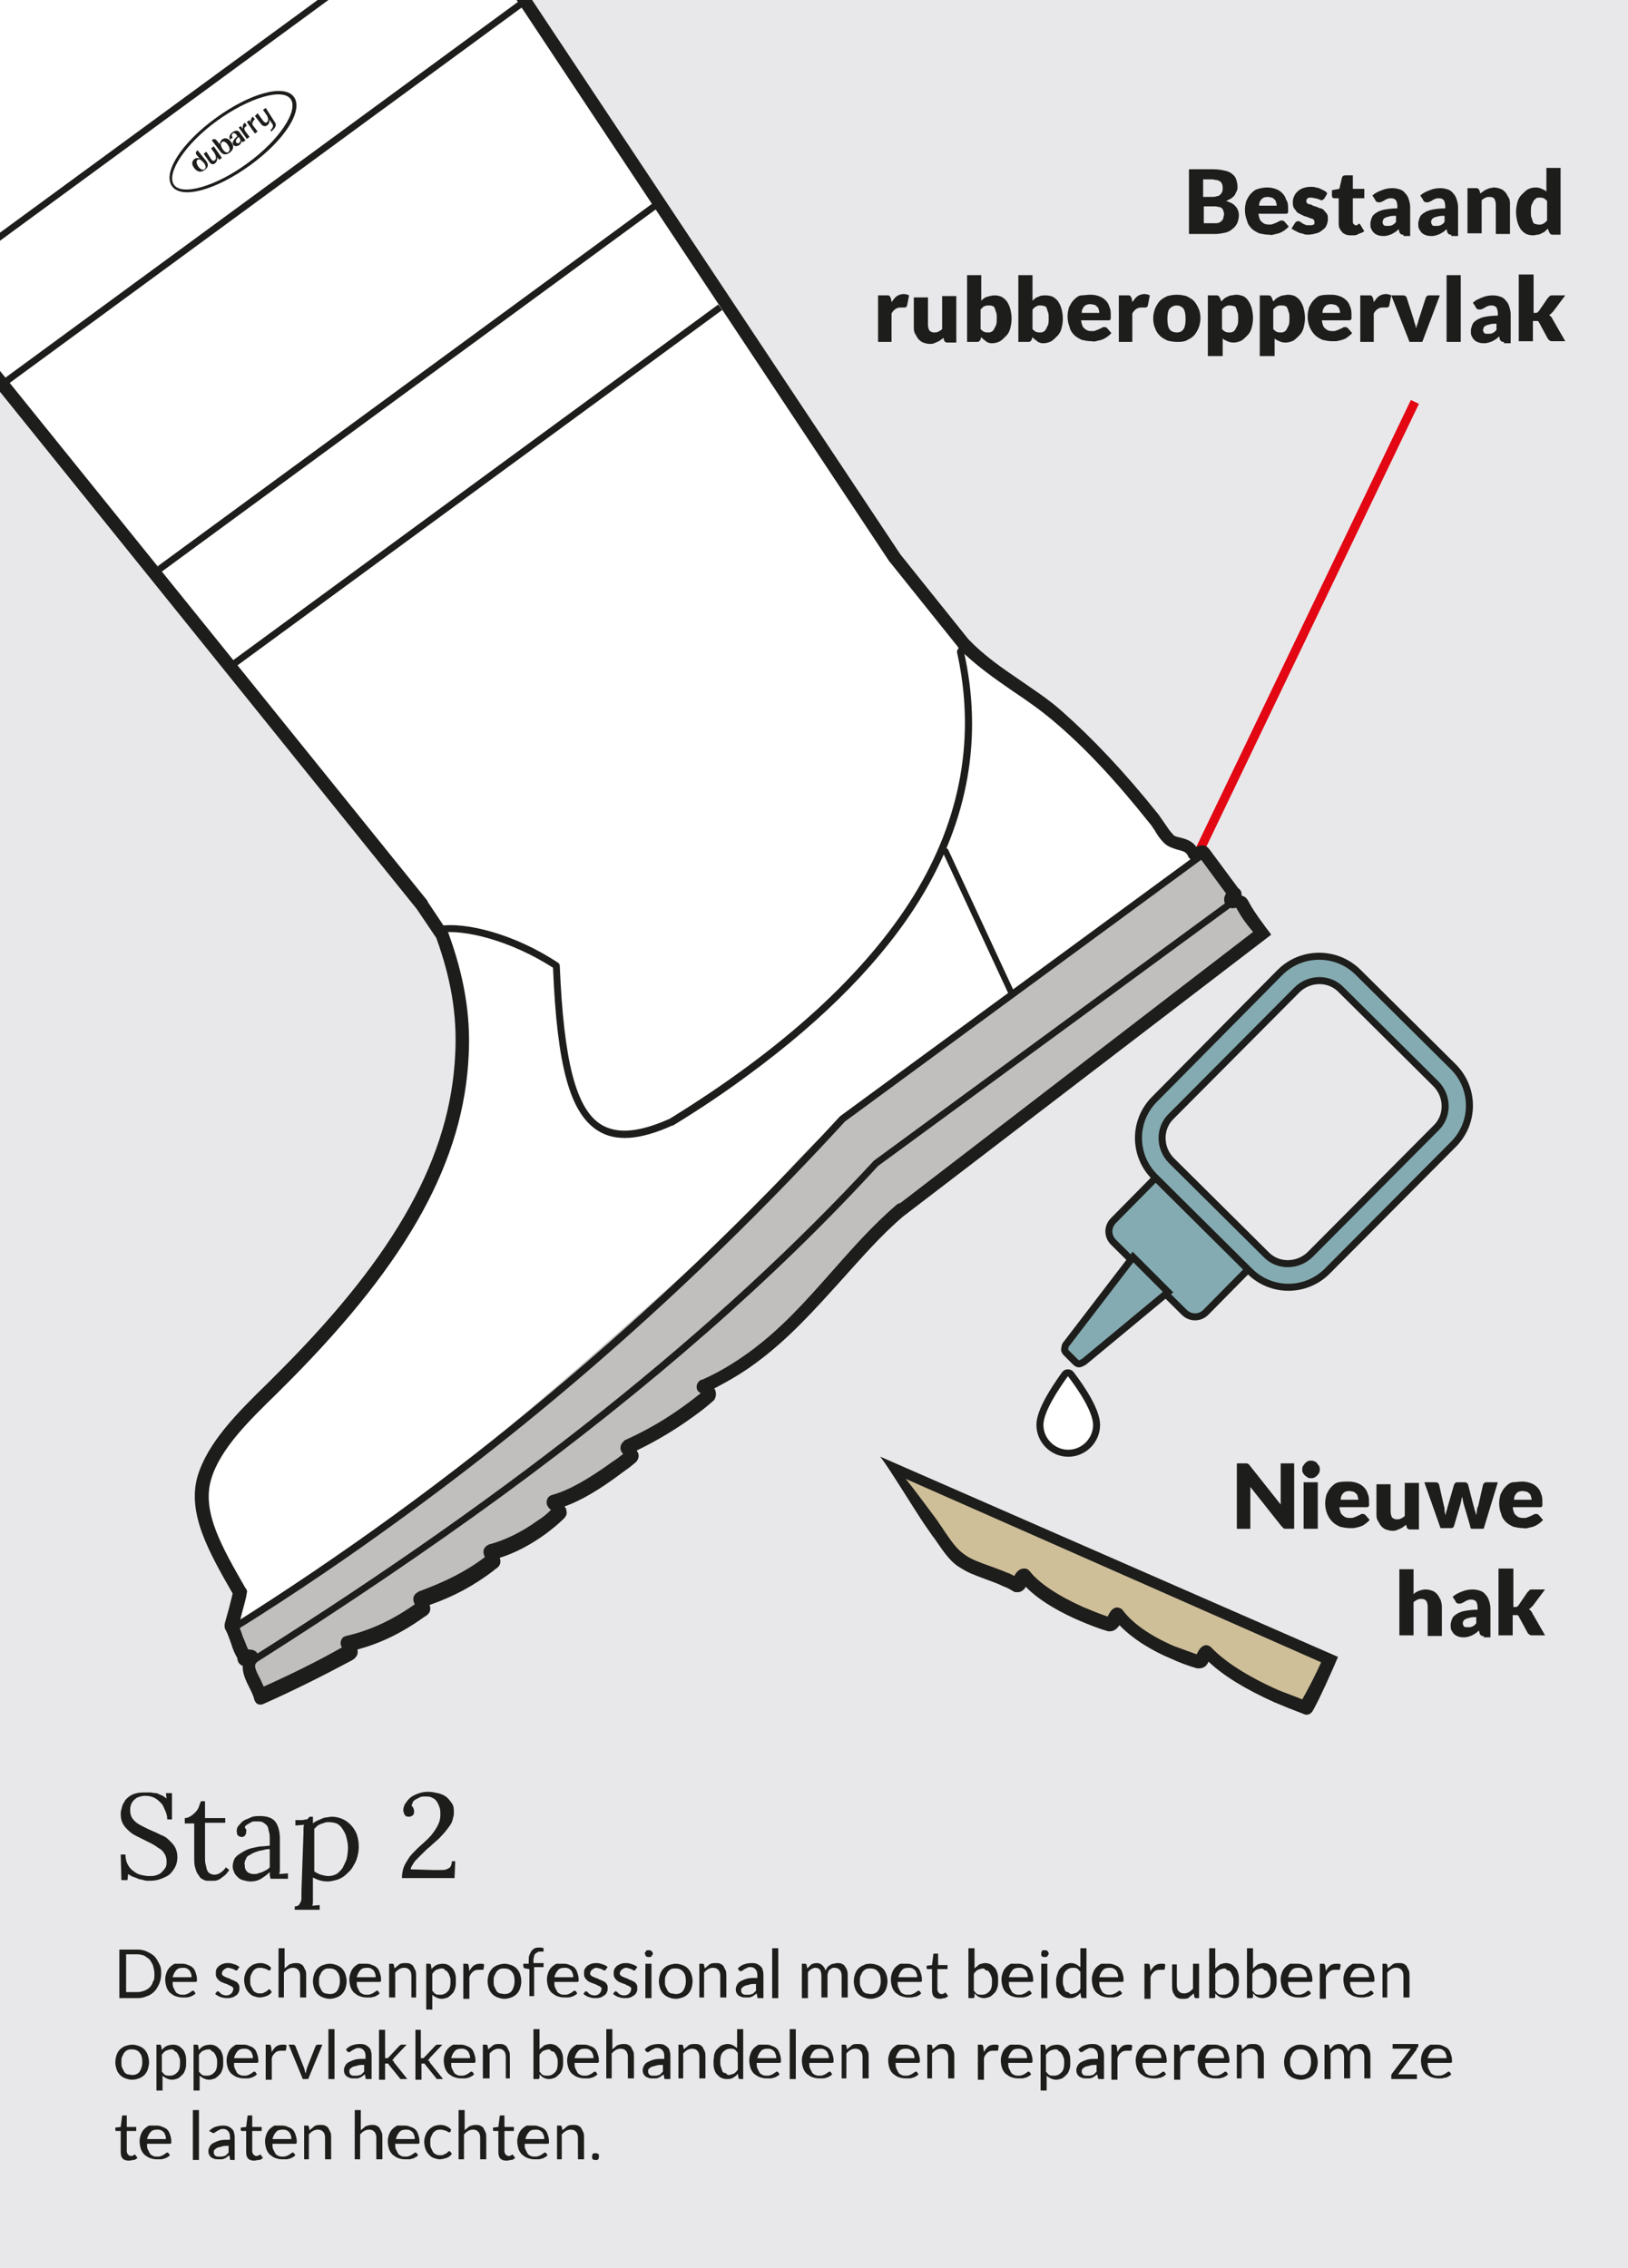 <?xml version="1.0" encoding="utf-8"?>
<!-- Generator: Adobe Illustrator 27.8.0, SVG Export Plug-In . SVG Version: 6.00 Build 0)  -->
<svg version="1.1" id="Layer_1" xmlns="http://www.w3.org/2000/svg" xmlns:xlink="http://www.w3.org/1999/xlink" x="0px" y="0px"
	 viewBox="0 0 241.4 336.3" style="enable-background:new 0 0 241.4 336.3;" xml:space="preserve">
<style type="text/css">
	.st0{fill:#E8E8EA;}
	.st1{fill:#1D1D1B;}
	.st2{fill:none;stroke:#E30613;stroke-width:1.326;}
	.st3{clip-path:url(#SVGID_00000147218561853273831590000012211278843105998737_);fill:#E30613;}
	.st4{clip-path:url(#SVGID_00000147218561853273831590000012211278843105998737_);fill:#1D1D1B;}
	.st5{clip-path:url(#SVGID_00000147218561853273831590000012211278843105998737_);fill:#FFFFFF;}
	.st6{clip-path:url(#SVGID_00000147218561853273831590000012211278843105998737_);fill:#C0BFBD;}
	.st7{clip-path:url(#SVGID_00000176033425852360061390000004877904843837545404_);fill:#1D1D1B;}
	.st8{clip-path:url(#SVGID_00000176033425852360061390000004877904843837545404_);fill:#CFBF99;}
	.st9{clip-path:url(#SVGID_00000176033425852360061390000004877904843837545404_);fill:#84ABB1;}
	
		.st10{clip-path:url(#SVGID_00000176033425852360061390000004877904843837545404_);fill:none;stroke:#1D1D1B;stroke-width:1.04;stroke-miterlimit:10;}
	.st11{clip-path:url(#SVGID_00000176033425852360061390000004877904843837545404_);fill:#FFFFFF;}
</style>
<rect x="0" y="0" class="st0" width="241.4" height="336.3"/>
<g>
	<path class="st1" d="M176.3,34.8v-9.7h3.6c0.7,0,1.2,0.1,1.7,0.2c0.5,0.1,0.9,0.3,1.1,0.5c0.3,0.2,0.5,0.5,0.6,0.8
		c0.1,0.3,0.2,0.7,0.2,1.1c0,0.2,0,0.4-0.1,0.6s-0.2,0.4-0.3,0.6c-0.1,0.2-0.3,0.3-0.5,0.5c-0.2,0.1-0.5,0.3-0.8,0.4
		c0.6,0.2,1.1,0.4,1.4,0.8c0.3,0.3,0.5,0.8,0.5,1.3c0,0.4-0.1,0.8-0.2,1.1c-0.2,0.4-0.4,0.7-0.7,0.9c-0.3,0.3-0.7,0.5-1.1,0.6
		c-0.5,0.1-1,0.2-1.5,0.2H176.3z M178.5,29.2h1.2c0.2,0,0.5,0,0.7-0.1c0.2,0,0.4-0.1,0.5-0.2c0.1-0.1,0.2-0.2,0.3-0.4
		c0.1-0.2,0.1-0.3,0.1-0.6c0-0.2,0-0.4-0.1-0.6s-0.1-0.3-0.3-0.4s-0.3-0.2-0.5-0.2c-0.2,0-0.4-0.1-0.7-0.1h-1.3V29.2z M178.5,30.7
		v2.4h1.6c0.3,0,0.5,0,0.7-0.1s0.3-0.2,0.4-0.3c0.1-0.1,0.2-0.3,0.2-0.4c0-0.2,0.1-0.3,0.1-0.5c0-0.2,0-0.3-0.1-0.5
		c0-0.1-0.1-0.3-0.2-0.4c-0.1-0.1-0.3-0.2-0.4-0.2s-0.4-0.1-0.7-0.1H178.5z"/>
	<path class="st1" d="M187.9,27.8c0.5,0,0.9,0.1,1.2,0.2s0.7,0.3,1,0.6c0.3,0.3,0.5,0.6,0.6,1C191,30,191,30.5,191,31
		c0,0.2,0,0.3,0,0.4c0,0.1,0,0.2-0.1,0.2c0,0.1-0.1,0.1-0.1,0.1c-0.1,0-0.1,0-0.2,0h-4c0.1,0.6,0.2,1,0.5,1.2
		c0.3,0.3,0.6,0.4,1.1,0.4c0.2,0,0.4,0,0.6-0.1c0.2-0.1,0.3-0.1,0.5-0.2c0.1-0.1,0.3-0.1,0.4-0.2c0.1-0.1,0.2-0.1,0.4-0.1
		c0.2,0,0.3,0.1,0.4,0.2l0.6,0.7c-0.2,0.2-0.4,0.4-0.7,0.6s-0.5,0.3-0.8,0.4c-0.3,0.1-0.5,0.1-0.8,0.2s-0.5,0-0.7,0
		c-0.5,0-0.9-0.1-1.4-0.2c-0.4-0.2-0.8-0.4-1.1-0.7c-0.3-0.3-0.6-0.7-0.7-1.2c-0.2-0.5-0.3-1-0.3-1.6c0-0.5,0.1-0.9,0.2-1.3
		c0.2-0.4,0.4-0.8,0.7-1.1c0.3-0.3,0.6-0.6,1.1-0.7C186.9,27.9,187.4,27.8,187.9,27.8z M188,29.2c-0.4,0-0.7,0.1-0.9,0.3
		c-0.2,0.2-0.4,0.5-0.4,1h2.6c0-0.2,0-0.3-0.1-0.5c0-0.2-0.1-0.3-0.2-0.4c-0.1-0.1-0.2-0.2-0.4-0.3C188.4,29.3,188.2,29.2,188,29.2z
		"/>
	<path class="st1" d="M196.4,29.4c-0.1,0.1-0.1,0.1-0.2,0.2c-0.1,0-0.1,0.1-0.2,0.1c-0.1,0-0.2,0-0.3-0.1c-0.1,0-0.2-0.1-0.3-0.1
		c-0.1,0-0.2-0.1-0.4-0.1s-0.3-0.1-0.5-0.1c-0.3,0-0.5,0-0.6,0.1c-0.1,0.1-0.2,0.2-0.2,0.4c0,0.1,0,0.2,0.1,0.3
		c0.1,0.1,0.2,0.2,0.4,0.2s0.3,0.1,0.5,0.2c0.2,0.1,0.4,0.1,0.6,0.2c0.2,0.1,0.4,0.2,0.6,0.2c0.2,0.1,0.4,0.2,0.5,0.4
		c0.1,0.1,0.3,0.3,0.4,0.5c0.1,0.2,0.1,0.4,0.1,0.7c0,0.3-0.1,0.7-0.2,0.9c-0.1,0.3-0.3,0.5-0.6,0.7c-0.2,0.2-0.5,0.4-0.9,0.5
		s-0.8,0.2-1.2,0.2c-0.2,0-0.5,0-0.7-0.1s-0.5-0.1-0.7-0.2c-0.2-0.1-0.4-0.2-0.6-0.3c-0.2-0.1-0.3-0.2-0.5-0.3l0.5-0.8
		c0.1-0.1,0.1-0.2,0.2-0.2c0.1-0.1,0.2-0.1,0.3-0.1c0.1,0,0.2,0,0.3,0.1c0.1,0.1,0.2,0.1,0.3,0.2s0.2,0.1,0.4,0.2
		c0.1,0.1,0.3,0.1,0.6,0.1c0.2,0,0.3,0,0.4,0c0.1,0,0.2-0.1,0.3-0.1s0.1-0.1,0.1-0.2c0-0.1,0-0.1,0-0.2c0-0.1,0-0.2-0.1-0.3
		c-0.1-0.1-0.2-0.2-0.4-0.2c-0.2-0.1-0.3-0.1-0.5-0.2c-0.2-0.1-0.4-0.1-0.6-0.2c-0.2-0.1-0.4-0.2-0.6-0.3c-0.2-0.1-0.4-0.2-0.5-0.4
		s-0.3-0.3-0.4-0.6c-0.1-0.2-0.1-0.5-0.1-0.8c0-0.3,0.1-0.6,0.2-0.8c0.1-0.3,0.3-0.5,0.5-0.7s0.5-0.4,0.8-0.5
		c0.3-0.1,0.7-0.2,1.2-0.2c0.2,0,0.5,0,0.7,0.1c0.2,0,0.5,0.1,0.7,0.2c0.2,0.1,0.4,0.2,0.6,0.3s0.3,0.2,0.4,0.4L196.4,29.4z"/>
	<path class="st1" d="M200.5,34.9c-0.3,0-0.6,0-0.9-0.1c-0.2-0.1-0.5-0.2-0.6-0.4c-0.2-0.2-0.3-0.4-0.4-0.6
		c-0.1-0.2-0.1-0.5-0.1-0.8v-3.6h-0.6c-0.1,0-0.2,0-0.3-0.1s-0.1-0.2-0.1-0.3v-0.8l1.1-0.2l0.4-1.7c0.1-0.2,0.2-0.3,0.5-0.3h1.1v2
		h1.7v1.4h-1.7v3.4c0,0.2,0,0.3,0.1,0.4s0.2,0.2,0.3,0.2c0.1,0,0.1,0,0.2,0s0.1,0,0.1-0.1c0,0,0.1,0,0.1-0.1s0.1,0,0.1,0
		c0.1,0,0.1,0,0.1,0c0,0,0.1,0.1,0.1,0.1l0.6,1c-0.3,0.2-0.6,0.3-0.9,0.4C201.2,34.9,200.8,34.9,200.5,34.9z"/>
	<path class="st1" d="M208.1,34.8c-0.2,0-0.3,0-0.4-0.1c-0.1-0.1-0.2-0.2-0.2-0.3l-0.1-0.4c-0.2,0.1-0.3,0.3-0.5,0.4
		c-0.2,0.1-0.3,0.2-0.5,0.3c-0.2,0.1-0.4,0.1-0.5,0.2c-0.2,0-0.4,0.1-0.6,0.1c-0.3,0-0.6,0-0.9-0.1c-0.3-0.1-0.5-0.2-0.7-0.4
		c-0.2-0.2-0.3-0.4-0.4-0.6c-0.1-0.2-0.1-0.5-0.1-0.8c0-0.2,0.1-0.5,0.2-0.8c0.1-0.3,0.3-0.5,0.6-0.7c0.3-0.2,0.7-0.4,1.2-0.5
		c0.5-0.1,1.2-0.2,2-0.2v-0.3c0-0.4-0.1-0.7-0.2-0.9c-0.2-0.2-0.4-0.3-0.7-0.3c-0.2,0-0.4,0-0.6,0.1c-0.2,0.1-0.3,0.1-0.4,0.2
		c-0.1,0.1-0.2,0.1-0.4,0.2c-0.1,0.1-0.3,0.1-0.4,0.1c-0.1,0-0.3,0-0.4-0.1s-0.2-0.2-0.2-0.3l-0.4-0.6c0.4-0.4,0.9-0.6,1.4-0.8
		c0.5-0.2,1-0.3,1.6-0.3c0.4,0,0.8,0.1,1.1,0.2c0.3,0.1,0.6,0.3,0.8,0.6c0.2,0.2,0.4,0.5,0.5,0.9c0.1,0.3,0.2,0.7,0.2,1.1v4.3H208.1
		z M205.7,33.5c0.3,0,0.5,0,0.7-0.1s0.4-0.2,0.6-0.5V32c-0.4,0-0.7,0-1,0.1c-0.3,0.1-0.5,0.1-0.6,0.2c-0.2,0.1-0.3,0.2-0.3,0.3
		s-0.1,0.2-0.1,0.3c0,0.2,0.1,0.4,0.2,0.5S205.5,33.5,205.7,33.5z"/>
	<path class="st1" d="M215.2,34.8c-0.2,0-0.3,0-0.4-0.1c-0.1-0.1-0.2-0.2-0.2-0.3l-0.1-0.4c-0.2,0.1-0.3,0.3-0.5,0.4
		s-0.3,0.2-0.5,0.3c-0.2,0.1-0.4,0.1-0.5,0.2c-0.2,0-0.4,0.1-0.6,0.1c-0.3,0-0.6,0-0.9-0.1c-0.3-0.1-0.5-0.2-0.7-0.4
		c-0.2-0.2-0.3-0.4-0.4-0.6c-0.1-0.2-0.1-0.5-0.1-0.8c0-0.2,0.1-0.5,0.2-0.8c0.1-0.3,0.3-0.5,0.6-0.7c0.3-0.2,0.7-0.4,1.2-0.5
		c0.5-0.1,1.2-0.2,2-0.2v-0.3c0-0.4-0.1-0.7-0.2-0.9c-0.2-0.2-0.4-0.3-0.7-0.3c-0.2,0-0.4,0-0.6,0.1c-0.2,0.1-0.3,0.1-0.4,0.2
		c-0.1,0.1-0.2,0.1-0.4,0.2c-0.1,0.1-0.3,0.1-0.4,0.1c-0.1,0-0.3,0-0.4-0.1c-0.1-0.1-0.2-0.2-0.2-0.3l-0.4-0.6
		c0.4-0.4,0.9-0.6,1.4-0.8c0.5-0.2,1-0.3,1.6-0.3c0.4,0,0.8,0.1,1.1,0.2s0.6,0.3,0.8,0.6c0.2,0.2,0.4,0.5,0.5,0.9
		c0.1,0.3,0.2,0.7,0.2,1.1v4.3H215.2z M212.9,33.5c0.3,0,0.5,0,0.7-0.1c0.2-0.1,0.4-0.2,0.6-0.5V32c-0.4,0-0.7,0-1,0.1
		c-0.3,0.1-0.5,0.1-0.6,0.2c-0.2,0.1-0.3,0.2-0.3,0.3c-0.1,0.1-0.1,0.2-0.1,0.3c0,0.2,0.1,0.4,0.2,0.5
		C212.4,33.5,212.6,33.5,212.9,33.5z"/>
	<path class="st1" d="M217.6,34.8v-6.9h1.3c0.1,0,0.2,0,0.3,0.1c0.1,0.1,0.1,0.1,0.2,0.3l0.1,0.4c0.1-0.1,0.3-0.2,0.4-0.3
		c0.1-0.1,0.3-0.2,0.5-0.3c0.2-0.1,0.3-0.1,0.5-0.2c0.2,0,0.4-0.1,0.6-0.1c0.4,0,0.7,0.1,1,0.2c0.3,0.1,0.5,0.3,0.7,0.5
		c0.2,0.2,0.3,0.5,0.5,0.8s0.2,0.7,0.2,1v4.4h-2.1v-4.4c0-0.3-0.1-0.6-0.2-0.8s-0.4-0.3-0.7-0.3c-0.2,0-0.4,0-0.6,0.1
		c-0.2,0.1-0.4,0.2-0.6,0.4v4.9H217.6z"/>
	<path class="st1" d="M230.2,34.8c-0.1,0-0.2,0-0.3-0.1s-0.1-0.1-0.2-0.3l-0.2-0.5c-0.1,0.1-0.3,0.3-0.4,0.4s-0.3,0.2-0.5,0.3
		c-0.2,0.1-0.4,0.2-0.6,0.2c-0.2,0-0.4,0.1-0.7,0.1c-0.4,0-0.7-0.1-1-0.2c-0.3-0.2-0.6-0.4-0.8-0.7c-0.2-0.3-0.4-0.7-0.5-1.1
		s-0.2-0.9-0.2-1.5c0-0.5,0.1-1,0.2-1.4c0.1-0.4,0.3-0.8,0.6-1.1c0.3-0.3,0.6-0.6,0.9-0.8c0.4-0.2,0.8-0.3,1.2-0.3
		c0.4,0,0.7,0.1,0.9,0.2s0.5,0.2,0.7,0.4v-3.5h2.1v9.9H230.2z M228.1,33.3c0.2,0,0.3,0,0.4,0c0.1,0,0.2-0.1,0.3-0.1
		c0.1-0.1,0.2-0.1,0.3-0.2c0.1-0.1,0.2-0.2,0.3-0.3v-2.9c-0.2-0.2-0.3-0.3-0.5-0.4c-0.2-0.1-0.4-0.1-0.6-0.1c-0.2,0-0.4,0-0.5,0.1
		s-0.3,0.2-0.4,0.4c-0.1,0.2-0.2,0.4-0.3,0.6c-0.1,0.3-0.1,0.6-0.1,1c0,0.4,0,0.7,0.1,0.9c0.1,0.2,0.1,0.4,0.2,0.6
		c0.1,0.2,0.2,0.3,0.3,0.3S227.9,33.3,228.1,33.3z"/>
</g>
<g>
	<path class="st1" d="M130.2,50.7v-6.9h1.2c0.1,0,0.2,0,0.3,0c0.1,0,0.1,0,0.2,0.1c0,0,0.1,0.1,0.1,0.1c0,0.1,0,0.1,0.1,0.2l0.1,0.6
		c0.3-0.4,0.5-0.7,0.8-0.9c0.3-0.2,0.7-0.3,1-0.3c0.3,0,0.6,0.1,0.8,0.2l-0.3,1.5c0,0.1-0.1,0.2-0.1,0.2c-0.1,0-0.1,0.1-0.2,0.1
		c-0.1,0-0.2,0-0.3,0c-0.1,0-0.2,0-0.4,0c-0.5,0-1,0.3-1.3,0.9v4.2H130.2z"/>
	<path class="st1" d="M137.6,43.8v4.4c0,0.3,0.1,0.6,0.2,0.8c0.2,0.2,0.4,0.3,0.7,0.3c0.2,0,0.4,0,0.6-0.1c0.2-0.1,0.4-0.2,0.6-0.4
		v-4.9h2.1v6.9h-1.3c-0.3,0-0.4-0.1-0.5-0.3l-0.1-0.4c-0.1,0.1-0.3,0.2-0.4,0.3c-0.1,0.1-0.3,0.2-0.5,0.3c-0.2,0.1-0.3,0.1-0.5,0.2
		s-0.4,0.1-0.6,0.1c-0.4,0-0.7-0.1-1-0.2c-0.3-0.1-0.5-0.3-0.7-0.5c-0.2-0.2-0.3-0.5-0.5-0.8s-0.2-0.7-0.2-1v-4.4H137.6z"/>
	<path class="st1" d="M143.4,50.7v-9.9h2.1v3.8c0.3-0.3,0.5-0.5,0.9-0.6s0.7-0.2,1.1-0.2c0.4,0,0.7,0.1,1,0.2
		c0.3,0.2,0.6,0.4,0.8,0.7c0.2,0.3,0.4,0.7,0.5,1.1c0.1,0.4,0.2,0.9,0.2,1.5c0,0.5-0.1,1-0.2,1.4s-0.3,0.8-0.6,1.1
		c-0.3,0.3-0.6,0.6-0.9,0.8c-0.4,0.2-0.8,0.3-1.2,0.3c-0.2,0-0.4,0-0.5-0.1c-0.2,0-0.3-0.1-0.4-0.2c-0.1-0.1-0.3-0.2-0.4-0.3
		c-0.1-0.1-0.2-0.2-0.3-0.3l-0.1,0.3c0,0.1-0.1,0.2-0.2,0.3c-0.1,0.1-0.2,0.1-0.3,0.1H143.4z M146.7,45.3c-0.2,0-0.3,0-0.4,0
		c-0.1,0-0.2,0.1-0.3,0.1s-0.2,0.1-0.3,0.2c-0.1,0.1-0.2,0.2-0.3,0.3v2.9c0.2,0.2,0.3,0.3,0.5,0.4c0.2,0.1,0.4,0.1,0.6,0.1
		c0.2,0,0.4,0,0.5-0.1c0.2-0.1,0.3-0.2,0.4-0.4c0.1-0.2,0.2-0.4,0.3-0.6c0.1-0.3,0.1-0.6,0.1-1c0-0.4,0-0.7-0.1-0.9
		c-0.1-0.2-0.1-0.4-0.2-0.6c-0.1-0.2-0.2-0.3-0.3-0.3C147,45.3,146.9,45.3,146.7,45.3z"/>
	<path class="st1" d="M151,50.7v-9.9h2.1v3.8c0.3-0.3,0.5-0.5,0.9-0.6c0.3-0.2,0.7-0.2,1.1-0.2c0.4,0,0.7,0.1,1,0.2
		c0.3,0.2,0.6,0.4,0.8,0.7c0.2,0.3,0.4,0.7,0.5,1.1c0.1,0.4,0.2,0.9,0.2,1.5c0,0.5-0.1,1-0.2,1.4s-0.3,0.8-0.6,1.1
		c-0.3,0.3-0.6,0.6-0.9,0.8c-0.4,0.2-0.8,0.3-1.2,0.3c-0.2,0-0.4,0-0.5-0.1c-0.2,0-0.3-0.1-0.4-0.2c-0.1-0.1-0.3-0.2-0.4-0.3
		c-0.1-0.1-0.2-0.2-0.3-0.3l-0.1,0.3c0,0.1-0.1,0.2-0.2,0.3c-0.1,0.1-0.2,0.1-0.3,0.1H151z M154.4,45.3c-0.2,0-0.3,0-0.4,0
		c-0.1,0-0.2,0.1-0.3,0.1c-0.1,0.1-0.2,0.1-0.3,0.2c-0.1,0.1-0.2,0.2-0.3,0.3v2.9c0.2,0.2,0.3,0.3,0.5,0.4c0.2,0.1,0.4,0.1,0.6,0.1
		c0.2,0,0.4,0,0.5-0.1c0.2-0.1,0.3-0.2,0.4-0.4c0.1-0.2,0.2-0.4,0.3-0.6c0.1-0.3,0.1-0.6,0.1-1c0-0.4,0-0.7-0.1-0.9
		c-0.1-0.2-0.1-0.4-0.2-0.6c-0.1-0.2-0.2-0.3-0.3-0.3S154.6,45.3,154.4,45.3z"/>
	<path class="st1" d="M161.7,43.7c0.5,0,0.9,0.1,1.2,0.2s0.7,0.3,1,0.6c0.3,0.3,0.5,0.6,0.6,1c0.2,0.4,0.2,0.8,0.2,1.3
		c0,0.2,0,0.3,0,0.4c0,0.1,0,0.2-0.1,0.2c0,0.1-0.1,0.1-0.1,0.1c-0.1,0-0.1,0-0.2,0h-4c0.1,0.6,0.2,1,0.5,1.2
		c0.3,0.3,0.6,0.4,1.1,0.4c0.2,0,0.4,0,0.6-0.1c0.2-0.1,0.3-0.1,0.5-0.2c0.1-0.1,0.3-0.1,0.4-0.2c0.1-0.1,0.2-0.1,0.4-0.1
		c0.2,0,0.3,0.1,0.4,0.2l0.6,0.7c-0.2,0.2-0.4,0.4-0.7,0.6s-0.5,0.3-0.8,0.4c-0.3,0.1-0.5,0.1-0.8,0.2s-0.5,0-0.7,0
		c-0.5,0-0.9-0.1-1.4-0.2c-0.4-0.2-0.8-0.4-1.1-0.7c-0.3-0.3-0.6-0.7-0.7-1.2c-0.2-0.5-0.3-1-0.3-1.6c0-0.5,0.1-0.9,0.2-1.3
		c0.2-0.4,0.4-0.8,0.7-1.1c0.3-0.3,0.6-0.6,1.1-0.7C160.7,43.8,161.2,43.7,161.7,43.7z M161.7,45.1c-0.4,0-0.7,0.1-0.9,0.3
		c-0.2,0.2-0.4,0.5-0.4,1h2.6c0-0.2,0-0.3-0.1-0.5c0-0.2-0.1-0.3-0.2-0.4c-0.1-0.1-0.2-0.2-0.4-0.3
		C162.1,45.2,161.9,45.1,161.7,45.1z"/>
	<path class="st1" d="M165.9,50.7v-6.9h1.2c0.1,0,0.2,0,0.3,0c0.1,0,0.1,0,0.2,0.1c0,0,0.1,0.1,0.1,0.1s0,0.1,0.1,0.2l0.1,0.6
		c0.3-0.4,0.5-0.7,0.8-0.9c0.3-0.2,0.7-0.3,1-0.3c0.3,0,0.6,0.1,0.8,0.2l-0.3,1.5c0,0.1-0.1,0.2-0.1,0.2c-0.1,0-0.1,0.1-0.2,0.1
		c-0.1,0-0.2,0-0.3,0c-0.1,0-0.2,0-0.4,0c-0.5,0-1,0.3-1.3,0.9v4.2H165.9z"/>
	<path class="st1" d="M174.5,43.7c0.5,0,1,0.1,1.4,0.2c0.4,0.2,0.8,0.4,1.1,0.7c0.3,0.3,0.5,0.7,0.7,1.1c0.2,0.4,0.3,0.9,0.3,1.5
		c0,0.5-0.1,1-0.3,1.5c-0.2,0.4-0.4,0.8-0.7,1.1c-0.3,0.3-0.7,0.5-1.1,0.7s-0.9,0.2-1.4,0.2c-0.5,0-1-0.1-1.4-0.2
		c-0.4-0.2-0.8-0.4-1.1-0.7c-0.3-0.3-0.6-0.7-0.7-1.1c-0.2-0.4-0.3-0.9-0.3-1.5c0-0.5,0.1-1,0.3-1.5c0.2-0.4,0.4-0.8,0.7-1.1
		c0.3-0.3,0.7-0.5,1.1-0.7C173.5,43.8,174,43.7,174.5,43.7z M174.5,49.3c0.5,0,0.8-0.2,1-0.5c0.2-0.3,0.3-0.8,0.3-1.5
		s-0.1-1.2-0.3-1.5c-0.2-0.3-0.6-0.5-1-0.5c-0.5,0-0.8,0.2-1.1,0.5c-0.2,0.3-0.3,0.8-0.3,1.5s0.1,1.2,0.3,1.5
		C173.6,49.1,174,49.3,174.5,49.3z"/>
	<path class="st1" d="M179.1,52.9v-9.1h1.3c0.1,0,0.2,0,0.3,0.1c0.1,0.1,0.1,0.1,0.2,0.3l0.2,0.5c0.1-0.1,0.3-0.3,0.4-0.4
		s0.3-0.2,0.5-0.3s0.4-0.2,0.6-0.2s0.4-0.1,0.7-0.1c0.4,0,0.7,0.1,1,0.2s0.6,0.4,0.8,0.7c0.2,0.3,0.4,0.7,0.5,1.1s0.2,0.9,0.2,1.5
		c0,0.5-0.1,1-0.2,1.4s-0.3,0.8-0.6,1.1c-0.3,0.3-0.6,0.6-0.9,0.8c-0.4,0.2-0.8,0.3-1.2,0.3c-0.4,0-0.7-0.1-0.9-0.2
		c-0.2-0.1-0.5-0.2-0.7-0.4v2.6H179.1z M182.5,45.3c-0.2,0-0.3,0-0.4,0c-0.1,0-0.2,0.1-0.3,0.1c-0.1,0.1-0.2,0.1-0.3,0.2
		c-0.1,0.1-0.2,0.2-0.3,0.3v2.9c0.2,0.2,0.3,0.3,0.5,0.4c0.2,0.1,0.4,0.1,0.6,0.1c0.2,0,0.4,0,0.5-0.1c0.2-0.1,0.3-0.2,0.4-0.4
		c0.1-0.2,0.2-0.4,0.3-0.6c0.1-0.3,0.1-0.6,0.1-1c0-0.4,0-0.7-0.1-0.9c-0.1-0.2-0.1-0.4-0.2-0.6c-0.1-0.2-0.2-0.3-0.3-0.3
		S182.6,45.3,182.5,45.3z"/>
	<path class="st1" d="M186.8,52.9v-9.1h1.3c0.1,0,0.2,0,0.3,0.1c0.1,0.1,0.1,0.1,0.2,0.3l0.2,0.5c0.1-0.1,0.3-0.3,0.4-0.4
		s0.3-0.2,0.5-0.3c0.2-0.1,0.4-0.2,0.6-0.2c0.2,0,0.4-0.1,0.7-0.1c0.4,0,0.7,0.1,1,0.2c0.3,0.2,0.6,0.4,0.8,0.7s0.4,0.7,0.5,1.1
		s0.2,0.9,0.2,1.5c0,0.5-0.1,1-0.2,1.4s-0.3,0.8-0.6,1.1c-0.3,0.3-0.6,0.6-0.9,0.8c-0.4,0.2-0.8,0.3-1.2,0.3c-0.4,0-0.7-0.1-0.9-0.2
		c-0.2-0.1-0.5-0.2-0.7-0.4v2.6H186.8z M190.1,45.3c-0.2,0-0.3,0-0.4,0c-0.1,0-0.2,0.1-0.3,0.1s-0.2,0.1-0.3,0.2
		c-0.1,0.1-0.2,0.2-0.3,0.3v2.9c0.2,0.2,0.3,0.3,0.5,0.4c0.2,0.1,0.4,0.1,0.6,0.1c0.2,0,0.4,0,0.5-0.1c0.2-0.1,0.3-0.2,0.4-0.4
		c0.1-0.2,0.2-0.4,0.3-0.6c0.1-0.3,0.1-0.6,0.1-1c0-0.4,0-0.7-0.1-0.9c-0.1-0.2-0.1-0.4-0.2-0.6c-0.1-0.2-0.2-0.3-0.3-0.3
		C190.4,45.3,190.3,45.3,190.1,45.3z"/>
	<path class="st1" d="M197.4,43.7c0.5,0,0.9,0.1,1.2,0.2s0.7,0.3,1,0.6s0.5,0.6,0.6,1c0.2,0.4,0.2,0.8,0.2,1.3c0,0.2,0,0.3,0,0.4
		c0,0.1,0,0.2-0.1,0.2s-0.1,0.1-0.1,0.1s-0.1,0-0.2,0h-4c0.1,0.6,0.2,1,0.5,1.2c0.3,0.3,0.6,0.4,1.1,0.4c0.2,0,0.4,0,0.6-0.1
		c0.2-0.1,0.3-0.1,0.5-0.2c0.1-0.1,0.3-0.1,0.4-0.2s0.2-0.1,0.4-0.1c0.2,0,0.3,0.1,0.4,0.2l0.6,0.7c-0.2,0.2-0.4,0.4-0.7,0.6
		c-0.2,0.2-0.5,0.3-0.8,0.4c-0.3,0.1-0.5,0.1-0.8,0.2c-0.3,0-0.5,0-0.7,0c-0.5,0-0.9-0.1-1.4-0.2c-0.4-0.2-0.8-0.4-1.1-0.7
		c-0.3-0.3-0.6-0.7-0.8-1.2c-0.2-0.5-0.3-1-0.3-1.6c0-0.5,0.1-0.9,0.2-1.3c0.2-0.4,0.4-0.8,0.7-1.1c0.3-0.3,0.6-0.6,1.1-0.7
		S196.9,43.7,197.4,43.7z M197.4,45.1c-0.4,0-0.7,0.1-0.9,0.3c-0.2,0.2-0.4,0.5-0.4,1h2.6c0-0.2,0-0.3-0.1-0.5
		c0-0.2-0.1-0.3-0.2-0.4c-0.1-0.1-0.2-0.2-0.4-0.3C197.8,45.2,197.6,45.1,197.4,45.1z"/>
	<path class="st1" d="M201.7,50.7v-6.9h1.2c0.1,0,0.2,0,0.3,0c0.1,0,0.1,0,0.2,0.1c0,0,0.1,0.1,0.1,0.1c0,0.1,0,0.1,0.1,0.2l0.1,0.6
		c0.3-0.4,0.5-0.7,0.8-0.9c0.3-0.2,0.7-0.3,1-0.3c0.3,0,0.6,0.1,0.8,0.2l-0.3,1.5c0,0.1-0.1,0.2-0.1,0.2c-0.1,0-0.1,0.1-0.2,0.1
		c-0.1,0-0.2,0-0.3,0c-0.1,0-0.2,0-0.4,0c-0.5,0-1,0.3-1.3,0.9v4.2H201.7z"/>
	<path class="st1" d="M210.9,50.7h-1.9l-2.7-6.9h1.7c0.1,0,0.3,0,0.4,0.1c0.1,0.1,0.2,0.2,0.2,0.3l1,3.1c0.1,0.3,0.1,0.5,0.2,0.7
		s0.1,0.5,0.2,0.7c0-0.2,0.1-0.5,0.2-0.7c0.1-0.2,0.1-0.5,0.2-0.7l1-3.1c0-0.1,0.1-0.2,0.2-0.3c0.1-0.1,0.2-0.1,0.3-0.1h1.6
		L210.9,50.7z"/>
	<path class="st1" d="M216.6,40.8v9.9h-2.1v-9.9H216.6z"/>
	<path class="st1" d="M223,50.7c-0.2,0-0.3,0-0.4-0.1c-0.1-0.1-0.2-0.2-0.2-0.3l-0.1-0.4c-0.2,0.1-0.3,0.3-0.5,0.4
		c-0.2,0.1-0.3,0.2-0.5,0.3c-0.2,0.1-0.4,0.1-0.5,0.2c-0.2,0-0.4,0.1-0.6,0.1c-0.3,0-0.6,0-0.9-0.1c-0.3-0.1-0.5-0.2-0.7-0.4
		c-0.2-0.2-0.3-0.4-0.4-0.6c-0.1-0.2-0.1-0.5-0.1-0.8c0-0.2,0.1-0.5,0.2-0.8c0.1-0.3,0.3-0.5,0.6-0.7c0.3-0.2,0.7-0.4,1.2-0.5
		c0.5-0.1,1.2-0.2,2-0.2v-0.3c0-0.4-0.1-0.7-0.2-0.9c-0.2-0.2-0.4-0.3-0.7-0.3c-0.2,0-0.4,0-0.6,0.1c-0.2,0.1-0.3,0.1-0.4,0.2
		c-0.1,0.1-0.2,0.1-0.4,0.2c-0.1,0.1-0.3,0.1-0.4,0.1c-0.1,0-0.3,0-0.4-0.1s-0.2-0.2-0.2-0.3l-0.4-0.6c0.4-0.4,0.9-0.6,1.4-0.8
		c0.5-0.2,1-0.3,1.6-0.3c0.4,0,0.8,0.1,1.1,0.2c0.3,0.1,0.6,0.3,0.8,0.6c0.2,0.2,0.4,0.5,0.5,0.9c0.1,0.3,0.2,0.7,0.2,1.1v4.3H223z
		 M220.6,49.5c0.3,0,0.5,0,0.7-0.1s0.4-0.2,0.6-0.5v-0.9c-0.4,0-0.7,0-1,0.1c-0.3,0.1-0.5,0.1-0.6,0.2c-0.2,0.1-0.3,0.2-0.3,0.3
		s-0.1,0.2-0.1,0.3c0,0.2,0.1,0.4,0.2,0.5S220.4,49.5,220.6,49.5z"/>
	<path class="st1" d="M227.4,40.8v5.6h0.3c0.1,0,0.2,0,0.3-0.1s0.1-0.1,0.2-0.2l1.3-1.9c0.1-0.1,0.2-0.2,0.3-0.3
		c0.1-0.1,0.2-0.1,0.4-0.1h1.9l-1.8,2.4c-0.1,0.1-0.2,0.2-0.3,0.3c-0.1,0.1-0.2,0.2-0.3,0.2c0.2,0.2,0.4,0.3,0.5,0.6l1.9,3.3h-1.9
		c-0.2,0-0.3,0-0.4-0.1c-0.1-0.1-0.2-0.1-0.3-0.3l-1.3-2.4c-0.1-0.1-0.1-0.2-0.2-0.2s-0.2,0-0.3,0h-0.4v3h-2.1v-9.9H227.4z"/>
</g>
<g>
	<path class="st1" d="M184.7,217c0.1,0,0.1,0,0.2,0c0.1,0,0.1,0.1,0.2,0.1s0.1,0.1,0.2,0.2l4.6,5.8c0-0.2,0-0.4,0-0.5
		c0-0.2,0-0.3,0-0.5V217h2v9.7h-1.2c-0.2,0-0.3,0-0.4-0.1c-0.1-0.1-0.2-0.2-0.3-0.3l-4.6-5.8c0,0.2,0,0.3,0,0.5s0,0.3,0,0.5v5.2h-2
		V217h1.2C184.6,217,184.7,217,184.7,217z"/>
	<path class="st1" d="M195.7,217.9c0,0.2,0,0.3-0.1,0.5s-0.2,0.3-0.3,0.4s-0.2,0.2-0.4,0.3c-0.2,0.1-0.3,0.1-0.5,0.1
		c-0.2,0-0.3,0-0.5-0.1c-0.1-0.1-0.3-0.2-0.4-0.3c-0.1-0.1-0.2-0.2-0.3-0.4c-0.1-0.1-0.1-0.3-0.1-0.5c0-0.2,0-0.3,0.1-0.5
		c0.1-0.1,0.2-0.3,0.3-0.4c0.1-0.1,0.2-0.2,0.4-0.3c0.1-0.1,0.3-0.1,0.5-0.1c0.2,0,0.3,0,0.5,0.1s0.3,0.1,0.4,0.3s0.2,0.2,0.3,0.4
		C195.7,217.6,195.7,217.8,195.7,217.9z M195.4,219.8v6.9h-2.1v-6.9H195.4z"/>
	<path class="st1" d="M200,219.7c0.5,0,0.9,0.1,1.2,0.2s0.7,0.3,1,0.6s0.5,0.6,0.6,1c0.2,0.4,0.2,0.8,0.2,1.3c0,0.2,0,0.3,0,0.4
		c0,0.1,0,0.2-0.1,0.2s-0.1,0.1-0.1,0.1s-0.1,0-0.2,0h-4c0.1,0.6,0.2,1,0.5,1.2c0.3,0.3,0.6,0.4,1.1,0.4c0.2,0,0.4,0,0.6-0.1
		c0.2-0.1,0.3-0.1,0.5-0.2c0.1-0.1,0.3-0.1,0.4-0.2s0.2-0.1,0.4-0.1c0.2,0,0.3,0.1,0.4,0.2l0.6,0.7c-0.2,0.2-0.4,0.4-0.7,0.6
		c-0.2,0.2-0.5,0.3-0.8,0.4c-0.3,0.1-0.5,0.1-0.8,0.2c-0.3,0-0.5,0-0.7,0c-0.5,0-0.9-0.1-1.4-0.2c-0.4-0.2-0.8-0.4-1.1-0.7
		c-0.3-0.3-0.6-0.7-0.8-1.2c-0.2-0.5-0.3-1-0.3-1.6c0-0.5,0.1-0.9,0.2-1.3c0.2-0.4,0.4-0.8,0.7-1.1c0.3-0.3,0.6-0.6,1.1-0.7
		S199.5,219.7,200,219.7z M200.1,221.1c-0.4,0-0.7,0.1-0.9,0.3c-0.2,0.2-0.4,0.5-0.4,1h2.6c0-0.2,0-0.3-0.1-0.5
		c0-0.2-0.1-0.3-0.2-0.4c-0.1-0.1-0.2-0.2-0.4-0.3C200.5,221.2,200.3,221.1,200.1,221.1z"/>
	<path class="st1" d="M206.2,219.8v4.4c0,0.3,0.1,0.6,0.2,0.8c0.2,0.2,0.4,0.3,0.7,0.3c0.2,0,0.4,0,0.6-0.1c0.2-0.1,0.4-0.2,0.6-0.4
		v-4.9h2.1v6.9h-1.3c-0.3,0-0.4-0.1-0.5-0.3l-0.1-0.4c-0.1,0.1-0.3,0.2-0.4,0.3c-0.1,0.1-0.3,0.2-0.5,0.3c-0.2,0.1-0.3,0.1-0.5,0.2
		s-0.4,0.1-0.6,0.1c-0.4,0-0.7-0.1-1-0.2c-0.3-0.1-0.5-0.3-0.7-0.5c-0.2-0.2-0.3-0.5-0.5-0.8s-0.2-0.7-0.2-1v-4.4H206.2z"/>
	<path class="st1" d="M211.2,219.8h1.6c0.1,0,0.3,0,0.4,0.1c0.1,0.1,0.2,0.2,0.2,0.3l0.7,3.1c0.1,0.2,0.1,0.5,0.1,0.7
		c0,0.2,0.1,0.4,0.1,0.7c0.1-0.2,0.1-0.4,0.2-0.7c0.1-0.2,0.1-0.4,0.2-0.7l0.9-3.1c0-0.1,0.1-0.2,0.2-0.3s0.2-0.1,0.4-0.1h0.9
		c0.1,0,0.3,0,0.4,0.1s0.2,0.2,0.2,0.3l0.8,3.1c0.1,0.2,0.1,0.5,0.2,0.7c0.1,0.2,0.1,0.4,0.2,0.7c0-0.2,0.1-0.4,0.1-0.7
		s0.1-0.5,0.2-0.7l0.7-3.1c0-0.1,0.1-0.2,0.2-0.3s0.2-0.1,0.4-0.1h1.6l-2.1,6.9h-1.7c-0.1,0-0.2,0-0.2-0.1c-0.1-0.1-0.1-0.1-0.1-0.3
		l-1-3.4c0-0.2-0.1-0.3-0.1-0.5s-0.1-0.3-0.1-0.5c0,0.2-0.1,0.3-0.1,0.5c0,0.2-0.1,0.3-0.1,0.5l-1,3.4c-0.1,0.2-0.2,0.3-0.4,0.3
		h-1.6L211.2,219.8z"/>
	<path class="st1" d="M225.7,219.7c0.5,0,0.9,0.1,1.2,0.2s0.7,0.3,1,0.6c0.3,0.3,0.5,0.6,0.6,1c0.2,0.4,0.2,0.8,0.2,1.3
		c0,0.2,0,0.3,0,0.4c0,0.1,0,0.2-0.1,0.2c0,0.1-0.1,0.1-0.1,0.1c-0.1,0-0.1,0-0.2,0h-4c0.1,0.6,0.2,1,0.5,1.2
		c0.3,0.3,0.6,0.4,1.1,0.4c0.2,0,0.4,0,0.6-0.1c0.2-0.1,0.3-0.1,0.5-0.2c0.1-0.1,0.3-0.1,0.4-0.2c0.1-0.1,0.2-0.1,0.4-0.1
		c0.2,0,0.3,0.1,0.4,0.2l0.6,0.7c-0.2,0.2-0.4,0.4-0.7,0.6s-0.5,0.3-0.8,0.4c-0.3,0.1-0.5,0.1-0.8,0.2s-0.5,0-0.7,0
		c-0.5,0-0.9-0.1-1.4-0.2c-0.4-0.2-0.8-0.4-1.1-0.7c-0.3-0.3-0.6-0.7-0.7-1.2c-0.2-0.5-0.3-1-0.3-1.6c0-0.5,0.1-0.9,0.2-1.3
		c0.2-0.4,0.4-0.8,0.7-1.1c0.3-0.3,0.6-0.6,1.1-0.7C224.7,219.8,225.2,219.7,225.7,219.7z M225.8,221.1c-0.4,0-0.7,0.1-0.9,0.3
		c-0.2,0.2-0.4,0.5-0.4,1h2.6c0-0.2,0-0.3-0.1-0.5c0-0.2-0.1-0.3-0.2-0.4c-0.1-0.1-0.2-0.2-0.4-0.3
		C226.2,221.2,226,221.1,225.8,221.1z"/>
</g>
<g>
	<path class="st1" d="M207.5,242.6v-9.9h2.1v3.7c0.2-0.2,0.5-0.4,0.8-0.5c0.3-0.1,0.6-0.2,1-0.2c0.4,0,0.7,0.1,1,0.2
		c0.3,0.1,0.5,0.3,0.7,0.5c0.2,0.2,0.3,0.5,0.5,0.8c0.1,0.3,0.2,0.7,0.2,1v4.4h-2.1v-4.4c0-0.3-0.1-0.6-0.2-0.8
		c-0.2-0.2-0.4-0.3-0.7-0.3c-0.2,0-0.4,0-0.6,0.1c-0.2,0.1-0.4,0.2-0.6,0.4v4.9H207.5z"/>
	<path class="st1" d="M220,242.6c-0.2,0-0.3,0-0.4-0.1c-0.1-0.1-0.2-0.2-0.2-0.3l-0.1-0.4c-0.2,0.1-0.3,0.3-0.5,0.4
		s-0.3,0.2-0.5,0.3c-0.2,0.1-0.4,0.1-0.5,0.2c-0.2,0-0.4,0.1-0.6,0.1c-0.3,0-0.6,0-0.9-0.1c-0.3-0.1-0.5-0.2-0.7-0.4
		c-0.2-0.2-0.3-0.4-0.4-0.6c-0.1-0.2-0.1-0.5-0.1-0.8c0-0.2,0.1-0.5,0.2-0.8c0.1-0.3,0.3-0.5,0.6-0.7c0.3-0.2,0.7-0.4,1.2-0.5
		c0.5-0.1,1.2-0.2,2-0.2v-0.3c0-0.4-0.1-0.7-0.2-0.9c-0.2-0.2-0.4-0.3-0.7-0.3c-0.2,0-0.4,0-0.6,0.1c-0.2,0.1-0.3,0.1-0.4,0.2
		c-0.1,0.1-0.2,0.1-0.4,0.2c-0.1,0.1-0.3,0.1-0.4,0.1c-0.1,0-0.3,0-0.4-0.1c-0.1-0.1-0.2-0.2-0.2-0.3l-0.4-0.6
		c0.4-0.4,0.9-0.6,1.4-0.8c0.5-0.2,1-0.3,1.6-0.3c0.4,0,0.8,0.1,1.1,0.2s0.6,0.3,0.8,0.6c0.2,0.2,0.4,0.5,0.5,0.9
		c0.1,0.3,0.2,0.7,0.2,1.1v4.3H220z M217.6,241.3c0.3,0,0.5,0,0.7-0.1c0.2-0.1,0.4-0.2,0.6-0.5v-0.9c-0.4,0-0.7,0-1,0.1
		c-0.3,0.1-0.5,0.1-0.6,0.2c-0.2,0.1-0.3,0.2-0.3,0.3c-0.1,0.1-0.1,0.2-0.1,0.3c0,0.2,0.1,0.4,0.2,0.5
		C217.2,241.3,217.4,241.3,217.6,241.3z"/>
	<path class="st1" d="M224.4,232.7v5.6h0.3c0.1,0,0.2,0,0.3-0.1c0.1,0,0.1-0.1,0.2-0.2l1.3-1.9c0.1-0.1,0.2-0.2,0.3-0.3
		c0.1-0.1,0.2-0.1,0.4-0.1h1.9l-1.8,2.4c-0.1,0.1-0.2,0.2-0.3,0.3c-0.1,0.1-0.2,0.2-0.3,0.2c0.2,0.2,0.4,0.3,0.5,0.6l1.9,3.3h-1.9
		c-0.2,0-0.3,0-0.4-0.1c-0.1-0.1-0.2-0.1-0.3-0.3l-1.3-2.4c-0.1-0.1-0.1-0.2-0.2-0.2s-0.2,0-0.3,0h-0.4v3h-2.1v-9.9H224.4z"/>
</g>
<g>
	<path class="st1" d="M18.9,278.8H18l-0.1-3.8h0.7c0,0.5,0.1,1,0.3,1.4s0.4,0.7,0.8,1s0.7,0.5,1.1,0.6s0.9,0.2,1.3,0.2
		c0.4,0,0.7,0,1-0.1c0.3-0.1,0.6-0.2,0.8-0.4s0.4-0.4,0.6-0.7s0.2-0.6,0.2-1c0-0.4-0.1-0.8-0.3-1.1s-0.4-0.6-0.8-0.8
		c-0.3-0.2-0.7-0.5-1.1-0.7s-0.8-0.4-1.2-0.6c-0.4-0.2-0.8-0.4-1.2-0.6c-0.4-0.2-0.8-0.5-1.1-0.8c-0.3-0.3-0.6-0.6-0.8-1
		s-0.3-0.8-0.3-1.4c0-0.2,0-0.4,0.1-0.7s0.1-0.5,0.2-0.7s0.3-0.5,0.4-0.7c0.2-0.2,0.4-0.4,0.7-0.6c0.3-0.2,0.6-0.3,1-0.4
		s0.8-0.1,1.3-0.1c0.2,0,0.5,0,0.7,0s0.5,0.1,0.8,0.1s0.5,0.2,0.8,0.3s0.5,0.3,0.8,0.5l-0.1-0.8h0.9v3.9h-0.7c0-0.4-0.1-0.9-0.3-1.3
		s-0.3-0.8-0.6-1.1c-0.3-0.3-0.6-0.6-1-0.8c-0.4-0.2-0.8-0.3-1.4-0.3c-0.4,0-0.7,0.1-1,0.2s-0.5,0.3-0.7,0.5
		c-0.2,0.2-0.3,0.4-0.4,0.7c-0.1,0.3-0.1,0.5-0.1,0.8c0,0.4,0.1,0.8,0.3,1.1c0.2,0.3,0.5,0.6,0.8,0.8c0.3,0.2,0.7,0.4,1.1,0.6
		c0.4,0.2,0.8,0.4,1.3,0.6s0.8,0.4,1.3,0.6s0.8,0.5,1.1,0.8c0.3,0.3,0.6,0.6,0.8,1s0.3,0.9,0.3,1.4c0,0.5-0.1,1-0.3,1.4
		c-0.2,0.4-0.5,0.8-0.8,1.1s-0.8,0.5-1.3,0.7s-1.1,0.3-1.8,0.3c-0.3,0-0.5,0-0.8-0.1s-0.6-0.1-0.8-0.2s-0.5-0.2-0.8-0.3
		s-0.5-0.3-0.7-0.4L18.9,278.8z"/>
	<path class="st1" d="M27.4,269.6c0.3,0,0.6-0.1,0.9-0.3c0.3-0.2,0.5-0.4,0.7-0.6s0.4-0.5,0.5-0.8s0.2-0.6,0.3-0.8h0.6
		c0,0.5,0,0.9,0,1.3s0,0.8,0,1.2h3v0.7l-3,0c0,0.8,0,1.4,0,2s0,1,0,1.4s0,0.7,0,0.9s0,0.4,0,0.5s0,0.2,0,0.2s0,0.1,0,0.1
		c0,0.4,0,0.8,0.1,1.1s0.1,0.6,0.2,0.8s0.2,0.4,0.4,0.5c0.2,0.1,0.4,0.2,0.7,0.2c0.3,0,0.6-0.1,0.9-0.3s0.6-0.5,0.8-0.8l0.5,0.4
		c-0.3,0.4-0.5,0.7-0.8,0.9s-0.5,0.4-0.7,0.5c-0.2,0.1-0.5,0.2-0.7,0.2s-0.4,0-0.5,0c-0.2,0-0.4,0-0.6,0s-0.4-0.1-0.6-0.2
		c-0.2-0.1-0.4-0.2-0.5-0.4s-0.3-0.4-0.4-0.6s-0.2-0.5-0.3-0.9s-0.1-0.8-0.1-1.2l0-5.2l-1.4,0V269.6z"/>
	<path class="st1" d="M35.1,271.5c0-0.3,0.1-0.6,0.3-0.8s0.4-0.5,0.7-0.7c0.3-0.2,0.7-0.3,1.1-0.5s0.9-0.2,1.4-0.2
		c1,0,1.8,0.3,2.2,0.8s0.7,1.4,0.7,2.5l0,4c0,0.2,0,0.4,0,0.6s0,0.4-0.1,0.7l1.3-0.1v0.8h-2.6c0-0.2-0.1-0.4-0.1-0.5s0-0.3,0-0.5
		c-0.4,0.4-0.8,0.7-1.3,1s-1,0.4-1.5,0.4c-0.5,0-0.8-0.1-1.2-0.2s-0.6-0.3-0.8-0.5s-0.4-0.4-0.5-0.7s-0.2-0.5-0.2-0.8
		c0-0.4,0.1-0.7,0.2-1s0.4-0.6,0.7-0.8c0.3-0.2,0.6-0.4,1-0.6c0.4-0.2,0.7-0.3,1.2-0.4s0.8-0.2,1.2-0.2c0.4,0,0.8-0.1,1.2-0.1v-1.1
		c0-0.3,0-0.6-0.1-0.9s-0.1-0.6-0.2-0.8s-0.3-0.4-0.6-0.6s-0.5-0.2-0.9-0.2c-0.2,0-0.4,0-0.6,0s-0.3,0.1-0.5,0.2s-0.3,0.2-0.5,0.3
		s-0.3,0.3-0.3,0.4c0.1,0.1,0.1,0.2,0.2,0.3s0,0.2,0,0.3c0,0.1,0,0.2,0,0.2c0,0.1-0.1,0.2-0.1,0.3c-0.1,0.1-0.1,0.1-0.2,0.2
		s-0.2,0.1-0.4,0.1c-0.2,0-0.4-0.1-0.6-0.3C35.2,272,35.1,271.8,35.1,271.5z M40.1,274.2c-0.3,0-0.6,0-0.9,0.1s-0.6,0.1-0.9,0.2
		c-0.3,0.1-0.6,0.2-0.8,0.3s-0.5,0.3-0.7,0.4s-0.3,0.4-0.4,0.6s-0.2,0.5-0.1,0.8c0,0.2,0,0.4,0.1,0.6c0.1,0.2,0.2,0.3,0.3,0.4
		c0.1,0.1,0.3,0.2,0.4,0.2c0.2,0.1,0.3,0.1,0.5,0.1c0.2,0,0.5,0,0.7-0.1s0.4-0.1,0.6-0.2c0.2-0.1,0.4-0.2,0.6-0.3s0.4-0.3,0.5-0.4
		V274.2z"/>
	<path class="st1" d="M45,271.8c0-0.2,0-0.4,0-0.6s0-0.4,0.1-0.6l-1.3,0.1v-0.8c0.4,0,0.7,0,1,0c0.2,0,0.4-0.1,0.6-0.1
		s0.3-0.1,0.3-0.2c0.1-0.1,0.2-0.1,0.2-0.2h0.5c0,0.1,0,0.3,0,0.4s0,0.3,0,0.6c0.2-0.2,0.4-0.3,0.6-0.4s0.5-0.2,0.7-0.3
		s0.5-0.2,0.7-0.2s0.5-0.1,0.8-0.1c0.5,0,1,0.1,1.5,0.3s0.9,0.5,1.3,0.9c0.4,0.4,0.7,0.9,0.9,1.4c0.2,0.6,0.3,1.2,0.3,1.9
		c0,0.5-0.1,1-0.2,1.4s-0.3,0.9-0.5,1.2c-0.2,0.4-0.4,0.7-0.7,1s-0.6,0.6-0.9,0.8s-0.7,0.4-1.1,0.5s-0.8,0.2-1.2,0.2
		c-0.8,0-1.5-0.2-2.2-0.6l0,3c0,0.2,0,0.5,0,0.6c0,0.2,0,0.4-0.1,0.6l1.1-0.1v0.7h-3.7v-0.5c0.3,0,0.5-0.1,0.6-0.2s0.2-0.3,0.3-0.5
		s0.1-0.4,0.1-0.7s0-0.6,0-0.9L45,271.8z M48.7,270.2c-0.2,0-0.4,0-0.6,0.1s-0.4,0.1-0.6,0.2s-0.4,0.2-0.5,0.3s-0.3,0.3-0.4,0.4
		c0,0,0,0.1,0,0.2s0,0.2,0,0.3s0,0.4,0,0.6s0,0.6,0,1.1c0,0.4,0,1,0,1.7c0,0.7,0,1.5,0,2.4c0.3,0.2,0.6,0.4,1,0.5s0.7,0.2,1.1,0.2
		c0.4,0,0.8-0.1,1.2-0.3c0.3-0.2,0.6-0.5,0.9-0.9c0.2-0.4,0.4-0.8,0.6-1.3c0.1-0.5,0.2-1.1,0.2-1.7c0-0.5-0.1-1-0.2-1.4
		c-0.1-0.5-0.3-0.9-0.5-1.2c-0.2-0.4-0.5-0.7-0.8-0.9S49.2,270.2,48.7,270.2z"/>
	<path class="st1" d="M61,267.7c0.1,0.1,0.2,0.3,0.3,0.4c0,0.1,0.1,0.3,0.1,0.4c0,0.1,0,0.2,0,0.3s-0.1,0.2-0.1,0.3
		c-0.1,0.1-0.2,0.2-0.3,0.2c-0.1,0.1-0.2,0.1-0.4,0.1c-0.3,0-0.5-0.1-0.6-0.3c-0.1-0.2-0.2-0.4-0.2-0.7c0-0.3,0.1-0.5,0.2-0.8
		c0.2-0.3,0.4-0.6,0.7-0.9s0.7-0.5,1.2-0.7s1-0.3,1.6-0.3c0.5,0,0.9,0.1,1.4,0.2s0.9,0.3,1.2,0.5c0.4,0.3,0.6,0.6,0.9,1
		s0.3,0.9,0.3,1.5c0,0.3-0.1,0.6-0.2,1s-0.3,0.7-0.6,1.1s-0.6,0.8-1.1,1.3c-0.4,0.5-1,0.9-1.6,1.5c-0.4,0.3-0.8,0.7-1.1,1
		s-0.6,0.6-0.9,0.9c-0.3,0.3-0.5,0.6-0.6,0.8c-0.2,0.3-0.3,0.5-0.3,0.7l3.2,0.1c0.4,0,0.8,0,1.2,0s0.7,0,0.9-0.1s0.5-0.2,0.6-0.4
		s0.2-0.4,0.2-0.8h0.5l-0.1,2.5h-7.8c0-0.6,0.1-1.2,0.3-1.7s0.5-0.9,0.8-1.4c0.3-0.4,0.7-0.8,1.1-1.2s0.9-0.8,1.3-1.2
		c0.8-0.7,1.3-1.4,1.7-2.1s0.5-1.3,0.5-1.8c0-0.3,0-0.7-0.1-1c-0.1-0.3-0.2-0.6-0.4-0.9c-0.2-0.3-0.4-0.5-0.7-0.6
		c-0.3-0.2-0.6-0.2-1.1-0.2c-0.2,0-0.5,0-0.7,0.1s-0.4,0.2-0.6,0.3c-0.2,0.1-0.3,0.2-0.5,0.4C61.2,267.4,61.1,267.6,61,267.7z"/>
</g>
<g>
	<path class="st1" d="M23.9,292.7c0,0.5-0.1,1-0.3,1.5c-0.2,0.4-0.4,0.8-0.7,1.1c-0.3,0.3-0.7,0.6-1.1,0.7c-0.4,0.2-0.9,0.3-1.4,0.3
		h-2.7v-7.2h2.7c0.5,0,1,0.1,1.4,0.3c0.4,0.2,0.8,0.4,1.1,0.7c0.3,0.3,0.5,0.7,0.7,1.1C23.9,291.7,23.9,292.2,23.9,292.7z
		 M22.9,292.7c0-0.4-0.1-0.8-0.2-1.2c-0.1-0.3-0.3-0.6-0.5-0.9c-0.2-0.2-0.5-0.4-0.8-0.6c-0.3-0.1-0.7-0.2-1-0.2h-1.7v5.6h1.7
		c0.4,0,0.7-0.1,1-0.2c0.3-0.1,0.6-0.3,0.8-0.5s0.4-0.5,0.5-0.9C22.9,293.6,22.9,293.2,22.9,292.7z"/>
	<path class="st1" d="M27.1,291.2c0.3,0,0.6,0.1,0.8,0.2c0.3,0.1,0.5,0.2,0.7,0.4c0.2,0.2,0.3,0.4,0.4,0.7c0.1,0.3,0.2,0.6,0.2,1
		c0,0.1,0,0.2,0,0.3c0,0-0.1,0.1-0.2,0.1h-3.4c0,0.3,0,0.6,0.1,0.8c0.1,0.2,0.2,0.4,0.3,0.6s0.3,0.3,0.5,0.4
		c0.2,0.1,0.4,0.1,0.6,0.1c0.2,0,0.4,0,0.6-0.1c0.2-0.1,0.3-0.1,0.4-0.2s0.2-0.1,0.3-0.2c0.1-0.1,0.1-0.1,0.2-0.1
		c0.1,0,0.1,0,0.2,0.1l0.2,0.3c-0.1,0.1-0.2,0.2-0.4,0.3s-0.3,0.2-0.5,0.2c-0.2,0.1-0.4,0.1-0.5,0.1c-0.2,0-0.4,0-0.6,0
		c-0.4,0-0.7-0.1-1-0.2s-0.5-0.3-0.8-0.5c-0.2-0.2-0.4-0.5-0.5-0.8c-0.1-0.3-0.2-0.7-0.2-1.2c0-0.4,0.1-0.7,0.2-1
		c0.1-0.3,0.3-0.6,0.5-0.8c0.2-0.2,0.5-0.4,0.7-0.5C26.4,291.2,26.8,291.2,27.1,291.2z M27.1,291.8c-0.4,0-0.8,0.1-1,0.4
		c-0.2,0.2-0.4,0.6-0.5,1h2.8c0-0.2,0-0.4-0.1-0.6c-0.1-0.2-0.1-0.3-0.2-0.4c-0.1-0.1-0.2-0.2-0.4-0.3S27.3,291.8,27.1,291.8z"/>
	<path class="st1" d="M35.2,292.1c0,0.1-0.1,0.1-0.2,0.1c0,0-0.1,0-0.2-0.1c-0.1,0-0.1-0.1-0.2-0.1s-0.2-0.1-0.3-0.1
		c-0.1,0-0.3-0.1-0.4-0.1c-0.1,0-0.3,0-0.4,0.1c-0.1,0-0.2,0.1-0.3,0.2c-0.1,0.1-0.2,0.1-0.2,0.2c0,0.1-0.1,0.2-0.1,0.3
		c0,0.1,0,0.2,0.1,0.3c0.1,0.1,0.2,0.2,0.3,0.2c0.1,0.1,0.3,0.1,0.4,0.2c0.2,0,0.3,0.1,0.5,0.2c0.2,0.1,0.3,0.1,0.5,0.2
		c0.2,0.1,0.3,0.2,0.4,0.2c0.1,0.1,0.2,0.2,0.3,0.4c0.1,0.1,0.1,0.3,0.1,0.5c0,0.2,0,0.4-0.1,0.6c-0.1,0.2-0.2,0.4-0.4,0.5
		c-0.2,0.1-0.4,0.3-0.6,0.3c-0.2,0.1-0.5,0.1-0.8,0.1c-0.4,0-0.7-0.1-1-0.2c-0.3-0.1-0.5-0.3-0.7-0.4l0.2-0.3c0,0,0.1-0.1,0.1-0.1
		c0,0,0.1,0,0.1,0c0.1,0,0.1,0,0.2,0.1c0.1,0,0.1,0.1,0.2,0.2c0.1,0.1,0.2,0.1,0.3,0.2c0.1,0,0.3,0.1,0.5,0.1c0.2,0,0.3,0,0.5-0.1
		c0.1,0,0.2-0.1,0.3-0.2c0.1-0.1,0.2-0.2,0.2-0.3c0-0.1,0.1-0.2,0.1-0.3c0-0.1,0-0.3-0.1-0.3c-0.1-0.1-0.2-0.2-0.3-0.2
		c-0.1-0.1-0.3-0.1-0.4-0.2s-0.3-0.1-0.5-0.2c-0.2-0.1-0.3-0.1-0.5-0.2s-0.3-0.2-0.4-0.3s-0.2-0.2-0.3-0.4c-0.1-0.2-0.1-0.3-0.1-0.6
		c0-0.2,0-0.4,0.1-0.6s0.2-0.3,0.4-0.5c0.2-0.1,0.3-0.2,0.6-0.3s0.5-0.1,0.8-0.1c0.3,0,0.6,0.1,0.9,0.2c0.3,0.1,0.5,0.2,0.7,0.4
		L35.2,292.1z"/>
	<path class="st1" d="M40.1,292.1C40.1,292.2,40,292.2,40.1,292.1c-0.1,0.1-0.1,0.1-0.2,0.1c-0.1,0-0.1,0-0.2-0.1
		c-0.1,0-0.1-0.1-0.2-0.1s-0.2-0.1-0.3-0.1c-0.1,0-0.3-0.1-0.5-0.1c-0.2,0-0.5,0-0.7,0.1c-0.2,0.1-0.3,0.2-0.5,0.4
		c-0.1,0.2-0.2,0.4-0.3,0.6s-0.1,0.5-0.1,0.8c0,0.3,0,0.6,0.1,0.8c0.1,0.2,0.2,0.4,0.3,0.6c0.1,0.2,0.3,0.3,0.5,0.4s0.4,0.1,0.6,0.1
		c0.2,0,0.4,0,0.5-0.1s0.3-0.1,0.4-0.2s0.2-0.1,0.2-0.2c0.1-0.1,0.1-0.1,0.2-0.1c0.1,0,0.1,0,0.2,0.1l0.2,0.3
		c-0.2,0.3-0.5,0.5-0.8,0.6s-0.7,0.2-1,0.2c-0.3,0-0.6-0.1-0.9-0.2c-0.3-0.1-0.5-0.3-0.7-0.5c-0.2-0.2-0.4-0.5-0.5-0.8
		c-0.1-0.3-0.2-0.7-0.2-1.1c0-0.4,0.1-0.7,0.2-1s0.3-0.6,0.5-0.8s0.5-0.4,0.7-0.5c0.3-0.1,0.6-0.2,1-0.2c0.4,0,0.7,0.1,0.9,0.2
		c0.3,0.1,0.5,0.3,0.7,0.5L40.1,292.1z"/>
	<path class="st1" d="M41.3,296.3v-7.4h0.9v3c0.2-0.2,0.5-0.4,0.7-0.6c0.3-0.1,0.6-0.2,0.9-0.2c0.3,0,0.5,0,0.7,0.1
		c0.2,0.1,0.4,0.2,0.5,0.4c0.1,0.2,0.2,0.4,0.3,0.6c0.1,0.2,0.1,0.5,0.1,0.8v3.2h-0.9v-3.2c0-0.4-0.1-0.7-0.3-0.9
		c-0.2-0.2-0.4-0.3-0.8-0.3c-0.3,0-0.5,0.1-0.7,0.2s-0.4,0.3-0.6,0.5v3.7H41.3z"/>
	<path class="st1" d="M48.9,291.2c0.4,0,0.7,0.1,1,0.2c0.3,0.1,0.6,0.3,0.8,0.5c0.2,0.2,0.4,0.5,0.5,0.8c0.1,0.3,0.2,0.7,0.2,1.1
		c0,0.4-0.1,0.8-0.2,1.1s-0.3,0.6-0.5,0.8s-0.5,0.4-0.8,0.5c-0.3,0.1-0.6,0.2-1,0.2c-0.4,0-0.7-0.1-1-0.2c-0.3-0.1-0.6-0.3-0.8-0.5
		s-0.4-0.5-0.5-0.8s-0.2-0.7-0.2-1.1c0-0.4,0.1-0.8,0.2-1.1c0.1-0.3,0.3-0.6,0.5-0.8c0.2-0.2,0.5-0.4,0.8-0.5S48.5,291.2,48.9,291.2
		z M48.9,295.7c0.5,0,0.9-0.2,1.1-0.5s0.4-0.8,0.4-1.4c0-0.6-0.1-1.1-0.4-1.4c-0.2-0.3-0.6-0.5-1.1-0.5c-0.3,0-0.5,0-0.7,0.1
		c-0.2,0.1-0.3,0.2-0.5,0.4c-0.1,0.2-0.2,0.4-0.3,0.6c-0.1,0.2-0.1,0.5-0.1,0.8s0,0.6,0.1,0.8c0.1,0.2,0.2,0.4,0.3,0.6
		c0.1,0.2,0.3,0.3,0.5,0.4C48.4,295.6,48.7,295.7,48.9,295.7z"/>
	<path class="st1" d="M54.4,291.2c0.3,0,0.6,0.1,0.8,0.2c0.3,0.1,0.5,0.2,0.7,0.4c0.2,0.2,0.3,0.4,0.4,0.7c0.1,0.3,0.2,0.6,0.2,1
		c0,0.1,0,0.2,0,0.3c0,0-0.1,0.1-0.2,0.1h-3.4c0,0.3,0,0.6,0.1,0.8c0.1,0.2,0.2,0.4,0.3,0.6s0.3,0.3,0.5,0.4
		c0.2,0.1,0.4,0.1,0.6,0.1c0.2,0,0.4,0,0.6-0.1c0.2-0.1,0.3-0.1,0.4-0.2s0.2-0.1,0.3-0.2c0.1-0.1,0.1-0.1,0.2-0.1
		c0.1,0,0.1,0,0.2,0.1l0.2,0.3c-0.1,0.1-0.2,0.2-0.4,0.3s-0.3,0.2-0.5,0.2c-0.2,0.1-0.4,0.1-0.5,0.1c-0.2,0-0.4,0-0.6,0
		c-0.4,0-0.7-0.1-1-0.2s-0.5-0.3-0.8-0.5c-0.2-0.2-0.4-0.5-0.5-0.8c-0.1-0.3-0.2-0.7-0.2-1.2c0-0.4,0.1-0.7,0.2-1
		c0.1-0.3,0.3-0.6,0.5-0.8c0.2-0.2,0.5-0.4,0.7-0.5C53.7,291.2,54.1,291.2,54.4,291.2z M54.4,291.8c-0.4,0-0.8,0.1-1,0.4
		c-0.2,0.2-0.4,0.6-0.5,1h2.8c0-0.2,0-0.4-0.1-0.6c-0.1-0.2-0.1-0.3-0.2-0.4c-0.1-0.1-0.2-0.2-0.4-0.3S54.6,291.8,54.4,291.8z"/>
	<path class="st1" d="M57.7,296.3v-5.1h0.5c0.1,0,0.2,0.1,0.2,0.2l0.1,0.5c0.2-0.2,0.5-0.4,0.7-0.6c0.3-0.2,0.6-0.2,0.9-0.2
		c0.3,0,0.5,0,0.7,0.1c0.2,0.1,0.4,0.2,0.5,0.4c0.1,0.2,0.2,0.4,0.3,0.6c0.1,0.2,0.1,0.5,0.1,0.8v3.2H61v-3.2c0-0.4-0.1-0.7-0.3-0.9
		c-0.2-0.2-0.4-0.3-0.8-0.3c-0.3,0-0.5,0.1-0.7,0.2s-0.4,0.3-0.6,0.5v3.7H57.7z"/>
	<path class="st1" d="M63.2,298v-6.8h0.5c0.1,0,0.2,0.1,0.2,0.2l0.1,0.6c0.2-0.3,0.5-0.5,0.7-0.6s0.6-0.2,1-0.2
		c0.3,0,0.6,0.1,0.8,0.2c0.2,0.1,0.4,0.3,0.6,0.5c0.2,0.2,0.3,0.5,0.4,0.8s0.1,0.7,0.1,1.1c0,0.4,0,0.7-0.1,1s-0.2,0.6-0.4,0.8
		c-0.2,0.2-0.4,0.4-0.7,0.6c-0.3,0.1-0.6,0.2-0.9,0.2c-0.3,0-0.6-0.1-0.8-0.2s-0.4-0.2-0.6-0.4v2.2H63.2z M65.5,291.9
		c-0.3,0-0.5,0.1-0.8,0.2c-0.2,0.1-0.4,0.3-0.6,0.6v2.5c0.2,0.2,0.3,0.4,0.5,0.5c0.2,0.1,0.4,0.1,0.7,0.1c0.5,0,0.8-0.2,1.1-0.5
		s0.4-0.8,0.4-1.4c0-0.3,0-0.6-0.1-0.8c-0.1-0.2-0.1-0.4-0.3-0.6c-0.1-0.2-0.2-0.3-0.4-0.3C65.9,291.9,65.7,291.9,65.5,291.9z"/>
	<path class="st1" d="M68.7,296.3v-5.1h0.5c0.1,0,0.2,0,0.2,0.1c0,0,0.1,0.1,0.1,0.2l0.1,0.8c0.2-0.4,0.4-0.6,0.6-0.8
		c0.3-0.2,0.6-0.3,0.9-0.3c0.1,0,0.3,0,0.4,0s0.2,0.1,0.3,0.1l-0.1,0.7c0,0.1-0.1,0.1-0.2,0.1c0,0-0.1,0-0.2,0s-0.2,0-0.4,0
		c-0.3,0-0.6,0.1-0.8,0.3c-0.2,0.2-0.4,0.4-0.5,0.8v3.2H68.7z"/>
	<path class="st1" d="M74.8,291.2c0.4,0,0.7,0.1,1,0.2c0.3,0.1,0.6,0.3,0.8,0.5c0.2,0.2,0.4,0.5,0.5,0.8c0.1,0.3,0.2,0.7,0.2,1.1
		c0,0.4-0.1,0.8-0.2,1.1s-0.3,0.6-0.5,0.8s-0.5,0.4-0.8,0.5c-0.3,0.1-0.6,0.2-1,0.2c-0.4,0-0.7-0.1-1-0.2c-0.3-0.1-0.6-0.3-0.8-0.5
		s-0.4-0.5-0.5-0.8s-0.2-0.7-0.2-1.1c0-0.4,0.1-0.8,0.2-1.1c0.1-0.3,0.3-0.6,0.5-0.8c0.2-0.2,0.5-0.4,0.8-0.5S74.5,291.2,74.8,291.2
		z M74.8,295.7c0.5,0,0.9-0.2,1.1-0.5s0.4-0.8,0.4-1.4c0-0.6-0.1-1.1-0.4-1.4c-0.2-0.3-0.6-0.5-1.1-0.5c-0.3,0-0.5,0-0.7,0.1
		c-0.2,0.1-0.3,0.2-0.5,0.4c-0.1,0.2-0.2,0.4-0.3,0.6c-0.1,0.2-0.1,0.5-0.1,0.8s0,0.6,0.1,0.8c0.1,0.2,0.2,0.4,0.3,0.6
		c0.1,0.2,0.3,0.3,0.5,0.4C74.3,295.6,74.6,295.7,74.8,295.7z"/>
	<path class="st1" d="M78.5,296.3V292l-0.6-0.1c-0.1,0-0.1,0-0.2-0.1c0,0-0.1-0.1-0.1-0.2v-0.4h0.8v-0.5c0-0.3,0-0.5,0.1-0.8
		c0.1-0.2,0.2-0.4,0.3-0.6c0.2-0.2,0.3-0.3,0.5-0.4c0.2-0.1,0.5-0.1,0.7-0.1c0.2,0,0.4,0,0.6,0.1l0,0.4c0,0.1,0,0.1-0.1,0.1
		c-0.1,0-0.1,0-0.2,0h-0.2c-0.2,0-0.3,0-0.4,0.1s-0.2,0.1-0.3,0.2c-0.1,0.1-0.2,0.2-0.2,0.4c0,0.1-0.1,0.3-0.1,0.5v0.5h1.5v0.6h-1.4
		v4.3H78.5z"/>
	<path class="st1" d="M83.7,291.2c0.3,0,0.6,0.1,0.8,0.2c0.3,0.1,0.5,0.2,0.7,0.4c0.2,0.2,0.3,0.4,0.4,0.7c0.1,0.3,0.2,0.6,0.2,1
		c0,0.1,0,0.2,0,0.3c0,0-0.1,0.1-0.2,0.1h-3.4c0,0.3,0,0.6,0.1,0.8c0.1,0.2,0.2,0.4,0.3,0.6s0.3,0.3,0.5,0.4
		c0.2,0.1,0.4,0.1,0.6,0.1c0.2,0,0.4,0,0.6-0.1c0.2-0.1,0.3-0.1,0.4-0.2s0.2-0.1,0.3-0.2c0.1-0.1,0.1-0.1,0.2-0.1
		c0.1,0,0.1,0,0.2,0.1l0.2,0.3c-0.1,0.1-0.2,0.2-0.4,0.3s-0.3,0.2-0.5,0.2c-0.2,0.1-0.4,0.1-0.5,0.1c-0.2,0-0.4,0-0.6,0
		c-0.4,0-0.7-0.1-1-0.2s-0.5-0.3-0.8-0.5c-0.2-0.2-0.4-0.5-0.5-0.8c-0.1-0.3-0.2-0.7-0.2-1.2c0-0.4,0.1-0.7,0.2-1
		c0.1-0.3,0.3-0.6,0.5-0.8c0.2-0.2,0.5-0.4,0.7-0.5C83,291.2,83.3,291.2,83.7,291.2z M83.7,291.8c-0.4,0-0.8,0.1-1,0.4
		c-0.2,0.2-0.4,0.6-0.5,1H85c0-0.2,0-0.4-0.1-0.6c-0.1-0.2-0.1-0.3-0.2-0.4c-0.1-0.1-0.2-0.2-0.4-0.3S83.9,291.8,83.7,291.8z"/>
	<path class="st1" d="M89.8,292.1c0,0.1-0.1,0.1-0.2,0.1c0,0-0.1,0-0.2-0.1c-0.1,0-0.1-0.1-0.2-0.1s-0.2-0.1-0.3-0.1
		c-0.1,0-0.3-0.1-0.4-0.1c-0.1,0-0.3,0-0.4,0.1c-0.1,0-0.2,0.1-0.3,0.2c-0.1,0.1-0.2,0.1-0.2,0.2c0,0.1-0.1,0.2-0.1,0.3
		c0,0.1,0,0.2,0.1,0.3c0.1,0.1,0.2,0.2,0.3,0.2c0.1,0.1,0.3,0.1,0.4,0.2c0.2,0,0.3,0.1,0.5,0.2c0.2,0.1,0.3,0.1,0.5,0.2
		c0.2,0.1,0.3,0.2,0.4,0.2c0.1,0.1,0.2,0.2,0.3,0.4c0.1,0.1,0.1,0.3,0.1,0.5c0,0.2,0,0.4-0.1,0.6c-0.1,0.2-0.2,0.4-0.4,0.5
		c-0.2,0.1-0.4,0.3-0.6,0.3c-0.2,0.1-0.5,0.1-0.8,0.1c-0.4,0-0.7-0.1-1-0.2c-0.3-0.1-0.5-0.3-0.7-0.4l0.2-0.3c0,0,0.1-0.1,0.1-0.1
		c0,0,0.1,0,0.1,0c0.1,0,0.1,0,0.2,0.1c0.1,0,0.1,0.1,0.2,0.2c0.1,0.1,0.2,0.1,0.3,0.2c0.1,0,0.3,0.1,0.5,0.1c0.2,0,0.3,0,0.5-0.1
		c0.1,0,0.2-0.1,0.3-0.2c0.1-0.1,0.2-0.2,0.2-0.3c0-0.1,0.1-0.2,0.1-0.3c0-0.1,0-0.3-0.1-0.3c-0.1-0.1-0.2-0.2-0.3-0.2
		c-0.1-0.1-0.3-0.1-0.4-0.2s-0.3-0.1-0.5-0.2c-0.2-0.1-0.3-0.1-0.5-0.2s-0.3-0.2-0.4-0.3s-0.2-0.2-0.3-0.4c-0.1-0.2-0.1-0.3-0.1-0.6
		c0-0.2,0-0.4,0.1-0.6s0.2-0.3,0.4-0.5c0.2-0.1,0.3-0.2,0.6-0.3s0.5-0.1,0.8-0.1c0.3,0,0.6,0.1,0.9,0.2c0.3,0.1,0.5,0.2,0.7,0.4
		L89.8,292.1z"/>
	<path class="st1" d="M94.2,292.1c0,0.1-0.1,0.1-0.2,0.1c0,0-0.1,0-0.2-0.1c-0.1,0-0.1-0.1-0.2-0.1s-0.2-0.1-0.3-0.1
		c-0.1,0-0.3-0.1-0.4-0.1c-0.1,0-0.3,0-0.4,0.1c-0.1,0-0.2,0.1-0.3,0.2c-0.1,0.1-0.2,0.1-0.2,0.2c0,0.1-0.1,0.2-0.1,0.3
		c0,0.1,0,0.2,0.1,0.3c0.1,0.1,0.2,0.2,0.3,0.2c0.1,0.1,0.3,0.1,0.4,0.2c0.2,0,0.3,0.1,0.5,0.2c0.2,0.1,0.3,0.1,0.5,0.2
		c0.2,0.1,0.3,0.2,0.4,0.2c0.1,0.1,0.2,0.2,0.3,0.4c0.1,0.1,0.1,0.3,0.1,0.5c0,0.2,0,0.4-0.1,0.6c-0.1,0.2-0.2,0.4-0.4,0.5
		c-0.2,0.1-0.4,0.3-0.6,0.3c-0.2,0.1-0.5,0.1-0.8,0.1c-0.4,0-0.7-0.1-1-0.2c-0.3-0.1-0.5-0.3-0.7-0.4l0.2-0.3c0,0,0.1-0.1,0.1-0.1
		c0,0,0.1,0,0.1,0c0.1,0,0.1,0,0.2,0.1c0.1,0,0.1,0.1,0.2,0.2c0.1,0.1,0.2,0.1,0.3,0.2c0.1,0,0.3,0.1,0.5,0.1c0.2,0,0.3,0,0.5-0.1
		c0.1,0,0.2-0.1,0.3-0.2c0.1-0.1,0.2-0.2,0.2-0.3c0-0.1,0.1-0.2,0.1-0.3c0-0.1,0-0.3-0.1-0.3c-0.1-0.1-0.2-0.2-0.3-0.2
		c-0.1-0.1-0.3-0.1-0.4-0.2s-0.3-0.1-0.5-0.2c-0.2-0.1-0.3-0.1-0.5-0.2s-0.3-0.2-0.4-0.3s-0.2-0.2-0.3-0.4c-0.1-0.2-0.1-0.3-0.1-0.6
		c0-0.2,0-0.4,0.1-0.6s0.2-0.3,0.4-0.5c0.2-0.1,0.3-0.2,0.6-0.3s0.5-0.1,0.8-0.1c0.3,0,0.6,0.1,0.9,0.2c0.3,0.1,0.5,0.2,0.7,0.4
		L94.2,292.1z"/>
	<path class="st1" d="M96.8,289.7c0,0.1,0,0.2-0.1,0.2c0,0.1-0.1,0.1-0.1,0.2c-0.1,0.1-0.1,0.1-0.2,0.1s-0.2,0-0.2,0
		c-0.1,0-0.2,0-0.2,0c-0.1,0-0.1-0.1-0.2-0.1c-0.1-0.1-0.1-0.1-0.1-0.2c0-0.1-0.1-0.2-0.1-0.2c0-0.1,0-0.2,0.1-0.2
		c0-0.1,0.1-0.1,0.1-0.2c0.1-0.1,0.1-0.1,0.2-0.1c0.1,0,0.2,0,0.2,0c0.1,0,0.2,0,0.2,0s0.1,0.1,0.2,0.1c0.1,0.1,0.1,0.1,0.1,0.2
		C96.8,289.5,96.8,289.6,96.8,289.7z M96.6,291.2v5.1h-0.9v-5.1H96.6z"/>
	<path class="st1" d="M100.2,291.2c0.4,0,0.7,0.1,1,0.2c0.3,0.1,0.6,0.3,0.8,0.5c0.2,0.2,0.4,0.5,0.5,0.8c0.1,0.3,0.2,0.7,0.2,1.1
		c0,0.4-0.1,0.8-0.2,1.1s-0.3,0.6-0.5,0.8s-0.5,0.4-0.8,0.5c-0.3,0.1-0.6,0.2-1,0.2c-0.4,0-0.7-0.1-1-0.2c-0.3-0.1-0.6-0.3-0.8-0.5
		s-0.4-0.5-0.5-0.8s-0.2-0.7-0.2-1.1c0-0.4,0.1-0.8,0.2-1.1c0.1-0.3,0.3-0.6,0.5-0.8c0.2-0.2,0.5-0.4,0.8-0.5
		S99.9,291.2,100.2,291.2z M100.2,295.7c0.5,0,0.9-0.2,1.1-0.5s0.4-0.8,0.4-1.4c0-0.6-0.1-1.1-0.4-1.4c-0.2-0.3-0.6-0.5-1.1-0.5
		c-0.3,0-0.5,0-0.7,0.1c-0.2,0.1-0.3,0.2-0.5,0.4c-0.1,0.2-0.2,0.4-0.3,0.6c-0.1,0.2-0.1,0.5-0.1,0.8s0,0.6,0.1,0.8
		c0.1,0.2,0.2,0.4,0.3,0.6c0.1,0.2,0.3,0.3,0.5,0.4C99.8,295.6,100,295.7,100.2,295.7z"/>
	<path class="st1" d="M103.7,296.3v-5.1h0.5c0.1,0,0.2,0.1,0.2,0.2l0.1,0.5c0.2-0.2,0.5-0.4,0.7-0.6c0.3-0.2,0.6-0.2,0.9-0.2
		c0.3,0,0.5,0,0.7,0.1c0.2,0.1,0.4,0.2,0.5,0.4c0.1,0.2,0.2,0.4,0.3,0.6c0.1,0.2,0.1,0.5,0.1,0.8v3.2h-0.9v-3.2
		c0-0.4-0.1-0.7-0.3-0.9c-0.2-0.2-0.4-0.3-0.8-0.3c-0.3,0-0.5,0.1-0.7,0.2s-0.4,0.3-0.6,0.5v3.7H103.7z"/>
	<path class="st1" d="M113,296.3h-0.4c-0.1,0-0.2,0-0.2,0c-0.1,0-0.1-0.1-0.1-0.2l-0.1-0.5c-0.1,0.1-0.3,0.2-0.4,0.3
		c-0.1,0.1-0.3,0.2-0.4,0.2c-0.1,0.1-0.3,0.1-0.4,0.1s-0.3,0-0.5,0c-0.2,0-0.4,0-0.6-0.1c-0.2-0.1-0.3-0.1-0.4-0.2
		c-0.1-0.1-0.2-0.2-0.3-0.4c-0.1-0.2-0.1-0.4-0.1-0.6c0-0.2,0.1-0.4,0.2-0.6c0.1-0.2,0.3-0.4,0.5-0.5c0.2-0.1,0.6-0.3,1-0.4
		c0.4-0.1,0.9-0.1,1.5-0.1v-0.4c0-0.4-0.1-0.7-0.3-0.9c-0.2-0.2-0.4-0.3-0.7-0.3c-0.2,0-0.4,0-0.5,0.1s-0.3,0.1-0.4,0.2
		c-0.1,0.1-0.2,0.1-0.3,0.2c-0.1,0.1-0.2,0.1-0.2,0.1c-0.1,0-0.1,0-0.2,0c0,0-0.1-0.1-0.1-0.1l-0.2-0.3c0.3-0.3,0.6-0.5,0.9-0.6
		c0.3-0.1,0.7-0.2,1.1-0.2c0.3,0,0.5,0,0.8,0.1c0.2,0.1,0.4,0.2,0.6,0.4s0.3,0.4,0.3,0.6c0.1,0.2,0.1,0.5,0.1,0.8V296.3z
		 M110.7,295.8c0.2,0,0.3,0,0.4,0c0.1,0,0.3-0.1,0.4-0.1s0.2-0.1,0.3-0.2c0.1-0.1,0.2-0.2,0.3-0.3v-1c-0.4,0-0.8,0-1,0.1
		c-0.3,0.1-0.5,0.1-0.7,0.2c-0.2,0.1-0.3,0.2-0.4,0.3s-0.1,0.2-0.1,0.4c0,0.1,0,0.2,0.1,0.3c0,0.1,0.1,0.2,0.2,0.2
		c0.1,0.1,0.2,0.1,0.3,0.1S110.6,295.8,110.7,295.8z"/>
	<path class="st1" d="M115.4,288.9v7.4h-0.9v-7.4H115.4z"/>
	<path class="st1" d="M118.9,296.3v-5.1h0.5c0.1,0,0.2,0.1,0.2,0.2l0.1,0.5c0.2-0.2,0.4-0.4,0.6-0.6c0.2-0.1,0.5-0.2,0.8-0.2
		c0.3,0,0.6,0.1,0.8,0.3c0.2,0.2,0.4,0.4,0.5,0.8c0.1-0.2,0.2-0.3,0.3-0.5c0.1-0.1,0.2-0.2,0.4-0.3c0.1-0.1,0.3-0.2,0.5-0.2
		c0.2,0,0.3-0.1,0.5-0.1c0.3,0,0.5,0,0.7,0.1s0.4,0.2,0.5,0.4c0.1,0.2,0.3,0.4,0.3,0.6c0.1,0.2,0.1,0.5,0.1,0.8v3.2h-0.9v-3.2
		c0-0.4-0.1-0.7-0.3-0.9c-0.2-0.2-0.4-0.3-0.8-0.3c-0.1,0-0.3,0-0.4,0.1s-0.2,0.1-0.3,0.2c-0.1,0.1-0.2,0.2-0.2,0.4
		c-0.1,0.2-0.1,0.3-0.1,0.5v3.2h-0.9v-3.2c0-0.4-0.1-0.7-0.2-0.9c-0.2-0.2-0.4-0.3-0.7-0.3c-0.2,0-0.4,0.1-0.6,0.2
		c-0.2,0.1-0.4,0.3-0.5,0.5v3.8H118.9z"/>
	<path class="st1" d="M129.1,291.2c0.4,0,0.7,0.1,1,0.2s0.6,0.3,0.8,0.5c0.2,0.2,0.4,0.5,0.5,0.8c0.1,0.3,0.2,0.7,0.2,1.1
		c0,0.4-0.1,0.8-0.2,1.1c-0.1,0.3-0.3,0.6-0.5,0.8c-0.2,0.2-0.5,0.4-0.8,0.5c-0.3,0.1-0.6,0.2-1,0.2c-0.4,0-0.7-0.1-1-0.2
		c-0.3-0.1-0.6-0.3-0.8-0.5s-0.4-0.5-0.5-0.8s-0.2-0.7-0.2-1.1c0-0.4,0.1-0.8,0.2-1.1c0.1-0.3,0.3-0.6,0.5-0.8
		c0.2-0.2,0.5-0.4,0.8-0.5C128.4,291.2,128.8,291.2,129.1,291.2z M129.1,295.7c0.5,0,0.9-0.2,1.1-0.5c0.2-0.3,0.4-0.8,0.4-1.4
		c0-0.6-0.1-1.1-0.4-1.4c-0.2-0.3-0.6-0.5-1.1-0.5c-0.3,0-0.5,0-0.7,0.1c-0.2,0.1-0.3,0.2-0.5,0.4c-0.1,0.2-0.2,0.4-0.3,0.6
		s-0.1,0.5-0.1,0.8s0,0.6,0.1,0.8c0.1,0.2,0.2,0.4,0.3,0.6c0.1,0.2,0.3,0.3,0.5,0.4C128.6,295.6,128.9,295.7,129.1,295.7z"/>
	<path class="st1" d="M134.6,291.2c0.3,0,0.6,0.1,0.8,0.2s0.5,0.2,0.7,0.4c0.2,0.2,0.3,0.4,0.4,0.7c0.1,0.3,0.2,0.6,0.2,1
		c0,0.1,0,0.2,0,0.3c0,0-0.1,0.1-0.2,0.1h-3.4c0,0.3,0,0.6,0.1,0.8c0.1,0.2,0.2,0.4,0.3,0.6c0.1,0.2,0.3,0.3,0.5,0.4
		c0.2,0.1,0.4,0.1,0.7,0.1c0.2,0,0.4,0,0.6-0.1c0.2-0.1,0.3-0.1,0.4-0.2c0.1-0.1,0.2-0.1,0.3-0.2c0.1-0.1,0.1-0.1,0.2-0.1
		c0.1,0,0.1,0,0.2,0.1l0.2,0.3c-0.1,0.1-0.2,0.2-0.4,0.3s-0.3,0.2-0.5,0.2s-0.4,0.1-0.5,0.1c-0.2,0-0.4,0-0.6,0
		c-0.3,0-0.7-0.1-1-0.2s-0.5-0.3-0.8-0.5c-0.2-0.2-0.4-0.5-0.5-0.8c-0.1-0.3-0.2-0.7-0.2-1.2c0-0.4,0.1-0.7,0.2-1
		c0.1-0.3,0.3-0.6,0.5-0.8c0.2-0.2,0.5-0.4,0.7-0.5C133.9,291.2,134.3,291.2,134.6,291.2z M134.7,291.8c-0.4,0-0.8,0.1-1,0.4
		c-0.2,0.2-0.4,0.6-0.5,1h2.8c0-0.2,0-0.4-0.1-0.6s-0.1-0.3-0.2-0.4s-0.2-0.2-0.4-0.3S134.9,291.8,134.7,291.8z"/>
	<path class="st1" d="M139.4,296.4c-0.4,0-0.7-0.1-0.9-0.3c-0.2-0.2-0.3-0.5-0.3-1V292h-0.6c-0.1,0-0.1,0-0.1,0c0,0-0.1-0.1-0.1-0.1
		v-0.4l0.8-0.1l0.2-1.6c0,0,0-0.1,0.1-0.1c0,0,0.1,0,0.1,0h0.5v1.7h1.4v0.6H139v3c0,0.2,0.1,0.4,0.2,0.5s0.2,0.2,0.4,0.2
		c0.1,0,0.2,0,0.2,0s0.1-0.1,0.2-0.1c0,0,0.1-0.1,0.1-0.1c0,0,0.1,0,0.1,0c0,0,0.1,0,0.1,0.1l0.3,0.4c-0.2,0.1-0.3,0.3-0.6,0.3
		C139.9,296.3,139.6,296.4,139.4,296.4z"/>
	<path class="st1" d="M143.6,296.3v-7.4h0.9v3c0.2-0.2,0.5-0.4,0.7-0.6c0.3-0.1,0.6-0.2,0.9-0.2c0.3,0,0.6,0.1,0.8,0.2
		c0.2,0.1,0.4,0.3,0.6,0.5c0.2,0.2,0.3,0.5,0.4,0.8c0.1,0.3,0.1,0.7,0.1,1.1c0,0.4,0,0.7-0.1,1c-0.1,0.3-0.2,0.6-0.4,0.8
		s-0.4,0.4-0.7,0.6c-0.3,0.1-0.6,0.2-0.9,0.2c-0.3,0-0.6-0.1-0.8-0.2s-0.4-0.3-0.6-0.5l0,0.5c0,0.1-0.1,0.2-0.2,0.2H143.6z
		 M145.8,291.9c-0.3,0-0.5,0.1-0.8,0.2c-0.2,0.1-0.4,0.3-0.6,0.6v2.5c0.2,0.2,0.3,0.4,0.5,0.5c0.2,0.1,0.4,0.1,0.7,0.1
		c0.5,0,0.8-0.2,1.1-0.5s0.4-0.8,0.4-1.4c0-0.3,0-0.6-0.1-0.8c-0.1-0.2-0.1-0.4-0.3-0.6c-0.1-0.2-0.2-0.3-0.4-0.3
		S146,291.9,145.8,291.9z"/>
	<path class="st1" d="M151.1,291.2c0.3,0,0.6,0.1,0.8,0.2c0.3,0.1,0.5,0.2,0.7,0.4c0.2,0.2,0.3,0.4,0.4,0.7c0.1,0.3,0.2,0.6,0.2,1
		c0,0.1,0,0.2,0,0.3c0,0-0.1,0.1-0.2,0.1h-3.4c0,0.3,0,0.6,0.1,0.8c0.1,0.2,0.2,0.4,0.3,0.6c0.1,0.2,0.3,0.3,0.5,0.4
		c0.2,0.1,0.4,0.1,0.6,0.1c0.2,0,0.4,0,0.6-0.1c0.2-0.1,0.3-0.1,0.4-0.2c0.1-0.1,0.2-0.1,0.3-0.2c0.1-0.1,0.1-0.1,0.2-0.1
		c0.1,0,0.1,0,0.2,0.1l0.2,0.3c-0.1,0.1-0.2,0.2-0.4,0.3s-0.3,0.2-0.5,0.2c-0.2,0.1-0.4,0.1-0.5,0.1s-0.4,0-0.6,0
		c-0.4,0-0.7-0.1-1-0.2s-0.5-0.3-0.8-0.5c-0.2-0.2-0.4-0.5-0.5-0.8c-0.1-0.3-0.2-0.7-0.2-1.2c0-0.4,0.1-0.7,0.2-1s0.3-0.6,0.5-0.8
		c0.2-0.2,0.5-0.4,0.7-0.5C150.4,291.2,150.8,291.2,151.1,291.2z M151.1,291.8c-0.4,0-0.8,0.1-1,0.4c-0.2,0.2-0.4,0.6-0.5,1h2.8
		c0-0.2,0-0.4-0.1-0.6c-0.1-0.2-0.1-0.3-0.2-0.4c-0.1-0.1-0.2-0.2-0.4-0.3S151.3,291.8,151.1,291.8z"/>
	<path class="st1" d="M155.5,289.7c0,0.1,0,0.2-0.1,0.2c0,0.1-0.1,0.1-0.1,0.2c-0.1,0.1-0.1,0.1-0.2,0.1c-0.1,0-0.2,0-0.2,0
		s-0.2,0-0.2,0c-0.1,0-0.1-0.1-0.2-0.1c-0.1-0.1-0.1-0.1-0.1-0.2c0-0.1,0-0.2,0-0.2c0-0.1,0-0.2,0-0.2s0.1-0.1,0.1-0.2
		s0.1-0.1,0.2-0.1c0.1,0,0.2,0,0.2,0s0.2,0,0.2,0c0.1,0,0.1,0.1,0.2,0.1s0.1,0.1,0.1,0.2C155.5,289.5,155.5,289.6,155.5,289.7z
		 M155.3,291.2v5.1h-0.9v-5.1H155.3z"/>
	<path class="st1" d="M160.5,296.3c-0.1,0-0.2-0.1-0.2-0.2l-0.1-0.6c-0.2,0.3-0.5,0.5-0.7,0.6c-0.3,0.2-0.6,0.2-1,0.2
		c-0.3,0-0.6-0.1-0.8-0.2c-0.2-0.1-0.4-0.3-0.6-0.5s-0.3-0.5-0.4-0.8c-0.1-0.3-0.1-0.7-0.1-1.1c0-0.4,0.1-0.7,0.2-1
		c0.1-0.3,0.2-0.6,0.4-0.8c0.2-0.2,0.4-0.4,0.7-0.6c0.3-0.1,0.6-0.2,0.9-0.2c0.3,0,0.6,0.1,0.8,0.2c0.2,0.1,0.4,0.3,0.6,0.4v-2.8
		h0.9v7.4H160.5z M158.8,295.7c0.3,0,0.5-0.1,0.8-0.2c0.2-0.1,0.4-0.3,0.6-0.6v-2.5c-0.2-0.2-0.3-0.4-0.5-0.5
		c-0.2-0.1-0.4-0.1-0.6-0.1c-0.5,0-0.8,0.2-1.1,0.5c-0.3,0.3-0.4,0.8-0.4,1.4c0,0.3,0,0.6,0.1,0.8c0.1,0.2,0.1,0.4,0.2,0.6
		c0.1,0.2,0.2,0.3,0.4,0.3S158.6,295.7,158.8,295.7z"/>
	<path class="st1" d="M164.5,291.2c0.3,0,0.6,0.1,0.8,0.2c0.3,0.1,0.5,0.2,0.7,0.4c0.2,0.2,0.3,0.4,0.4,0.7c0.1,0.3,0.2,0.6,0.2,1
		c0,0.1,0,0.2,0,0.3c0,0-0.1,0.1-0.2,0.1H163c0,0.3,0,0.6,0.1,0.8c0.1,0.2,0.2,0.4,0.3,0.6c0.1,0.2,0.3,0.3,0.5,0.4
		c0.2,0.1,0.4,0.1,0.6,0.1c0.2,0,0.4,0,0.6-0.1c0.2-0.1,0.3-0.1,0.4-0.2c0.1-0.1,0.2-0.1,0.3-0.2c0.1-0.1,0.1-0.1,0.2-0.1
		c0.1,0,0.1,0,0.2,0.1l0.2,0.3c-0.1,0.1-0.2,0.2-0.4,0.3s-0.3,0.2-0.5,0.2c-0.2,0.1-0.4,0.1-0.5,0.1s-0.4,0-0.6,0
		c-0.4,0-0.7-0.1-1-0.2s-0.5-0.3-0.8-0.5c-0.2-0.2-0.4-0.5-0.5-0.8c-0.1-0.3-0.2-0.7-0.2-1.2c0-0.4,0.1-0.7,0.2-1s0.3-0.6,0.5-0.8
		c0.2-0.2,0.5-0.4,0.7-0.5C163.8,291.2,164.1,291.2,164.5,291.2z M164.5,291.8c-0.4,0-0.8,0.1-1,0.4c-0.2,0.2-0.4,0.6-0.5,1h2.8
		c0-0.2,0-0.4-0.1-0.6c-0.1-0.2-0.1-0.3-0.2-0.4c-0.1-0.1-0.2-0.2-0.4-0.3S164.7,291.8,164.5,291.8z"/>
	<path class="st1" d="M169.7,296.3v-5.1h0.5c0.1,0,0.2,0,0.2,0.1c0,0,0.1,0.1,0.1,0.2l0.1,0.8c0.2-0.4,0.4-0.6,0.6-0.8
		c0.3-0.2,0.6-0.3,0.9-0.3c0.1,0,0.3,0,0.4,0s0.2,0.1,0.3,0.1l-0.1,0.7c0,0.1-0.1,0.1-0.2,0.1c0,0-0.1,0-0.2,0s-0.2,0-0.4,0
		c-0.3,0-0.6,0.1-0.8,0.3c-0.2,0.2-0.4,0.4-0.5,0.8v3.2H169.7z"/>
	<path class="st1" d="M174.5,291.2v3.2c0,0.4,0.1,0.7,0.3,0.9c0.2,0.2,0.4,0.3,0.8,0.3c0.3,0,0.5-0.1,0.7-0.2
		c0.2-0.1,0.4-0.3,0.6-0.5v-3.7h0.9v5.1h-0.5c-0.1,0-0.2-0.1-0.2-0.2l-0.1-0.5c-0.2,0.2-0.5,0.4-0.7,0.6s-0.6,0.2-0.9,0.2
		c-0.3,0-0.5,0-0.7-0.1c-0.2-0.1-0.4-0.2-0.5-0.4c-0.1-0.2-0.3-0.4-0.3-0.6c-0.1-0.2-0.1-0.5-0.1-0.8v-3.2H174.5z"/>
	<path class="st1" d="M179.3,296.3v-7.4h0.9v3c0.2-0.2,0.5-0.4,0.7-0.6c0.3-0.1,0.6-0.2,0.9-0.2c0.3,0,0.6,0.1,0.8,0.2
		c0.2,0.1,0.4,0.3,0.6,0.5c0.2,0.2,0.3,0.5,0.4,0.8c0.1,0.3,0.1,0.7,0.1,1.1c0,0.4,0,0.7-0.1,1c-0.1,0.3-0.2,0.6-0.4,0.8
		s-0.4,0.4-0.7,0.6c-0.3,0.1-0.6,0.2-0.9,0.2c-0.3,0-0.6-0.1-0.8-0.2s-0.4-0.3-0.6-0.5l0,0.5c0,0.1-0.1,0.2-0.2,0.2H179.3z
		 M181.6,291.9c-0.3,0-0.5,0.1-0.8,0.2c-0.2,0.1-0.4,0.3-0.6,0.6v2.5c0.2,0.2,0.3,0.4,0.5,0.5c0.2,0.1,0.4,0.1,0.7,0.1
		c0.5,0,0.8-0.2,1.1-0.5s0.4-0.8,0.4-1.4c0-0.3,0-0.6-0.1-0.8c-0.1-0.2-0.1-0.4-0.3-0.6c-0.1-0.2-0.2-0.3-0.4-0.3
		S181.8,291.9,181.6,291.9z"/>
	<path class="st1" d="M184.9,296.3v-7.4h0.9v3c0.2-0.2,0.5-0.4,0.7-0.6c0.3-0.1,0.6-0.2,0.9-0.2c0.3,0,0.6,0.1,0.8,0.2
		c0.2,0.1,0.4,0.3,0.6,0.5c0.2,0.2,0.3,0.5,0.4,0.8c0.1,0.3,0.1,0.7,0.1,1.1c0,0.4,0,0.7-0.1,1c-0.1,0.3-0.2,0.6-0.4,0.8
		s-0.4,0.4-0.7,0.6c-0.3,0.1-0.6,0.2-0.9,0.2c-0.3,0-0.6-0.1-0.8-0.2s-0.4-0.3-0.6-0.5l0,0.5c0,0.1-0.1,0.2-0.2,0.2H184.9z
		 M187.1,291.9c-0.3,0-0.5,0.1-0.8,0.2c-0.2,0.1-0.4,0.3-0.6,0.6v2.5c0.2,0.2,0.3,0.4,0.5,0.5c0.2,0.1,0.4,0.1,0.7,0.1
		c0.5,0,0.8-0.2,1.1-0.5s0.4-0.8,0.4-1.4c0-0.3,0-0.6-0.1-0.8c-0.1-0.2-0.1-0.4-0.3-0.6c-0.1-0.2-0.2-0.3-0.4-0.3
		S187.4,291.9,187.1,291.9z"/>
	<path class="st1" d="M192.5,291.2c0.3,0,0.6,0.1,0.8,0.2c0.3,0.1,0.5,0.2,0.7,0.4c0.2,0.2,0.3,0.4,0.4,0.7c0.1,0.3,0.2,0.6,0.2,1
		c0,0.1,0,0.2,0,0.3c0,0-0.1,0.1-0.2,0.1H191c0,0.3,0,0.6,0.1,0.8c0.1,0.2,0.2,0.4,0.3,0.6c0.1,0.2,0.3,0.3,0.5,0.4
		c0.2,0.1,0.4,0.1,0.6,0.1c0.2,0,0.4,0,0.6-0.1c0.2-0.1,0.3-0.1,0.4-0.2c0.1-0.1,0.2-0.1,0.3-0.2c0.1-0.1,0.1-0.1,0.2-0.1
		c0.1,0,0.1,0,0.2,0.1l0.2,0.3c-0.1,0.1-0.2,0.2-0.4,0.3s-0.3,0.2-0.5,0.2c-0.2,0.1-0.4,0.1-0.5,0.1s-0.4,0-0.6,0
		c-0.4,0-0.7-0.1-1-0.2s-0.5-0.3-0.8-0.5c-0.2-0.2-0.4-0.5-0.5-0.8c-0.1-0.3-0.2-0.7-0.2-1.2c0-0.4,0.1-0.7,0.2-1s0.3-0.6,0.5-0.8
		c0.2-0.2,0.5-0.4,0.7-0.5C191.8,291.2,192.1,291.2,192.5,291.2z M192.5,291.8c-0.4,0-0.8,0.1-1,0.4c-0.2,0.2-0.4,0.6-0.5,1h2.8
		c0-0.2,0-0.4-0.1-0.6c-0.1-0.2-0.1-0.3-0.2-0.4c-0.1-0.1-0.2-0.2-0.4-0.3S192.7,291.8,192.5,291.8z"/>
	<path class="st1" d="M195.7,296.3v-5.1h0.5c0.1,0,0.2,0,0.2,0.1c0,0,0.1,0.1,0.1,0.2l0.1,0.8c0.2-0.4,0.4-0.6,0.6-0.8
		s0.6-0.3,0.9-0.3c0.1,0,0.3,0,0.4,0s0.2,0.1,0.3,0.1l-0.1,0.7c0,0.1-0.1,0.1-0.2,0.1c0,0-0.1,0-0.2,0s-0.2,0-0.4,0
		c-0.3,0-0.6,0.1-0.8,0.3c-0.2,0.2-0.4,0.4-0.5,0.8v3.2H195.7z"/>
	<path class="st1" d="M201.7,291.2c0.3,0,0.6,0.1,0.8,0.2s0.5,0.2,0.7,0.4c0.2,0.2,0.3,0.4,0.4,0.7c0.1,0.3,0.2,0.6,0.2,1
		c0,0.1,0,0.2,0,0.3c0,0-0.1,0.1-0.2,0.1h-3.4c0,0.3,0,0.6,0.1,0.8c0.1,0.2,0.2,0.4,0.3,0.6c0.1,0.2,0.3,0.3,0.5,0.4
		c0.2,0.1,0.4,0.1,0.7,0.1c0.2,0,0.4,0,0.6-0.1c0.2-0.1,0.3-0.1,0.4-0.2c0.1-0.1,0.2-0.1,0.3-0.2c0.1-0.1,0.1-0.1,0.2-0.1
		c0.1,0,0.1,0,0.2,0.1l0.2,0.3c-0.1,0.1-0.2,0.2-0.4,0.3s-0.3,0.2-0.5,0.2s-0.4,0.1-0.5,0.1c-0.2,0-0.4,0-0.6,0
		c-0.3,0-0.7-0.1-1-0.2s-0.5-0.3-0.8-0.5c-0.2-0.2-0.4-0.5-0.5-0.8c-0.1-0.3-0.2-0.7-0.2-1.2c0-0.4,0.1-0.7,0.2-1
		c0.1-0.3,0.3-0.6,0.5-0.8c0.2-0.2,0.5-0.4,0.7-0.5C201,291.2,201.4,291.2,201.7,291.2z M201.7,291.8c-0.4,0-0.8,0.1-1,0.4
		c-0.2,0.2-0.4,0.6-0.5,1h2.8c0-0.2,0-0.4-0.1-0.6s-0.1-0.3-0.2-0.4s-0.2-0.2-0.4-0.3S201.9,291.8,201.7,291.8z"/>
	<path class="st1" d="M205,296.3v-5.1h0.5c0.1,0,0.2,0.1,0.2,0.2l0.1,0.5c0.2-0.2,0.5-0.4,0.7-0.6c0.3-0.2,0.6-0.2,0.9-0.2
		c0.3,0,0.5,0,0.7,0.1s0.4,0.2,0.5,0.4c0.1,0.2,0.2,0.4,0.3,0.6c0.1,0.2,0.1,0.5,0.1,0.8v3.2h-0.9v-3.2c0-0.4-0.1-0.7-0.3-0.9
		c-0.2-0.2-0.4-0.3-0.8-0.3c-0.3,0-0.5,0.1-0.7,0.2s-0.4,0.3-0.6,0.5v3.7H205z"/>
</g>
<g>
	<path class="st1" d="M19.6,303.2c0.4,0,0.7,0.1,1,0.2c0.3,0.1,0.6,0.3,0.8,0.5c0.2,0.2,0.4,0.5,0.5,0.8c0.1,0.3,0.2,0.7,0.2,1.1
		c0,0.4-0.1,0.8-0.2,1.1s-0.3,0.6-0.5,0.8s-0.5,0.4-0.8,0.5c-0.3,0.1-0.6,0.2-1,0.2c-0.4,0-0.7-0.1-1-0.2c-0.3-0.1-0.6-0.3-0.8-0.5
		s-0.4-0.5-0.5-0.8s-0.2-0.7-0.2-1.1c0-0.4,0.1-0.8,0.2-1.1c0.1-0.3,0.3-0.6,0.5-0.8c0.2-0.2,0.5-0.4,0.8-0.5S19.3,303.2,19.6,303.2
		z M19.6,307.7c0.5,0,0.9-0.2,1.1-0.5s0.4-0.8,0.4-1.4c0-0.6-0.1-1.1-0.4-1.4c-0.2-0.3-0.6-0.5-1.1-0.5c-0.3,0-0.5,0-0.7,0.1
		c-0.2,0.1-0.3,0.2-0.5,0.4c-0.1,0.2-0.2,0.4-0.3,0.6c-0.1,0.2-0.1,0.5-0.1,0.8s0,0.6,0.1,0.8c0.1,0.2,0.2,0.4,0.3,0.6
		c0.1,0.2,0.3,0.3,0.5,0.4C19.2,307.6,19.4,307.7,19.6,307.7z"/>
	<path class="st1" d="M23.2,310v-6.8h0.5c0.1,0,0.2,0.1,0.2,0.2L24,304c0.2-0.3,0.5-0.5,0.7-0.6s0.6-0.2,1-0.2
		c0.3,0,0.6,0.1,0.8,0.2c0.2,0.1,0.4,0.3,0.6,0.5c0.2,0.2,0.3,0.5,0.4,0.8s0.1,0.7,0.1,1.1c0,0.4,0,0.7-0.1,1s-0.2,0.6-0.4,0.8
		c-0.2,0.2-0.4,0.4-0.7,0.6c-0.3,0.1-0.6,0.2-0.9,0.2c-0.3,0-0.6-0.1-0.8-0.2s-0.4-0.2-0.6-0.4v2.2H23.2z M25.4,303.9
		c-0.3,0-0.5,0.1-0.8,0.2c-0.2,0.1-0.4,0.3-0.6,0.6v2.5c0.2,0.2,0.3,0.4,0.5,0.5c0.2,0.1,0.4,0.1,0.7,0.1c0.5,0,0.8-0.2,1.1-0.5
		s0.4-0.8,0.4-1.4c0-0.3,0-0.6-0.1-0.8c-0.1-0.2-0.1-0.4-0.3-0.6c-0.1-0.2-0.2-0.3-0.4-0.3C25.8,303.9,25.6,303.9,25.4,303.9z"/>
	<path class="st1" d="M28.7,310v-6.8h0.5c0.1,0,0.2,0.1,0.2,0.2l0.1,0.6c0.2-0.3,0.5-0.5,0.7-0.6s0.6-0.2,1-0.2
		c0.3,0,0.6,0.1,0.8,0.2c0.2,0.1,0.4,0.3,0.6,0.5c0.2,0.2,0.3,0.5,0.4,0.8s0.1,0.7,0.1,1.1c0,0.4,0,0.7-0.1,1s-0.2,0.6-0.4,0.8
		c-0.2,0.2-0.4,0.4-0.7,0.6c-0.3,0.1-0.6,0.2-0.9,0.2c-0.3,0-0.6-0.1-0.8-0.2s-0.4-0.2-0.6-0.4v2.2H28.7z M30.9,303.9
		c-0.3,0-0.5,0.1-0.8,0.2c-0.2,0.1-0.4,0.3-0.6,0.6v2.5c0.2,0.2,0.3,0.4,0.5,0.5c0.2,0.1,0.4,0.1,0.7,0.1c0.5,0,0.8-0.2,1.1-0.5
		s0.4-0.8,0.4-1.4c0-0.3,0-0.6-0.1-0.8c-0.1-0.2-0.1-0.4-0.3-0.6c-0.1-0.2-0.2-0.3-0.4-0.3C31.3,303.9,31.1,303.9,30.9,303.9z"/>
	<path class="st1" d="M36.2,303.2c0.3,0,0.6,0.1,0.8,0.2c0.3,0.1,0.5,0.2,0.7,0.4c0.2,0.2,0.3,0.4,0.4,0.7c0.1,0.3,0.2,0.6,0.2,1
		c0,0.1,0,0.2,0,0.3c0,0-0.1,0.1-0.2,0.1h-3.4c0,0.3,0,0.6,0.1,0.8c0.1,0.2,0.2,0.4,0.3,0.6s0.3,0.3,0.5,0.4
		c0.2,0.1,0.4,0.1,0.6,0.1c0.2,0,0.4,0,0.6-0.1c0.2-0.1,0.3-0.1,0.4-0.2s0.2-0.1,0.3-0.2c0.1-0.1,0.1-0.1,0.2-0.1
		c0.1,0,0.1,0,0.2,0.1l0.2,0.3c-0.1,0.1-0.2,0.2-0.4,0.3s-0.3,0.2-0.5,0.2c-0.2,0.1-0.4,0.1-0.5,0.1c-0.2,0-0.4,0-0.6,0
		c-0.4,0-0.7-0.1-1-0.2s-0.5-0.3-0.8-0.5c-0.2-0.2-0.4-0.5-0.5-0.8c-0.1-0.3-0.2-0.7-0.2-1.2c0-0.4,0.1-0.7,0.2-1
		c0.1-0.3,0.3-0.6,0.5-0.8c0.2-0.2,0.5-0.4,0.7-0.5C35.5,303.2,35.8,303.2,36.2,303.2z M36.2,303.8c-0.4,0-0.8,0.1-1,0.4
		c-0.2,0.2-0.4,0.6-0.5,1h2.8c0-0.2,0-0.4-0.1-0.6c-0.1-0.2-0.1-0.3-0.2-0.4c-0.1-0.1-0.2-0.2-0.4-0.3S36.4,303.8,36.2,303.8z"/>
	<path class="st1" d="M39.4,308.3v-5.1h0.5c0.1,0,0.2,0,0.2,0.1c0,0,0.1,0.1,0.1,0.2l0.1,0.8c0.2-0.4,0.4-0.6,0.6-0.8
		c0.3-0.2,0.6-0.3,0.9-0.3c0.1,0,0.3,0,0.4,0s0.2,0.1,0.3,0.1l-0.1,0.7c0,0.1-0.1,0.1-0.2,0.1c0,0-0.1,0-0.2,0s-0.2,0-0.4,0
		c-0.3,0-0.6,0.1-0.8,0.3c-0.2,0.2-0.4,0.4-0.5,0.8v3.2H39.4z"/>
	<path class="st1" d="M42.8,303.2h0.7c0.1,0,0.1,0,0.2,0.1c0,0,0.1,0.1,0.1,0.1l1.3,3.3c0,0.1,0.1,0.2,0.1,0.4
		c0,0.1,0.1,0.2,0.1,0.4c0-0.1,0.1-0.2,0.1-0.4c0-0.1,0.1-0.2,0.1-0.4l1.3-3.3c0-0.1,0.1-0.1,0.1-0.1s0.1-0.1,0.2-0.1h0.7l-2.1,5.1
		h-0.8L42.8,303.2z"/>
	<path class="st1" d="M49.6,300.9v7.4h-0.9v-7.4H49.6z"/>
	<path class="st1" d="M54.9,308.3h-0.4c-0.1,0-0.2,0-0.2,0c-0.1,0-0.1-0.1-0.1-0.2l-0.1-0.5c-0.1,0.1-0.3,0.2-0.4,0.3
		c-0.1,0.1-0.3,0.2-0.4,0.2c-0.1,0.1-0.3,0.1-0.4,0.1s-0.3,0-0.5,0c-0.2,0-0.4,0-0.6-0.1c-0.2-0.1-0.3-0.1-0.4-0.2
		c-0.1-0.1-0.2-0.2-0.3-0.4c-0.1-0.2-0.1-0.4-0.1-0.6c0-0.2,0.1-0.4,0.2-0.6c0.1-0.2,0.3-0.4,0.5-0.5c0.2-0.1,0.6-0.3,1-0.4
		c0.4-0.1,0.9-0.1,1.5-0.1v-0.4c0-0.4-0.1-0.7-0.3-0.9c-0.2-0.2-0.4-0.3-0.7-0.3c-0.2,0-0.4,0-0.5,0.1s-0.3,0.1-0.4,0.2
		c-0.1,0.1-0.2,0.1-0.3,0.2c-0.1,0.1-0.2,0.1-0.2,0.1c-0.1,0-0.1,0-0.2,0c0,0-0.1-0.1-0.1-0.1l-0.2-0.3c0.3-0.3,0.6-0.5,0.9-0.6
		c0.3-0.1,0.7-0.2,1.1-0.2c0.3,0,0.5,0,0.8,0.1c0.2,0.1,0.4,0.2,0.6,0.4s0.3,0.4,0.3,0.6c0.1,0.2,0.1,0.5,0.1,0.8V308.3z
		 M52.6,307.8c0.2,0,0.3,0,0.4,0c0.1,0,0.3-0.1,0.4-0.1s0.2-0.1,0.3-0.2c0.1-0.1,0.2-0.2,0.3-0.3v-1c-0.4,0-0.8,0-1,0.1
		c-0.3,0.1-0.5,0.1-0.7,0.2c-0.2,0.1-0.3,0.2-0.4,0.3s-0.1,0.2-0.1,0.4c0,0.1,0,0.2,0.1,0.3c0,0.1,0.1,0.2,0.2,0.2
		c0.1,0.1,0.2,0.1,0.3,0.1S52.4,307.8,52.6,307.8z"/>
	<path class="st1" d="M57.1,300.9v4.3h0.2c0.1,0,0.1,0,0.2,0c0,0,0.1-0.1,0.1-0.1l1.6-1.7c0.1-0.1,0.1-0.1,0.1-0.1
		c0.1,0,0.1-0.1,0.2-0.1h0.8l-1.9,2c0,0.1-0.1,0.1-0.1,0.2c0,0-0.1,0.1-0.2,0.1c0.1,0,0.1,0.1,0.2,0.1s0.1,0.1,0.1,0.2l2,2.5h-0.8
		c-0.1,0-0.1,0-0.2,0c-0.1,0-0.1-0.1-0.1-0.1l-1.7-2.1c0-0.1-0.1-0.1-0.1-0.1c0,0-0.1,0-0.2,0h-0.2v2.4h-0.9v-7.4H57.1z"/>
	<path class="st1" d="M62.4,300.9v4.3h0.2c0.1,0,0.1,0,0.2,0c0,0,0.1-0.1,0.1-0.1l1.6-1.7c0.1-0.1,0.1-0.1,0.1-0.1
		c0.1,0,0.1-0.1,0.2-0.1h0.8l-1.9,2c0,0.1-0.1,0.1-0.1,0.2c0,0-0.1,0.1-0.2,0.1c0.1,0,0.1,0.1,0.2,0.1s0.1,0.1,0.1,0.2l2,2.5H65
		c-0.1,0-0.1,0-0.2,0c-0.1,0-0.1-0.1-0.1-0.1l-1.7-2.1c0-0.1-0.1-0.1-0.1-0.1c0,0-0.1,0-0.2,0h-0.2v2.4h-0.9v-7.4H62.4z"/>
	<path class="st1" d="M68.4,303.2c0.3,0,0.6,0.1,0.8,0.2c0.3,0.1,0.5,0.2,0.7,0.4c0.2,0.2,0.3,0.4,0.4,0.7c0.1,0.3,0.2,0.6,0.2,1
		c0,0.1,0,0.2,0,0.3c0,0-0.1,0.1-0.2,0.1h-3.4c0,0.3,0,0.6,0.1,0.8c0.1,0.2,0.2,0.4,0.3,0.6s0.3,0.3,0.5,0.4
		c0.2,0.1,0.4,0.1,0.6,0.1c0.2,0,0.4,0,0.6-0.1c0.2-0.1,0.3-0.1,0.4-0.2s0.2-0.1,0.3-0.2c0.1-0.1,0.1-0.1,0.2-0.1
		c0.1,0,0.1,0,0.2,0.1l0.2,0.3c-0.1,0.1-0.2,0.2-0.4,0.3s-0.3,0.2-0.5,0.2c-0.2,0.1-0.4,0.1-0.5,0.1c-0.2,0-0.4,0-0.6,0
		c-0.4,0-0.7-0.1-1-0.2s-0.5-0.3-0.8-0.5c-0.2-0.2-0.4-0.5-0.5-0.8c-0.1-0.3-0.2-0.7-0.2-1.2c0-0.4,0.1-0.7,0.2-1
		c0.1-0.3,0.3-0.6,0.5-0.8c0.2-0.2,0.5-0.4,0.7-0.5C67.7,303.2,68,303.2,68.4,303.2z M68.4,303.8c-0.4,0-0.8,0.1-1,0.4
		c-0.2,0.2-0.4,0.6-0.5,1h2.8c0-0.2,0-0.4-0.1-0.6c-0.1-0.2-0.1-0.3-0.2-0.4c-0.1-0.1-0.2-0.2-0.4-0.3S68.6,303.8,68.4,303.8z"/>
	<path class="st1" d="M71.6,308.3v-5.1h0.5c0.1,0,0.2,0.1,0.2,0.2l0.1,0.5c0.2-0.2,0.5-0.4,0.7-0.6c0.3-0.2,0.6-0.2,0.9-0.2
		c0.3,0,0.5,0,0.7,0.1c0.2,0.1,0.4,0.2,0.5,0.4c0.1,0.2,0.2,0.4,0.3,0.6c0.1,0.2,0.1,0.5,0.1,0.8v3.2H75v-3.2c0-0.4-0.1-0.7-0.3-0.9
		c-0.2-0.2-0.4-0.3-0.8-0.3c-0.3,0-0.5,0.1-0.7,0.2s-0.4,0.3-0.6,0.5v3.7H71.6z"/>
	<path class="st1" d="M79.1,308.3v-7.4H80v3c0.2-0.2,0.5-0.4,0.7-0.6c0.3-0.1,0.6-0.2,0.9-0.2c0.3,0,0.6,0.1,0.8,0.2
		c0.2,0.1,0.4,0.3,0.6,0.5c0.2,0.2,0.3,0.5,0.4,0.8c0.1,0.3,0.1,0.7,0.1,1.1c0,0.4,0,0.7-0.1,1s-0.2,0.6-0.4,0.8s-0.4,0.4-0.7,0.6
		c-0.3,0.1-0.6,0.2-0.9,0.2c-0.3,0-0.6-0.1-0.8-0.2c-0.2-0.1-0.4-0.3-0.6-0.5l0,0.5c0,0.1-0.1,0.2-0.2,0.2H79.1z M81.4,303.9
		c-0.3,0-0.5,0.1-0.8,0.2c-0.2,0.1-0.4,0.3-0.6,0.6v2.5c0.2,0.2,0.3,0.4,0.5,0.5s0.4,0.1,0.7,0.1c0.5,0,0.8-0.2,1.1-0.5
		c0.3-0.3,0.4-0.8,0.4-1.4c0-0.3,0-0.6-0.1-0.8c-0.1-0.2-0.1-0.4-0.3-0.6c-0.1-0.2-0.2-0.3-0.4-0.3S81.6,303.9,81.4,303.9z"/>
	<path class="st1" d="M86.7,303.2c0.3,0,0.6,0.1,0.8,0.2c0.3,0.1,0.5,0.2,0.7,0.4c0.2,0.2,0.3,0.4,0.4,0.7c0.1,0.3,0.2,0.6,0.2,1
		c0,0.1,0,0.2,0,0.3c0,0-0.1,0.1-0.2,0.1h-3.4c0,0.3,0,0.6,0.1,0.8c0.1,0.2,0.2,0.4,0.3,0.6s0.3,0.3,0.5,0.4
		c0.2,0.1,0.4,0.1,0.6,0.1c0.2,0,0.4,0,0.6-0.1c0.2-0.1,0.3-0.1,0.4-0.2s0.2-0.1,0.3-0.2c0.1-0.1,0.1-0.1,0.2-0.1
		c0.1,0,0.1,0,0.2,0.1l0.2,0.3c-0.1,0.1-0.2,0.2-0.4,0.3s-0.3,0.2-0.5,0.2c-0.2,0.1-0.4,0.1-0.5,0.1c-0.2,0-0.4,0-0.6,0
		c-0.4,0-0.7-0.1-1-0.2s-0.5-0.3-0.8-0.5c-0.2-0.2-0.4-0.5-0.5-0.8c-0.1-0.3-0.2-0.7-0.2-1.2c0-0.4,0.1-0.7,0.2-1
		c0.1-0.3,0.3-0.6,0.5-0.8c0.2-0.2,0.5-0.4,0.7-0.5C86,303.2,86.3,303.2,86.7,303.2z M86.7,303.8c-0.4,0-0.8,0.1-1,0.4
		c-0.2,0.2-0.4,0.6-0.5,1H88c0-0.2,0-0.4-0.1-0.6c-0.1-0.2-0.1-0.3-0.2-0.4c-0.1-0.1-0.2-0.2-0.4-0.3S86.9,303.8,86.7,303.8z"/>
	<path class="st1" d="M89.9,308.3v-7.4h0.9v3c0.2-0.2,0.5-0.4,0.7-0.6c0.3-0.1,0.6-0.2,0.9-0.2c0.3,0,0.5,0,0.7,0.1
		c0.2,0.1,0.4,0.2,0.5,0.4c0.1,0.2,0.2,0.4,0.3,0.6c0.1,0.2,0.1,0.5,0.1,0.8v3.2h-0.9v-3.2c0-0.4-0.1-0.7-0.3-0.9
		c-0.2-0.2-0.4-0.3-0.8-0.3c-0.3,0-0.5,0.1-0.7,0.2s-0.4,0.3-0.6,0.5v3.7H89.9z"/>
	<path class="st1" d="M99.2,308.3h-0.4c-0.1,0-0.2,0-0.2,0c-0.1,0-0.1-0.1-0.1-0.2l-0.1-0.5c-0.1,0.1-0.3,0.2-0.4,0.3
		c-0.1,0.1-0.3,0.2-0.4,0.2c-0.1,0.1-0.3,0.1-0.4,0.1s-0.3,0-0.5,0c-0.2,0-0.4,0-0.6-0.1c-0.2-0.1-0.3-0.1-0.4-0.2
		c-0.1-0.1-0.2-0.2-0.3-0.4c-0.1-0.2-0.1-0.4-0.1-0.6c0-0.2,0.1-0.4,0.2-0.6c0.1-0.2,0.3-0.4,0.5-0.5c0.2-0.1,0.6-0.3,1-0.4
		c0.4-0.1,0.9-0.1,1.5-0.1v-0.4c0-0.4-0.1-0.7-0.3-0.9c-0.2-0.2-0.4-0.3-0.7-0.3c-0.2,0-0.4,0-0.5,0.1s-0.3,0.1-0.4,0.2
		c-0.1,0.1-0.2,0.1-0.3,0.2c-0.1,0.1-0.2,0.1-0.2,0.1c-0.1,0-0.1,0-0.2,0c0,0-0.1-0.1-0.1-0.1l-0.2-0.3c0.3-0.3,0.6-0.5,0.9-0.6
		c0.3-0.1,0.7-0.2,1.1-0.2c0.3,0,0.5,0,0.8,0.1c0.2,0.1,0.4,0.2,0.6,0.4s0.3,0.4,0.3,0.6c0.1,0.2,0.1,0.5,0.1,0.8V308.3z
		 M96.9,307.8c0.2,0,0.3,0,0.4,0c0.1,0,0.3-0.1,0.4-0.1s0.2-0.1,0.3-0.2c0.1-0.1,0.2-0.2,0.3-0.3v-1c-0.4,0-0.8,0-1,0.1
		c-0.3,0.1-0.5,0.1-0.7,0.2c-0.2,0.1-0.3,0.2-0.4,0.3s-0.1,0.2-0.1,0.4c0,0.1,0,0.2,0.1,0.3c0,0.1,0.1,0.2,0.2,0.2
		c0.1,0.1,0.2,0.1,0.3,0.1S96.8,307.8,96.9,307.8z"/>
	<path class="st1" d="M100.6,308.3v-5.1h0.5c0.1,0,0.2,0.1,0.2,0.2l0.1,0.5c0.2-0.2,0.5-0.4,0.7-0.6c0.3-0.2,0.6-0.2,0.9-0.2
		c0.3,0,0.5,0,0.7,0.1c0.2,0.1,0.4,0.2,0.5,0.4c0.1,0.2,0.2,0.4,0.3,0.6c0.1,0.2,0.1,0.5,0.1,0.8v3.2h-0.9v-3.2
		c0-0.4-0.1-0.7-0.3-0.9c-0.2-0.2-0.4-0.3-0.8-0.3c-0.3,0-0.5,0.1-0.7,0.2s-0.4,0.3-0.6,0.5v3.7H100.6z"/>
	<path class="st1" d="M109.7,308.3c-0.1,0-0.2-0.1-0.2-0.2l-0.1-0.6c-0.2,0.3-0.5,0.5-0.7,0.6c-0.3,0.2-0.6,0.2-1,0.2
		c-0.3,0-0.6-0.1-0.8-0.2s-0.4-0.3-0.6-0.5c-0.2-0.2-0.3-0.5-0.4-0.8c-0.1-0.3-0.1-0.7-0.1-1.1c0-0.4,0.1-0.7,0.1-1
		c0.1-0.3,0.2-0.6,0.4-0.8c0.2-0.2,0.4-0.4,0.7-0.6c0.3-0.1,0.6-0.2,0.9-0.2c0.3,0,0.6,0.1,0.8,0.2c0.2,0.1,0.4,0.3,0.6,0.4v-2.8
		h0.9v7.4H109.7z M108,307.7c0.3,0,0.5-0.1,0.8-0.2c0.2-0.1,0.4-0.3,0.6-0.6v-2.5c-0.2-0.2-0.3-0.4-0.5-0.5
		c-0.2-0.1-0.4-0.1-0.6-0.1c-0.5,0-0.8,0.2-1.1,0.5c-0.3,0.3-0.4,0.8-0.4,1.4c0,0.3,0,0.6,0.1,0.8c0.1,0.2,0.1,0.4,0.2,0.6
		c0.1,0.2,0.2,0.3,0.4,0.3S107.8,307.7,108,307.7z"/>
	<path class="st1" d="M113.7,303.2c0.3,0,0.6,0.1,0.8,0.2c0.3,0.1,0.5,0.2,0.7,0.4c0.2,0.2,0.3,0.4,0.4,0.7c0.1,0.3,0.2,0.6,0.2,1
		c0,0.1,0,0.2,0,0.3c0,0-0.1,0.1-0.2,0.1h-3.4c0,0.3,0,0.6,0.1,0.8c0.1,0.2,0.2,0.4,0.3,0.6s0.3,0.3,0.5,0.4
		c0.2,0.1,0.4,0.1,0.6,0.1c0.2,0,0.4,0,0.6-0.1c0.2-0.1,0.3-0.1,0.4-0.2s0.2-0.1,0.3-0.2c0.1-0.1,0.1-0.1,0.2-0.1
		c0.1,0,0.1,0,0.2,0.1l0.2,0.3c-0.1,0.1-0.2,0.2-0.4,0.3s-0.3,0.2-0.5,0.2c-0.2,0.1-0.4,0.1-0.5,0.1c-0.2,0-0.4,0-0.6,0
		c-0.4,0-0.7-0.1-1-0.2s-0.5-0.3-0.8-0.5c-0.2-0.2-0.4-0.5-0.5-0.8c-0.1-0.3-0.2-0.7-0.2-1.2c0-0.4,0.1-0.7,0.2-1
		c0.1-0.3,0.3-0.6,0.5-0.8c0.2-0.2,0.5-0.4,0.7-0.5C113,303.2,113.4,303.2,113.7,303.2z M113.8,303.8c-0.4,0-0.8,0.1-1,0.4
		c-0.2,0.2-0.4,0.6-0.5,1h2.8c0-0.2,0-0.4-0.1-0.6c-0.1-0.2-0.1-0.3-0.2-0.4c-0.1-0.1-0.2-0.2-0.4-0.3S114,303.8,113.8,303.8z"/>
	<path class="st1" d="M118,300.9v7.4h-0.9v-7.4H118z"/>
	<path class="st1" d="M121.5,303.2c0.3,0,0.6,0.1,0.8,0.2c0.3,0.1,0.5,0.2,0.7,0.4c0.2,0.2,0.3,0.4,0.4,0.7c0.1,0.3,0.2,0.6,0.2,1
		c0,0.1,0,0.2,0,0.3c0,0-0.1,0.1-0.2,0.1H120c0,0.3,0,0.6,0.1,0.8c0.1,0.2,0.2,0.4,0.3,0.6s0.3,0.3,0.5,0.4c0.2,0.1,0.4,0.1,0.6,0.1
		c0.2,0,0.4,0,0.6-0.1c0.2-0.1,0.3-0.1,0.4-0.2c0.1-0.1,0.2-0.1,0.3-0.2c0.1-0.1,0.1-0.1,0.2-0.1c0.1,0,0.1,0,0.2,0.1l0.2,0.3
		c-0.1,0.1-0.2,0.2-0.4,0.3s-0.3,0.2-0.5,0.2c-0.2,0.1-0.4,0.1-0.5,0.1c-0.2,0-0.4,0-0.6,0c-0.4,0-0.7-0.1-1-0.2s-0.5-0.3-0.8-0.5
		c-0.2-0.2-0.4-0.5-0.5-0.8c-0.1-0.3-0.2-0.7-0.2-1.2c0-0.4,0.1-0.7,0.2-1c0.1-0.3,0.3-0.6,0.5-0.8c0.2-0.2,0.5-0.4,0.7-0.5
		C120.8,303.2,121.2,303.2,121.5,303.2z M121.6,303.8c-0.4,0-0.8,0.1-1,0.4c-0.2,0.2-0.4,0.6-0.5,1h2.8c0-0.2,0-0.4-0.1-0.6
		c-0.1-0.2-0.1-0.3-0.2-0.4c-0.1-0.1-0.2-0.2-0.4-0.3S121.8,303.8,121.6,303.8z"/>
	<path class="st1" d="M124.8,308.3v-5.1h0.5c0.1,0,0.2,0.1,0.2,0.2l0.1,0.5c0.2-0.2,0.5-0.4,0.7-0.6s0.6-0.2,0.9-0.2
		c0.3,0,0.5,0,0.7,0.1c0.2,0.1,0.4,0.2,0.5,0.4c0.1,0.2,0.2,0.4,0.3,0.6c0.1,0.2,0.1,0.5,0.1,0.8v3.2h-0.9v-3.2
		c0-0.4-0.1-0.7-0.3-0.9c-0.2-0.2-0.4-0.3-0.8-0.3c-0.3,0-0.5,0.1-0.7,0.2s-0.4,0.3-0.6,0.5v3.7H124.8z"/>
	<path class="st1" d="M134.3,303.2c0.3,0,0.6,0.1,0.8,0.2c0.3,0.1,0.5,0.2,0.7,0.4c0.2,0.2,0.3,0.4,0.4,0.7c0.1,0.3,0.2,0.6,0.2,1
		c0,0.1,0,0.2,0,0.3c0,0-0.1,0.1-0.2,0.1h-3.4c0,0.3,0,0.6,0.1,0.8c0.1,0.2,0.2,0.4,0.3,0.6c0.1,0.2,0.3,0.3,0.5,0.4
		c0.2,0.1,0.4,0.1,0.6,0.1c0.2,0,0.4,0,0.6-0.1c0.2-0.1,0.3-0.1,0.4-0.2c0.1-0.1,0.2-0.1,0.3-0.2c0.1-0.1,0.1-0.1,0.2-0.1
		c0.1,0,0.1,0,0.2,0.1l0.2,0.3c-0.1,0.1-0.2,0.2-0.4,0.3s-0.3,0.2-0.5,0.2c-0.2,0.1-0.4,0.1-0.5,0.1s-0.4,0-0.6,0
		c-0.4,0-0.7-0.1-1-0.2s-0.5-0.3-0.8-0.5c-0.2-0.2-0.4-0.5-0.5-0.8c-0.1-0.3-0.2-0.7-0.2-1.2c0-0.4,0.1-0.7,0.2-1s0.3-0.6,0.5-0.8
		c0.2-0.2,0.5-0.4,0.7-0.5C133.6,303.2,133.9,303.2,134.3,303.2z M134.3,303.8c-0.4,0-0.8,0.1-1,0.4c-0.2,0.2-0.4,0.6-0.5,1h2.8
		c0-0.2,0-0.4-0.1-0.6c-0.1-0.2-0.1-0.3-0.2-0.4c-0.1-0.1-0.2-0.2-0.4-0.3S134.5,303.8,134.3,303.8z"/>
	<path class="st1" d="M137.5,308.3v-5.1h0.5c0.1,0,0.2,0.1,0.2,0.2l0.1,0.5c0.2-0.2,0.5-0.4,0.7-0.6c0.3-0.2,0.6-0.2,0.9-0.2
		c0.3,0,0.5,0,0.7,0.1s0.4,0.2,0.5,0.4c0.1,0.2,0.2,0.4,0.3,0.6c0.1,0.2,0.1,0.5,0.1,0.8v3.2h-0.9v-3.2c0-0.4-0.1-0.7-0.3-0.9
		c-0.2-0.2-0.4-0.3-0.8-0.3c-0.3,0-0.5,0.1-0.7,0.2s-0.4,0.3-0.6,0.5v3.7H137.5z"/>
	<path class="st1" d="M145,308.3v-5.1h0.5c0.1,0,0.2,0,0.2,0.1c0,0,0.1,0.1,0.1,0.2l0.1,0.8c0.2-0.4,0.4-0.6,0.6-0.8
		s0.6-0.3,0.9-0.3c0.1,0,0.3,0,0.4,0s0.2,0.1,0.3,0.1L148,304c0,0.1-0.1,0.1-0.2,0.1c0,0-0.1,0-0.2,0s-0.2,0-0.4,0
		c-0.3,0-0.6,0.1-0.8,0.3c-0.2,0.2-0.4,0.4-0.5,0.8v3.2H145z"/>
	<path class="st1" d="M151,303.2c0.3,0,0.6,0.1,0.8,0.2c0.3,0.1,0.5,0.2,0.7,0.4c0.2,0.2,0.3,0.4,0.4,0.7c0.1,0.3,0.2,0.6,0.2,1
		c0,0.1,0,0.2,0,0.3c0,0-0.1,0.1-0.2,0.1h-3.4c0,0.3,0,0.6,0.1,0.8c0.1,0.2,0.2,0.4,0.3,0.6c0.1,0.2,0.3,0.3,0.5,0.4
		c0.2,0.1,0.4,0.1,0.6,0.1c0.2,0,0.4,0,0.6-0.1c0.2-0.1,0.3-0.1,0.4-0.2c0.1-0.1,0.2-0.1,0.3-0.2c0.1-0.1,0.1-0.1,0.2-0.1
		c0.1,0,0.1,0,0.2,0.1l0.2,0.3c-0.1,0.1-0.2,0.2-0.4,0.3s-0.3,0.2-0.5,0.2c-0.2,0.1-0.4,0.1-0.5,0.1s-0.4,0-0.6,0
		c-0.4,0-0.7-0.1-1-0.2s-0.5-0.3-0.8-0.5c-0.2-0.2-0.4-0.5-0.5-0.8c-0.1-0.3-0.2-0.7-0.2-1.2c0-0.4,0.1-0.7,0.2-1s0.3-0.6,0.5-0.8
		c0.2-0.2,0.5-0.4,0.7-0.5C150.3,303.2,150.7,303.2,151,303.2z M151,303.8c-0.4,0-0.8,0.1-1,0.4c-0.2,0.2-0.4,0.6-0.5,1h2.8
		c0-0.2,0-0.4-0.1-0.6c-0.1-0.2-0.1-0.3-0.2-0.4c-0.1-0.1-0.2-0.2-0.4-0.3S151.2,303.8,151,303.8z"/>
	<path class="st1" d="M154.3,310v-6.8h0.5c0.1,0,0.2,0.1,0.2,0.2l0.1,0.6c0.2-0.3,0.5-0.5,0.7-0.6s0.6-0.2,1-0.2
		c0.3,0,0.6,0.1,0.8,0.2c0.2,0.1,0.4,0.3,0.6,0.5c0.2,0.2,0.3,0.5,0.4,0.8s0.1,0.7,0.1,1.1c0,0.4,0,0.7-0.1,1
		c-0.1,0.3-0.2,0.6-0.4,0.8c-0.2,0.2-0.4,0.4-0.7,0.6c-0.3,0.1-0.6,0.2-0.9,0.2c-0.3,0-0.6-0.1-0.8-0.2s-0.4-0.2-0.6-0.4v2.2H154.3z
		 M156.5,303.9c-0.3,0-0.5,0.1-0.8,0.2c-0.2,0.1-0.4,0.3-0.6,0.6v2.5c0.2,0.2,0.3,0.4,0.5,0.5s0.4,0.1,0.7,0.1
		c0.5,0,0.8-0.2,1.1-0.5c0.3-0.3,0.4-0.8,0.4-1.4c0-0.3,0-0.6-0.1-0.8c-0.1-0.2-0.1-0.4-0.3-0.6c-0.1-0.2-0.2-0.3-0.4-0.3
		C156.9,303.9,156.7,303.9,156.5,303.9z"/>
	<path class="st1" d="M163.5,308.3h-0.4c-0.1,0-0.2,0-0.2,0s-0.1-0.1-0.1-0.2l-0.1-0.5c-0.1,0.1-0.3,0.2-0.4,0.3
		c-0.1,0.1-0.3,0.2-0.4,0.2c-0.1,0.1-0.3,0.1-0.4,0.1s-0.3,0-0.5,0c-0.2,0-0.4,0-0.6-0.1c-0.2-0.1-0.3-0.1-0.4-0.2
		c-0.1-0.1-0.2-0.2-0.3-0.4s-0.1-0.4-0.1-0.6c0-0.2,0.1-0.4,0.2-0.6c0.1-0.2,0.3-0.4,0.5-0.5c0.2-0.1,0.6-0.3,1-0.4
		c0.4-0.1,0.9-0.1,1.5-0.1v-0.4c0-0.4-0.1-0.7-0.3-0.9s-0.4-0.3-0.7-0.3c-0.2,0-0.4,0-0.5,0.1s-0.3,0.1-0.4,0.2
		c-0.1,0.1-0.2,0.1-0.3,0.2s-0.2,0.1-0.2,0.1c-0.1,0-0.1,0-0.2,0c0,0-0.1-0.1-0.1-0.1l-0.2-0.3c0.3-0.3,0.6-0.5,0.9-0.6
		c0.3-0.1,0.7-0.2,1.1-0.2c0.3,0,0.5,0,0.8,0.1c0.2,0.1,0.4,0.2,0.6,0.4c0.1,0.2,0.3,0.4,0.3,0.6c0.1,0.2,0.1,0.5,0.1,0.8V308.3z
		 M161.2,307.8c0.2,0,0.3,0,0.4,0c0.1,0,0.3-0.1,0.4-0.1s0.2-0.1,0.3-0.2c0.1-0.1,0.2-0.2,0.3-0.3v-1c-0.4,0-0.8,0-1,0.1
		c-0.3,0.1-0.5,0.1-0.7,0.2c-0.2,0.1-0.3,0.2-0.4,0.3c-0.1,0.1-0.1,0.2-0.1,0.4c0,0.1,0,0.2,0.1,0.3c0,0.1,0.1,0.2,0.2,0.2
		c0.1,0.1,0.2,0.1,0.3,0.1C161,307.8,161.1,307.8,161.2,307.8z"/>
	<path class="st1" d="M164.8,308.3v-5.1h0.5c0.1,0,0.2,0,0.2,0.1c0,0,0.1,0.1,0.1,0.2l0.1,0.8c0.2-0.4,0.4-0.6,0.6-0.8
		s0.6-0.3,0.9-0.3c0.1,0,0.3,0,0.4,0s0.2,0.1,0.3,0.1l-0.1,0.7c0,0.1-0.1,0.1-0.2,0.1c0,0-0.1,0-0.2,0s-0.2,0-0.4,0
		c-0.3,0-0.6,0.1-0.8,0.3c-0.2,0.2-0.4,0.4-0.5,0.8v3.2H164.8z"/>
	<path class="st1" d="M170.9,303.2c0.3,0,0.6,0.1,0.8,0.2s0.5,0.2,0.7,0.4c0.2,0.2,0.3,0.4,0.4,0.7c0.1,0.3,0.2,0.6,0.2,1
		c0,0.1,0,0.2,0,0.3c0,0-0.1,0.1-0.2,0.1h-3.4c0,0.3,0,0.6,0.1,0.8c0.1,0.2,0.2,0.4,0.3,0.6c0.1,0.2,0.3,0.3,0.5,0.4
		c0.2,0.1,0.4,0.1,0.7,0.1c0.2,0,0.4,0,0.6-0.1c0.2-0.1,0.3-0.1,0.4-0.2c0.1-0.1,0.2-0.1,0.3-0.2c0.1-0.1,0.1-0.1,0.2-0.1
		c0.1,0,0.1,0,0.2,0.1l0.2,0.3c-0.1,0.1-0.2,0.2-0.4,0.3s-0.3,0.2-0.5,0.2s-0.4,0.1-0.5,0.1c-0.2,0-0.4,0-0.6,0
		c-0.3,0-0.7-0.1-1-0.2s-0.5-0.3-0.8-0.5c-0.2-0.2-0.4-0.5-0.5-0.8c-0.1-0.3-0.2-0.7-0.2-1.2c0-0.4,0.1-0.7,0.2-1
		c0.1-0.3,0.3-0.6,0.5-0.8c0.2-0.2,0.5-0.4,0.7-0.5C170.2,303.2,170.5,303.2,170.9,303.2z M170.9,303.8c-0.4,0-0.8,0.1-1,0.4
		c-0.2,0.2-0.4,0.6-0.5,1h2.8c0-0.2,0-0.4-0.1-0.6s-0.1-0.3-0.2-0.4s-0.2-0.2-0.4-0.3S171.1,303.8,170.9,303.8z"/>
	<path class="st1" d="M174.1,308.3v-5.1h0.5c0.1,0,0.2,0,0.2,0.1c0,0,0.1,0.1,0.1,0.2l0.1,0.8c0.2-0.4,0.4-0.6,0.6-0.8
		c0.3-0.2,0.6-0.3,0.9-0.3c0.1,0,0.3,0,0.4,0s0.2,0.1,0.3,0.1l-0.1,0.7c0,0.1-0.1,0.1-0.2,0.1c0,0-0.1,0-0.2,0s-0.2,0-0.4,0
		c-0.3,0-0.6,0.1-0.8,0.3c-0.2,0.2-0.4,0.4-0.5,0.8v3.2H174.1z"/>
	<path class="st1" d="M180.2,303.2c0.3,0,0.6,0.1,0.8,0.2c0.3,0.1,0.5,0.2,0.7,0.4c0.2,0.2,0.3,0.4,0.4,0.7c0.1,0.3,0.2,0.6,0.2,1
		c0,0.1,0,0.2,0,0.3c0,0-0.1,0.1-0.2,0.1h-3.4c0,0.3,0,0.6,0.1,0.8c0.1,0.2,0.2,0.4,0.3,0.6c0.1,0.2,0.3,0.3,0.5,0.4
		c0.2,0.1,0.4,0.1,0.6,0.1c0.2,0,0.4,0,0.6-0.1c0.2-0.1,0.3-0.1,0.4-0.2c0.1-0.1,0.2-0.1,0.3-0.2c0.1-0.1,0.1-0.1,0.2-0.1
		c0.1,0,0.1,0,0.2,0.1l0.2,0.3c-0.1,0.1-0.2,0.2-0.4,0.3s-0.3,0.2-0.5,0.2c-0.2,0.1-0.4,0.1-0.5,0.1s-0.4,0-0.6,0
		c-0.4,0-0.7-0.1-1-0.2s-0.5-0.3-0.8-0.5c-0.2-0.2-0.4-0.5-0.5-0.8c-0.1-0.3-0.2-0.7-0.2-1.2c0-0.4,0.1-0.7,0.2-1s0.3-0.6,0.5-0.8
		c0.2-0.2,0.5-0.4,0.7-0.5C179.5,303.2,179.8,303.2,180.2,303.2z M180.2,303.8c-0.4,0-0.8,0.1-1,0.4c-0.2,0.2-0.4,0.6-0.5,1h2.8
		c0-0.2,0-0.4-0.1-0.6c-0.1-0.2-0.1-0.3-0.2-0.4c-0.1-0.1-0.2-0.2-0.4-0.3S180.4,303.8,180.2,303.8z"/>
	<path class="st1" d="M183.4,308.3v-5.1h0.5c0.1,0,0.2,0.1,0.2,0.2l0.1,0.5c0.2-0.2,0.5-0.4,0.7-0.6s0.6-0.2,0.9-0.2
		c0.3,0,0.5,0,0.7,0.1c0.2,0.1,0.4,0.2,0.5,0.4c0.1,0.2,0.2,0.4,0.3,0.6c0.1,0.2,0.1,0.5,0.1,0.8v3.2h-0.9v-3.2
		c0-0.4-0.1-0.7-0.3-0.9c-0.2-0.2-0.4-0.3-0.8-0.3c-0.3,0-0.5,0.1-0.7,0.2s-0.4,0.3-0.6,0.5v3.7H183.4z"/>
	<path class="st1" d="M192.9,303.2c0.4,0,0.7,0.1,1,0.2s0.6,0.3,0.8,0.5c0.2,0.2,0.4,0.5,0.5,0.8c0.1,0.3,0.2,0.7,0.2,1.1
		c0,0.4-0.1,0.8-0.2,1.1c-0.1,0.3-0.3,0.6-0.5,0.8c-0.2,0.2-0.5,0.4-0.8,0.5c-0.3,0.1-0.6,0.2-1,0.2c-0.4,0-0.7-0.1-1-0.2
		c-0.3-0.1-0.6-0.3-0.8-0.5s-0.4-0.5-0.5-0.8s-0.2-0.7-0.2-1.1c0-0.4,0.1-0.8,0.2-1.1c0.1-0.3,0.3-0.6,0.5-0.8
		c0.2-0.2,0.5-0.4,0.8-0.5C192.2,303.2,192.6,303.2,192.9,303.2z M192.9,307.7c0.5,0,0.9-0.2,1.1-0.5c0.2-0.3,0.4-0.8,0.4-1.4
		c0-0.6-0.1-1.1-0.4-1.4c-0.2-0.3-0.6-0.5-1.1-0.5c-0.3,0-0.5,0-0.7,0.1c-0.2,0.1-0.3,0.2-0.5,0.4c-0.1,0.2-0.2,0.4-0.3,0.6
		s-0.1,0.5-0.1,0.8s0,0.6,0.1,0.8c0.1,0.2,0.2,0.4,0.3,0.6c0.1,0.2,0.3,0.3,0.5,0.4C192.5,307.6,192.7,307.7,192.9,307.7z"/>
	<path class="st1" d="M196.4,308.3v-5.1h0.5c0.1,0,0.2,0.1,0.2,0.2l0.1,0.5c0.2-0.2,0.4-0.4,0.6-0.6c0.2-0.1,0.5-0.2,0.8-0.2
		c0.3,0,0.6,0.1,0.8,0.3c0.2,0.2,0.4,0.4,0.5,0.8c0.1-0.2,0.2-0.3,0.3-0.5c0.1-0.1,0.2-0.2,0.4-0.3c0.1-0.1,0.3-0.2,0.5-0.2
		c0.2,0,0.3-0.1,0.5-0.1c0.3,0,0.5,0,0.7,0.1c0.2,0.1,0.4,0.2,0.5,0.4c0.1,0.2,0.3,0.4,0.3,0.6c0.1,0.2,0.1,0.5,0.1,0.8v3.2h-0.9
		v-3.2c0-0.4-0.1-0.7-0.3-0.9c-0.2-0.2-0.4-0.3-0.8-0.3c-0.1,0-0.3,0-0.4,0.1s-0.2,0.1-0.3,0.2c-0.1,0.1-0.2,0.2-0.2,0.4
		c-0.1,0.2-0.1,0.3-0.1,0.5v3.2h-0.9v-3.2c0-0.4-0.1-0.7-0.2-0.9c-0.2-0.2-0.4-0.3-0.7-0.3c-0.2,0-0.4,0.1-0.6,0.2
		c-0.2,0.1-0.4,0.3-0.5,0.5v3.8H196.4z"/>
	<path class="st1" d="M210.1,303.6c0,0.1,0,0.1,0,0.2c0,0.1-0.1,0.1-0.1,0.2l-2.7,3.6h2.8v0.7h-3.8v-0.4c0,0,0-0.1,0-0.2
		c0-0.1,0.1-0.1,0.1-0.2l2.8-3.7h-2.7v-0.7h3.8V303.6z"/>
	<path class="st1" d="M213.2,303.2c0.3,0,0.6,0.1,0.8,0.2s0.5,0.2,0.7,0.4c0.2,0.2,0.3,0.4,0.4,0.7c0.1,0.3,0.2,0.6,0.2,1
		c0,0.1,0,0.2,0,0.3c0,0-0.1,0.1-0.2,0.1h-3.4c0,0.3,0,0.6,0.1,0.8c0.1,0.2,0.2,0.4,0.3,0.6c0.1,0.2,0.3,0.3,0.5,0.4
		c0.2,0.1,0.4,0.1,0.7,0.1c0.2,0,0.4,0,0.6-0.1c0.2-0.1,0.3-0.1,0.4-0.2c0.1-0.1,0.2-0.1,0.3-0.2c0.1-0.1,0.1-0.1,0.2-0.1
		c0.1,0,0.1,0,0.2,0.1l0.2,0.3c-0.1,0.1-0.2,0.2-0.4,0.3s-0.3,0.2-0.5,0.2s-0.4,0.1-0.5,0.1c-0.2,0-0.4,0-0.6,0
		c-0.3,0-0.7-0.1-1-0.2s-0.5-0.3-0.8-0.5c-0.2-0.2-0.4-0.5-0.5-0.8c-0.1-0.3-0.2-0.7-0.2-1.2c0-0.4,0.1-0.7,0.2-1
		c0.1-0.3,0.3-0.6,0.5-0.8c0.2-0.2,0.5-0.4,0.7-0.5C212.5,303.2,212.8,303.2,213.2,303.2z M213.2,303.8c-0.4,0-0.8,0.1-1,0.4
		c-0.2,0.2-0.4,0.6-0.5,1h2.8c0-0.2,0-0.4-0.1-0.6s-0.1-0.3-0.2-0.4s-0.2-0.2-0.4-0.3S213.4,303.8,213.2,303.8z"/>
</g>
<g>
	<path class="st1" d="M19.1,320.4c-0.4,0-0.7-0.1-0.9-0.3c-0.2-0.2-0.3-0.5-0.3-1V316h-0.6c-0.1,0-0.1,0-0.1,0c0,0-0.1-0.1-0.1-0.1
		v-0.4l0.8-0.1l0.2-1.6c0,0,0-0.1,0.1-0.1c0,0,0.1,0,0.1,0h0.5v1.7h1.4v0.6h-1.4v3c0,0.2,0.1,0.4,0.2,0.5s0.2,0.2,0.4,0.2
		c0.1,0,0.2,0,0.2,0s0.1-0.1,0.2-0.1c0.1,0,0.1-0.1,0.1-0.1c0,0,0.1,0,0.1,0c0,0,0.1,0,0.1,0.1l0.3,0.4c-0.2,0.1-0.3,0.3-0.6,0.3
		C19.6,320.3,19.4,320.4,19.1,320.4z"/>
	<path class="st1" d="M23.3,315.2c0.3,0,0.6,0.1,0.8,0.2c0.3,0.1,0.5,0.2,0.7,0.4c0.2,0.2,0.3,0.4,0.4,0.7c0.1,0.3,0.2,0.6,0.2,1
		c0,0.1,0,0.2,0,0.3c0,0-0.1,0.1-0.2,0.1h-3.4c0,0.3,0,0.6,0.1,0.8c0.1,0.2,0.2,0.4,0.3,0.6s0.3,0.3,0.5,0.4
		c0.2,0.1,0.4,0.1,0.6,0.1c0.2,0,0.4,0,0.6-0.1c0.2-0.1,0.3-0.1,0.4-0.2s0.2-0.1,0.3-0.2c0.1-0.1,0.1-0.1,0.2-0.1
		c0.1,0,0.1,0,0.2,0.1l0.2,0.3c-0.1,0.1-0.2,0.2-0.4,0.3s-0.3,0.2-0.5,0.2c-0.2,0.1-0.4,0.1-0.5,0.1c-0.2,0-0.4,0-0.6,0
		c-0.4,0-0.7-0.1-1-0.2s-0.5-0.3-0.8-0.5c-0.2-0.2-0.4-0.5-0.5-0.8c-0.1-0.3-0.2-0.7-0.2-1.2c0-0.4,0.1-0.7,0.2-1
		c0.1-0.3,0.3-0.6,0.5-0.8c0.2-0.2,0.5-0.4,0.7-0.5C22.6,315.2,23,315.2,23.3,315.2z M23.3,315.8c-0.4,0-0.8,0.1-1,0.4
		c-0.2,0.2-0.4,0.6-0.5,1h2.8c0-0.2,0-0.4-0.1-0.6c-0.1-0.2-0.1-0.3-0.2-0.4c-0.1-0.1-0.2-0.2-0.4-0.3S23.5,315.8,23.3,315.8z"/>
	<path class="st1" d="M29.5,312.9v7.4h-0.9v-7.4H29.5z"/>
	<path class="st1" d="M34.8,320.3h-0.4c-0.1,0-0.2,0-0.2,0c-0.1,0-0.1-0.1-0.1-0.2l-0.1-0.5c-0.1,0.1-0.3,0.2-0.4,0.3
		c-0.1,0.1-0.3,0.2-0.4,0.2c-0.1,0.1-0.3,0.1-0.4,0.1s-0.3,0-0.5,0c-0.2,0-0.4,0-0.6-0.1c-0.2-0.1-0.3-0.1-0.4-0.2
		c-0.1-0.1-0.2-0.2-0.3-0.4c-0.1-0.2-0.1-0.4-0.1-0.6c0-0.2,0.1-0.4,0.2-0.6c0.1-0.2,0.3-0.4,0.5-0.5c0.2-0.1,0.6-0.3,1-0.4
		c0.4-0.1,0.9-0.1,1.5-0.1v-0.4c0-0.4-0.1-0.7-0.3-0.9c-0.2-0.2-0.4-0.3-0.7-0.3c-0.2,0-0.4,0-0.5,0.1s-0.3,0.1-0.4,0.2
		c-0.1,0.1-0.2,0.1-0.3,0.2c-0.1,0.1-0.2,0.1-0.2,0.1c-0.1,0-0.1,0-0.2,0c0,0-0.1-0.1-0.1-0.1L31,316c0.3-0.3,0.6-0.5,0.9-0.6
		c0.3-0.1,0.7-0.2,1.1-0.2c0.3,0,0.5,0,0.8,0.1c0.2,0.1,0.4,0.2,0.6,0.4s0.3,0.4,0.3,0.6c0.1,0.2,0.1,0.5,0.1,0.8V320.3z
		 M32.5,319.8c0.2,0,0.3,0,0.4,0c0.1,0,0.3-0.1,0.4-0.1s0.2-0.1,0.3-0.2c0.1-0.1,0.2-0.2,0.3-0.3v-1c-0.4,0-0.8,0-1,0.1
		c-0.3,0.1-0.5,0.1-0.7,0.2c-0.2,0.1-0.3,0.2-0.4,0.3s-0.1,0.2-0.1,0.4c0,0.1,0,0.2,0.1,0.3c0,0.1,0.1,0.2,0.2,0.2
		c0.1,0.1,0.2,0.1,0.3,0.1S32.3,319.8,32.5,319.8z"/>
	<path class="st1" d="M37.7,320.4c-0.4,0-0.7-0.1-0.9-0.3c-0.2-0.2-0.3-0.5-0.3-1V316h-0.6c-0.1,0-0.1,0-0.1,0c0,0-0.1-0.1-0.1-0.1
		v-0.4l0.8-0.1l0.2-1.6c0,0,0-0.1,0.1-0.1c0,0,0.1,0,0.1,0h0.5v1.7h1.4v0.6h-1.4v3c0,0.2,0.1,0.4,0.2,0.5s0.2,0.2,0.4,0.2
		c0.1,0,0.2,0,0.2,0s0.1-0.1,0.2-0.1c0.1,0,0.1-0.1,0.1-0.1c0,0,0.1,0,0.1,0c0,0,0.1,0,0.1,0.1l0.3,0.4c-0.2,0.1-0.3,0.3-0.6,0.3
		C38.1,320.3,37.9,320.4,37.7,320.4z"/>
	<path class="st1" d="M41.9,315.2c0.3,0,0.6,0.1,0.8,0.2c0.3,0.1,0.5,0.2,0.7,0.4c0.2,0.2,0.3,0.4,0.4,0.7c0.1,0.3,0.2,0.6,0.2,1
		c0,0.1,0,0.2,0,0.3c0,0-0.1,0.1-0.2,0.1h-3.4c0,0.3,0,0.6,0.1,0.8c0.1,0.2,0.2,0.4,0.3,0.6s0.3,0.3,0.5,0.4
		c0.2,0.1,0.4,0.1,0.6,0.1c0.2,0,0.4,0,0.6-0.1c0.2-0.1,0.3-0.1,0.4-0.2s0.2-0.1,0.3-0.2c0.1-0.1,0.1-0.1,0.2-0.1
		c0.1,0,0.1,0,0.2,0.1l0.2,0.3c-0.1,0.1-0.2,0.2-0.4,0.3s-0.3,0.2-0.5,0.2c-0.2,0.1-0.4,0.1-0.5,0.1c-0.2,0-0.4,0-0.6,0
		c-0.4,0-0.7-0.1-1-0.2s-0.5-0.3-0.8-0.5c-0.2-0.2-0.4-0.5-0.5-0.8c-0.1-0.3-0.2-0.7-0.2-1.2c0-0.4,0.1-0.7,0.2-1
		c0.1-0.3,0.3-0.6,0.5-0.8c0.2-0.2,0.5-0.4,0.7-0.5C41.2,315.2,41.5,315.2,41.9,315.2z M41.9,315.8c-0.4,0-0.8,0.1-1,0.4
		c-0.2,0.2-0.4,0.6-0.5,1h2.8c0-0.2,0-0.4-0.1-0.6c-0.1-0.2-0.1-0.3-0.2-0.4c-0.1-0.1-0.2-0.2-0.4-0.3S42.1,315.8,41.9,315.8z"/>
	<path class="st1" d="M45.1,320.3v-5.1h0.5c0.1,0,0.2,0.1,0.2,0.2l0.1,0.5c0.2-0.2,0.5-0.4,0.7-0.6c0.3-0.2,0.6-0.2,0.9-0.2
		c0.3,0,0.5,0,0.7,0.1c0.2,0.1,0.4,0.2,0.5,0.4c0.1,0.2,0.2,0.4,0.3,0.6c0.1,0.2,0.1,0.5,0.1,0.8v3.2h-0.9v-3.2
		c0-0.4-0.1-0.7-0.3-0.9c-0.2-0.2-0.4-0.3-0.8-0.3c-0.3,0-0.5,0.1-0.7,0.2s-0.4,0.3-0.6,0.5v3.7H45.1z"/>
	<path class="st1" d="M52.6,320.3v-7.4h0.9v3c0.2-0.2,0.5-0.4,0.7-0.6c0.3-0.1,0.6-0.2,0.9-0.2c0.3,0,0.5,0,0.7,0.1
		c0.2,0.1,0.4,0.2,0.5,0.4c0.1,0.2,0.2,0.4,0.3,0.6c0.1,0.2,0.1,0.5,0.1,0.8v3.2h-0.9v-3.2c0-0.4-0.1-0.7-0.3-0.9
		c-0.2-0.2-0.4-0.3-0.8-0.3c-0.3,0-0.5,0.1-0.7,0.2s-0.4,0.3-0.6,0.5v3.7H52.6z"/>
	<path class="st1" d="M60.1,315.2c0.3,0,0.6,0.1,0.8,0.2c0.3,0.1,0.5,0.2,0.7,0.4c0.2,0.2,0.3,0.4,0.4,0.7c0.1,0.3,0.2,0.6,0.2,1
		c0,0.1,0,0.2,0,0.3c0,0-0.1,0.1-0.2,0.1h-3.4c0,0.3,0,0.6,0.1,0.8c0.1,0.2,0.2,0.4,0.3,0.6s0.3,0.3,0.5,0.4
		c0.2,0.1,0.4,0.1,0.6,0.1c0.2,0,0.4,0,0.6-0.1c0.2-0.1,0.3-0.1,0.4-0.2s0.2-0.1,0.3-0.2c0.1-0.1,0.1-0.1,0.2-0.1
		c0.1,0,0.1,0,0.2,0.1l0.2,0.3c-0.1,0.1-0.2,0.2-0.4,0.3s-0.3,0.2-0.5,0.2c-0.2,0.1-0.4,0.1-0.5,0.1c-0.2,0-0.4,0-0.6,0
		c-0.4,0-0.7-0.1-1-0.2s-0.5-0.3-0.8-0.5c-0.2-0.2-0.4-0.5-0.5-0.8c-0.1-0.3-0.2-0.7-0.2-1.2c0-0.4,0.1-0.7,0.2-1
		c0.1-0.3,0.3-0.6,0.5-0.8c0.2-0.2,0.5-0.4,0.7-0.5C59.4,315.2,59.8,315.2,60.1,315.2z M60.2,315.8c-0.4,0-0.8,0.1-1,0.4
		c-0.2,0.2-0.4,0.6-0.5,1h2.8c0-0.2,0-0.4-0.1-0.6c-0.1-0.2-0.1-0.3-0.2-0.4c-0.1-0.1-0.2-0.2-0.4-0.3S60.4,315.8,60.2,315.8z"/>
	<path class="st1" d="M66.8,316.1C66.8,316.2,66.8,316.2,66.8,316.1c-0.1,0.1-0.1,0.1-0.2,0.1c-0.1,0-0.1,0-0.2-0.1
		c-0.1,0-0.1-0.1-0.2-0.1s-0.2-0.1-0.3-0.1c-0.1,0-0.3-0.1-0.5-0.1c-0.2,0-0.5,0-0.7,0.1c-0.2,0.1-0.3,0.2-0.5,0.4
		c-0.1,0.2-0.2,0.4-0.3,0.6s-0.1,0.5-0.1,0.8c0,0.3,0,0.6,0.1,0.8c0.1,0.2,0.2,0.4,0.3,0.6c0.1,0.2,0.3,0.3,0.5,0.4s0.4,0.1,0.6,0.1
		c0.2,0,0.4,0,0.5-0.1s0.3-0.1,0.4-0.2s0.2-0.1,0.2-0.2c0.1-0.1,0.1-0.1,0.2-0.1c0.1,0,0.1,0,0.2,0.1l0.2,0.3
		c-0.2,0.3-0.5,0.5-0.8,0.6s-0.7,0.2-1,0.2c-0.3,0-0.6-0.1-0.9-0.2c-0.3-0.1-0.5-0.3-0.7-0.5c-0.2-0.2-0.4-0.5-0.5-0.8
		c-0.1-0.3-0.2-0.7-0.2-1.1c0-0.4,0.1-0.7,0.2-1s0.3-0.6,0.5-0.8s0.5-0.4,0.7-0.5c0.3-0.1,0.6-0.2,1-0.2c0.4,0,0.7,0.1,0.9,0.2
		c0.3,0.1,0.5,0.3,0.7,0.5L66.8,316.1z"/>
	<path class="st1" d="M68,320.3v-7.4h0.9v3c0.2-0.2,0.5-0.4,0.7-0.6c0.3-0.1,0.6-0.2,0.9-0.2c0.3,0,0.5,0,0.7,0.1
		c0.2,0.1,0.4,0.2,0.5,0.4c0.1,0.2,0.2,0.4,0.3,0.6c0.1,0.2,0.1,0.5,0.1,0.8v3.2h-0.9v-3.2c0-0.4-0.1-0.7-0.3-0.9
		c-0.2-0.2-0.4-0.3-0.8-0.3c-0.3,0-0.5,0.1-0.7,0.2s-0.4,0.3-0.6,0.5v3.7H68z"/>
	<path class="st1" d="M75.1,320.4c-0.4,0-0.7-0.1-0.9-0.3c-0.2-0.2-0.3-0.5-0.3-1V316h-0.6c-0.1,0-0.1,0-0.1,0c0,0-0.1-0.1-0.1-0.1
		v-0.4l0.8-0.1l0.2-1.6c0,0,0-0.1,0.1-0.1c0,0,0.1,0,0.1,0h0.5v1.7h1.4v0.6h-1.4v3c0,0.2,0.1,0.4,0.2,0.5s0.2,0.2,0.4,0.2
		c0.1,0,0.2,0,0.2,0s0.1-0.1,0.2-0.1c0.1,0,0.1-0.1,0.1-0.1c0,0,0.1,0,0.1,0c0,0,0.1,0,0.1,0.1l0.3,0.4c-0.2,0.1-0.3,0.3-0.6,0.3
		C75.6,320.3,75.4,320.4,75.1,320.4z"/>
	<path class="st1" d="M79.3,315.2c0.3,0,0.6,0.1,0.8,0.2c0.3,0.1,0.5,0.2,0.7,0.4c0.2,0.2,0.3,0.4,0.4,0.7c0.1,0.3,0.2,0.6,0.2,1
		c0,0.1,0,0.2,0,0.3c0,0-0.1,0.1-0.2,0.1h-3.4c0,0.3,0,0.6,0.1,0.8c0.1,0.2,0.2,0.4,0.3,0.6s0.3,0.3,0.5,0.4
		c0.2,0.1,0.4,0.1,0.6,0.1c0.2,0,0.4,0,0.6-0.1c0.2-0.1,0.3-0.1,0.4-0.2s0.2-0.1,0.3-0.2c0.1-0.1,0.1-0.1,0.2-0.1
		c0.1,0,0.1,0,0.2,0.1l0.2,0.3c-0.1,0.1-0.2,0.2-0.4,0.3s-0.3,0.2-0.5,0.2c-0.2,0.1-0.4,0.1-0.5,0.1c-0.2,0-0.4,0-0.6,0
		c-0.4,0-0.7-0.1-1-0.2s-0.5-0.3-0.8-0.5c-0.2-0.2-0.4-0.5-0.5-0.8c-0.1-0.3-0.2-0.7-0.2-1.2c0-0.4,0.1-0.7,0.2-1
		c0.1-0.3,0.3-0.6,0.5-0.8c0.2-0.2,0.5-0.4,0.7-0.5C78.6,315.2,79,315.2,79.3,315.2z M79.4,315.8c-0.4,0-0.8,0.1-1,0.4
		c-0.2,0.2-0.4,0.6-0.5,1h2.8c0-0.2,0-0.4-0.1-0.6c-0.1-0.2-0.1-0.3-0.2-0.4c-0.1-0.1-0.2-0.2-0.4-0.3S79.6,315.8,79.4,315.8z"/>
	<path class="st1" d="M82.6,320.3v-5.1h0.5c0.1,0,0.2,0.1,0.2,0.2l0.1,0.5c0.2-0.2,0.5-0.4,0.7-0.6c0.3-0.2,0.6-0.2,0.9-0.2
		c0.3,0,0.5,0,0.7,0.1c0.2,0.1,0.4,0.2,0.5,0.4c0.1,0.2,0.2,0.4,0.3,0.6c0.1,0.2,0.1,0.5,0.1,0.8v3.2h-0.9v-3.2
		c0-0.4-0.1-0.7-0.3-0.9c-0.2-0.2-0.4-0.3-0.8-0.3c-0.3,0-0.5,0.1-0.7,0.2s-0.4,0.3-0.6,0.5v3.7H82.6z"/>
	<path class="st1" d="M87.8,319.8c0-0.1,0-0.2,0-0.2c0-0.1,0.1-0.1,0.1-0.2c0.1-0.1,0.1-0.1,0.2-0.1s0.2,0,0.2,0c0.1,0,0.2,0,0.2,0
		s0.1,0.1,0.2,0.1s0.1,0.1,0.1,0.2c0,0.1,0,0.2,0,0.2c0,0.1,0,0.2,0,0.2c0,0.1-0.1,0.1-0.1,0.2c-0.1,0.1-0.1,0.1-0.2,0.1
		c-0.1,0-0.2,0-0.2,0c-0.1,0-0.2,0-0.2,0c-0.1,0-0.1-0.1-0.2-0.1c-0.1-0.1-0.1-0.1-0.1-0.2S87.8,319.8,87.8,319.8z"/>
</g>
<line class="st2" x1="209.8" y1="59.6" x2="174.9" y2="132.3"/>
<g>
	<defs>
		<rect id="SVGID_1_" x="0" y="0" width="248.7" height="337.1"/>
	</defs>
	<clipPath id="SVGID_00000042715382586245468290000002787625652938237605_">
		<use xlink:href="#SVGID_1_"  style="overflow:visible;"/>
	</clipPath>
	<path style="clip-path:url(#SVGID_00000042715382586245468290000002787625652938237605_);fill:#E30613;" d="M174.9,134.9
		c-1.5,0-2.7-1.2-2.7-2.7c0-1.5,1.2-2.7,2.7-2.7c1.5,0,2.7,1.2,2.7,2.7C177.5,133.7,176.3,134.9,174.9,134.9"/>
	<path style="clip-path:url(#SVGID_00000042715382586245468290000002787625652938237605_);fill:#1D1D1B;" d="M188.5,138.6
		c-1.2-1.6-2.5-3.3-3.3-4.8c-0.2-0.4-0.4-0.7-0.8-0.9c-0.1,0-0.2-0.1-0.3-0.1c0-0.1,0-0.1,0-0.2c0-0.4-0.2-0.7-0.5-0.9l-4.3-5.8
		c0,0,0,0-0.1-0.1c-0.4-0.5-1.1-0.6-1.8-0.2c-0.7-1-1.7-1.2-2.4-1.4c-0.5-0.1-0.9-0.2-1.1-0.5c-0.4-0.4-0.8-1-1.2-1.6
		c-0.3-0.4-0.6-0.9-0.9-1.3c-5.2-6.5-9.8-11.3-14.3-15.3c-2-1.8-4.2-3.2-6.2-4.6c-2.8-1.9-5.4-3.7-7.7-6.1l-10.1-12.6L78.9,0H0v58.1
		l61.8,76.7l2.9,4.3c2.2,6.1,3.1,11.5,2.8,17.2c-0.7,15.2-8.7,29.6-25.8,46.8c-0.7,0.7-1.5,1.5-2.2,2.2c-4.3,4.2-8.7,8.6-10.2,13.6
		c-1.6,5.5,1.7,11.3,5.2,17.4c-0.2,0.8-0.5,2.1-0.8,3.1c-0.3,1.1-0.4,1.4-0.4,1.6c0,0.2,0,0.4,0.1,0.6c0.4,0.7,0.6,1.4,0.9,2.2
		c0.2,0.7,0.5,1.4,0.9,2.1c0,0.4,0.2,0.7,0.3,0.8c0.2,0.2,0.3,0.3,0.5,0.3c-0.1,1.1,0.5,2.3,1,3.3c0.3,0.6,0.6,1.2,0.7,1.7
		c0.1,0.3,0.2,0.5,0.5,0.7c0.3,0.1,0.6,0.1,0.8,0c4.3-1.9,8.7-4.1,13.2-6.5c0.1-0.1,0.2-0.1,0.3-0.2c0.2-0.2,0.7-0.6,0.5-1.4
		c3.4-0.9,6.7-2.5,10-4.9c0.1,0,0.2-0.1,0.3-0.2c0.3-0.2,0.7-0.7,0.4-1.5c3.7-1.3,6.6-2.9,9.5-5.1l0.2-0.2c0.1,0,0.2-0.1,0.3-0.2
		c0.3-0.2,0.7-0.7,0.4-1.5c2.3-0.7,4.7-2,6.9-3.6c0.9-0.7,1.8-1.4,2.6-2.2c0.4-0.4,0.5-0.8,0.4-1.1c0-0.3-0.1-0.5-0.3-0.7
		c2.5-0.9,5.2-2.5,8.4-4.9c0.7-0.5,1.4-1,2.1-1.6c0.1-0.1,0.1-0.1,0.2-0.2c0.3-0.4,0.5-1,0-1.6c3.1-1.5,5.9-3.2,8.5-5.1
		c1-0.7,2-1.5,2.9-2.3c0.1-0.1,0.2-0.2,0.2-0.3c0.2-0.4,0.2-0.8,0.1-1.1c0-0.1-0.1-0.3-0.2-0.4c2.1-1.1,4.2-2.3,6.2-3.8
		c4.9-3.6,8.8-8,12.6-12.2c2.9-3.2,5.8-6.6,9.2-9.5L188.5,138.6z"/>
	<path style="clip-path:url(#SVGID_00000042715382586245468290000002787625652938237605_);fill:#FFFFFF;" d="M178.1,127.4
		c-0.4,0.2-1.1,0.5-1.7-0.1c-0.1-0.1-0.2-0.2-0.2-0.3c-0.3-0.7-0.8-0.8-1.6-1c-0.6-0.2-1.4-0.4-2-1c-0.6-0.6-1-1.2-1.4-1.9
		c-0.3-0.4-0.5-0.8-0.8-1.1c-5.1-6.4-9.6-11.2-14.1-15c-2-1.7-4-3.1-6.1-4.5c-2.9-2-5.6-3.9-8.1-6.4c0,0,0,0,0-0.1L132,83.4
		c0,0,0,0-0.1-0.1L76.6,0H0v55l63.4,78.6c0,0,0,0,0,0.1l3,4.5c0,0.1,0.1,0.1,0.1,0.2c2.3,6.3,3.3,12.1,3,18
		c-0.7,15.7-8.9,30.5-26.3,48.1c-0.7,0.7-1.5,1.5-2.2,2.2c-4.1,4-8.4,8.2-9.7,12.7c-1.4,4.8,1.6,10,5.1,16.1l0.1,0.1
		c0.1,0.2,0.2,0.4,0.1,0.6c-0.1,0.9-0.6,2.4-0.9,3.7c-0.1,0.4-0.2,0.8-0.3,1.1l1.3-1l-0.1,0.2l0.9-0.3l21-14.1l18.7-14.4l30-26.9
		l0.4-0.8L178.1,127.4z"/>
	<path style="clip-path:url(#SVGID_00000042715382586245468290000002787625652938237605_);fill:#C0BFBD;" d="M133.5,178.4
		c-0.2,0-0.3,0.1-0.5,0.2c-3.6,3.1-6.6,6.5-9.6,9.9c-3.9,4.4-7.5,8.5-12.3,12c-2.2,1.6-4.5,3-7,4.1c0,0-0.1,0-0.1,0
		c-0.1,0-0.1,0.1-0.2,0.1c-0.5,0.4-0.5,0.8-0.5,1c0,0.5,0.3,0.7,0.6,0.9c-3.5,2.8-6.9,5-11.1,6.9c-0.1,0-0.2,0.1-0.3,0.2
		c-0.4,0.4-0.5,0.7-0.5,1c0,0.4,0.2,0.7,0.4,0.9c-0.5,0.4-1,0.8-1.5,1.1c-3.6,2.6-6.5,4.3-9.1,5c-0.3,0.1-0.5,0.3-0.6,0.5
		c-0.4,0.8,0.1,1.4,0.5,1.7c-0.6,0.6-1.2,1.1-2,1.6c-2.2,1.6-4.8,2.9-7.1,3.5c-0.1,0-0.1,0-0.2,0.1c-0.1,0-0.1,0.1-0.2,0.1
		c-0.3,0.2-0.8,0.7-0.3,1.7c-2.9,2.2-6,3.7-9.8,5.1c0,0-0.1,0-0.1,0.1c-0.1,0-0.2,0.1-0.2,0.1c-0.3,0.2-0.8,0.7-0.3,1.7
		c-3.4,2.4-6.7,3.9-10.2,4.7c-0.3,0.1-0.5,0.2-0.6,0.4c-0.3,0.5-0.2,1,0,1.3c-3.9,2.2-7.8,4.1-11.6,5.8c-0.2-0.4-0.3-0.7-0.5-1.1
		c-0.8-1.5-1-2.1-0.5-2.5c0.3-0.3,0.3-0.7,0.2-1.1c-0.3-0.6-0.7-0.8-1.5-0.8c-0.3-0.6-0.5-1.3-0.8-1.9c-0.2-0.7-0.5-1.4-0.8-2.1
		c0-0.1,13.4-7.7,30.6-21.2c12.3-9.6,26.3-22.1,40.8-35.1c7.1-6.4,11.9-13.5,18.5-18.6c4.8-3.7,13.1-9.3,17.5-12.8
		c21.3-16.9,35.2-25.7,35.3-25.7l3.9,5.3c-0.2,0.3-0.4,0.8-0.2,1.4c0.2,0.4,0.7,1,1.7,0.7c0.9,1.6,1.2,2,2.5,3.6"/>
	<path style="clip-path:url(#SVGID_00000042715382586245468290000002787625652938237605_);fill:#1D1D1B;" d="M74.5,221.8
		c22.1-16.2,40.5-32.3,55.7-48.9l53.2-39c0.2-0.2,0.3-0.5,0.1-0.7c-0.2-0.2-0.5-0.3-0.7-0.1l-53.2,39c0,0,0,0-0.1,0.1
		C106.6,197,76.6,221,37.7,245.5c-0.2,0.1-0.3,0.4-0.2,0.7c0.1,0.2,0.4,0.3,0.7,0.2C51.3,238.1,63.4,229.9,74.5,221.8"/>
	<path style="clip-path:url(#SVGID_00000042715382586245468290000002787625652938237605_);fill:#1D1D1B;" d="M60.6,224.4
		c23.1-16.9,44.5-36.1,64.7-58.1l53.9-39.6c0.2-0.2,0.3-0.5,0.1-0.7c-0.2-0.2-0.5-0.3-0.7-0.1l-54,39.6c0,0,0,0-0.1,0.1
		c-27.5,29.8-57,54.5-90.2,75.4c-0.2,0.1-0.3,0.4-0.2,0.7c0.1,0.2,0.4,0.3,0.7,0.2C43.8,236.3,52.3,230.5,60.6,224.4"/>
	<path style="clip-path:url(#SVGID_00000042715382586245468290000002787625652938237605_);fill:#1D1D1B;" d="M111.1,159.3
		c11.3-8.3,19.8-17,25.3-25.9c7.2-11.7,9.4-24.1,6.5-36.9c-0.1-0.3-0.3-0.4-0.6-0.4c-0.3,0.1-0.4,0.3-0.4,0.6
		c2.8,12.5,0.6,24.7-6.4,36.1c-7.1,11.5-19.3,22.7-36.2,33.1c-4.5,2-7.7,2.3-10.1,0.9c-3.8-2.3-5.6-9.4-6.2-23.6
		c0-0.2-0.1-0.3-0.2-0.4c-6.6-4.4-13.9-6.1-17.6-5.5c-0.3,0-0.4,0.3-0.4,0.6c0,0.3,0.3,0.4,0.5,0.4c3.5-0.5,10.3,1.1,16.7,5.2
		c0.6,14.6,2.5,21.6,6.7,24.2c2.6,1.6,6.1,1.4,11-0.8c0,0,0,0,0.1,0C103.9,164.4,107.6,161.9,111.1,159.3"/>
	<path style="clip-path:url(#SVGID_00000042715382586245468290000002787625652938237605_);fill:#1D1D1B;" d="M150.2,147.7
		c0.2-0.1,0.3-0.4,0.2-0.6l-9.8-21.1c-0.1-0.2-0.4-0.3-0.6-0.2c-0.2,0.1-0.3,0.4-0.2,0.6l9.8,21.1
		C149.6,147.8,149.9,147.9,150.2,147.7C150.2,147.8,150.2,147.8,150.2,147.7"/>
</g>
<rect x="25.5" y="71.7" transform="matrix(0.806 -0.591 0.591 0.806 -29.05 55.688)" class="st1" width="90.1" height="1"/>
<rect x="14.8" y="56.7" transform="matrix(0.806 -0.591 0.591 0.806 -22.074 47.027)" class="st1" width="92.1" height="1"/>
<rect x="-8.4" y="28" transform="matrix(0.806 -0.591 0.591 0.806 -9.284 28.701)" class="st1" width="95.2" height="1"/>
<polygon class="st1" points="47.1,0 0,34.5 0,35.7 48.7,0 "/>
<g>
	<defs>
		<rect id="SVGID_00000141432810224101738610000005034149721968954004_" x="0" y="0" width="248.7" height="337.1"/>
	</defs>
	<clipPath id="SVGID_00000142143592494835267560000003106979921458413486_">
		<use xlink:href="#SVGID_00000141432810224101738610000005034149721968954004_"  style="overflow:visible;"/>
	</clipPath>
	<path style="clip-path:url(#SVGID_00000142143592494835267560000003106979921458413486_);fill:#1D1D1B;" d="M29.3,23.7
		c0,0-0.4,0.2,0.1,1c0,0,0.5,0.7,0.9,0.4c0,0,0.5-0.2-0.1-1C30.1,24.1,29.7,23.4,29.3,23.7 M30.6,23.9c0.1,0.2,0.1,0.2,0.1,0.2
		c0.5,0.8-0.7,1.3-0.7,1.3c-0.9,0.3-1.4-0.8-1.4-0.8c-0.3-0.6,0.2-1,0.2-1c0.4-0.3,0.8-0.1,0.8-0.1l-0.5-0.6
		c-0.2-0.4,0.2-0.6,0.2-0.6L30.6,23.9z"/>
	<path style="clip-path:url(#SVGID_00000142143592494835267560000003106979921458413486_);fill:#1D1D1B;" d="M30.6,22.5l-0.4,0.3
		l0.9,1.3c0,0,0.4,0.5,0.8,0.1c0,0,0.4-0.3,0.3-0.9l0.3,0.4l0.4-0.3l-1.2-1.7l-0.4,0.3l0.5,0.7c0,0,0.5,0.8,0,1.1
		c0,0-0.2,0.2-0.5-0.2L30.6,22.5z"/>
	<path style="clip-path:url(#SVGID_00000142143592494835267560000003106979921458413486_);fill:#1D1D1B;" d="M32.9,21.1
		c0,0-0.4,0.2,0.1,1c0,0,0.5,0.8,0.9,0.4c0,0,0.4-0.3-0.1-1C33.8,21.5,33.3,20.7,32.9,21.1 M32.1,20.8l0.5,0.6
		c0-0.4,0.3-0.7,0.3-0.7c0.8-0.6,1.4,0.4,1.4,0.4c0.7,0.9-0.2,1.5-0.2,1.5c-0.9,0.7-1.4-0.1-1.4-0.1l-1.3-1.7
		C31.8,20.4,32.1,20.8,32.1,20.8"/>
	<path style="clip-path:url(#SVGID_00000142143592494835267560000003106979921458413486_);fill:#1D1D1B;" d="M35.4,20.3
		c0,0-0.7,0.5-0.3,0.9c0,0,0.3,0.2,0.5-0.2c0,0,0.1-0.2,0-0.4L35.4,20.3z M34.5,19.6c0.7-0.5,1,0,1,0l0.9,1.2L36,21.1l-0.2-0.2
		c0,0.4-0.3,0.6-0.3,0.6c-0.6,0.4-0.9,0-0.9,0c-0.4-0.5,0.6-1.3,0.6-1.3l-0.2-0.3c-0.3-0.3-0.5-0.1-0.5-0.1c-0.3,0.2,0,0.6,0,0.6
		l-0.4,0.3C33.8,20,34.5,19.6,34.5,19.6"/>
	<path style="clip-path:url(#SVGID_00000142143592494835267560000003106979921458413486_);fill:#1D1D1B;" d="M35.4,18.9l1.2,1.7
		l0.4-0.3l-0.6-0.8c0,0-0.3-0.4-0.1-0.6c0,0,0.1-0.1,0.3-0.3l-0.3-0.4c0,0-0.4,0.2-0.3,0.9l-0.3-0.4L35.4,18.9z"/>
	<path style="clip-path:url(#SVGID_00000142143592494835267560000003106979921458413486_);fill:#1D1D1B;" d="M36.6,18.1l1.2,1.7
		l0.4-0.3l-0.7-0.9c0,0-0.2-0.3,0-0.5c0,0,0-0.2,0.3-0.4l-0.3-0.4c0,0-0.4,0.2-0.3,0.9L37,17.8L36.6,18.1z"/>
	<path style="clip-path:url(#SVGID_00000142143592494835267560000003106979921458413486_);fill:#1D1D1B;" d="M37.8,17.2l1,1.3
		c0,0,0.4,0.4,0.8,0.1c0,0,0.5-0.3,0.3-0.9l0.5,0.7c0,0,0.3,0.4-0.3,0.9l0.1,0.2c0,0,1-0.7,0.6-1.3L39.4,16L39,16.3l0.5,0.7
		c0,0,0.5,0.7,0.1,1.1c0,0-0.2,0.3-0.6-0.2l-0.8-1.1L37.8,17.2z"/>
	<path style="clip-path:url(#SVGID_00000142143592494835267560000003106979921458413486_);fill:#1D1D1B;" d="M32.2,17.9
		c-4.7,3.4-7.6,7.8-6.4,9.5c1.2,1.7,6.3,0.2,10.9-3.2c4.7-3.4,7.6-7.8,6.4-9.5C41.9,13,36.9,14.5,32.2,17.9 M37.1,24.5
		c-5.1,3.7-10.2,5.1-11.6,3.1c-1.4-2,1.4-6.4,6.5-10.1c5.1-3.7,10.2-5.1,11.6-3.1C45,16.4,42.2,20.8,37.1,24.5"/>
	<path style="clip-path:url(#SVGID_00000142143592494835267560000003106979921458413486_);fill:#1D1D1B;" d="M130.5,216
		c1.2,1.4,5.7,8.9,7.1,10.8c0.3,0.4,0.6,0.9,1,1.4c1,1.4,2,3.1,3.5,4.1c0.5,0.3,1.1,0.7,1.8,1c0.7,0.3,1.5,0.6,2.3,0.9
		c0.8,0.3,1.7,0.6,2.5,1c0.6,0.2,1.1,0.5,1.6,0.8c0.1,0.1,0.3,0.1,0.4,0.1c0.7,0.1,1.2-0.4,1.4-0.8c2.2,2.3,5.8,4.1,7.9,5
		c1.4,0.6,2.9,1.2,4.3,1.6c0.1,0,0.2,0,0.3,0c0.7,0,1.1-0.5,1.4-0.9c2.1,2.2,5.1,3.9,7.5,4.9c1.3,0.6,2.6,1.1,4,1.5
		c0.1,0,0.2,0,0.3,0c0.8,0,1.2-0.5,1.4-1c2.2,2.1,5.5,4.1,9.7,6c1.4,0.6,2.9,1.2,4.5,1.8c0.4,0.2,0.9,0,1.2-0.4c1-1.7,3-6.2,3.8-8.1
		"/>
	<path style="clip-path:url(#SVGID_00000142143592494835267560000003106979921458413486_);fill:#CFBF99;" d="M195.9,246.5
		c-0.7,1.6-2,4.1-2.8,5.5c-1.2-0.5-2.4-0.9-3.6-1.4c-4.5-2-7.9-4.2-9.9-6.3c-0.3-0.3-0.7-0.4-1-0.3c-0.6,0.2-0.9,0.8-1.1,1.2
		c0,0,0,0.1-0.1,0.1c-1.1-0.4-2.2-0.8-3.3-1.2c-3.5-1.5-6.2-3.4-7.6-5.3c-0.2-0.3-0.7-0.5-1.1-0.4c-0.6,0.2-0.9,0.8-1.1,1.2
		c0,0,0,0.1-0.1,0.1c-1.2-0.4-2.4-0.9-3.6-1.4c-3.8-1.7-6.6-3.6-7.9-5.3c-0.2-0.2-0.4-0.4-0.7-0.4c-0.9-0.1-1.4,0.7-1.6,1.1
		c-0.4-0.2-0.7-0.4-1.1-0.5c-0.9-0.4-1.8-0.7-2.6-1c-1.4-0.5-2.8-1-3.7-1.7c-1.2-0.8-2.1-2.2-3-3.5c-0.3-0.5-0.7-1-1-1.5
		c-1.5-2-3.4-4.6-4.7-6.2"/>
	<path style="clip-path:url(#SVGID_00000142143592494835267560000003106979921458413486_);fill:#84ABB1;" d="M172.4,173.6l-7.3,7.4
		c-0.9,0.9-0.9,2.3,0,3.2l10.5,10.4c0.9,0.9,2.3,0.9,3.2,0l7.3-7.4L172.4,173.6z"/>
	
		<path style="clip-path:url(#SVGID_00000142143592494835267560000003106979921458413486_);fill:none;stroke:#1D1D1B;stroke-width:1.04;stroke-miterlimit:10;" d="
		M172.4,173.6l-7.3,7.4c-0.9,0.9-0.9,2.3,0,3.2l10.5,10.4c0.9,0.9,2.3,0.9,3.2,0l7.3-7.4L172.4,173.6z"/>
	<path style="clip-path:url(#SVGID_00000142143592494835267560000003106979921458413486_);fill:#84ABB1;" d="M158.1,200.6l1.4,1.4
		c0.2,0.2,0.4,0.3,0.7,0.2c0.2-0.1,0.5-0.2,0.7-0.4l12.3-10.2l-5.2-5.2l-9.8,12.8c-0.2,0.2-0.3,0.4-0.3,0.7
		C157.8,200.2,157.9,200.4,158.1,200.6"/>
	
		<path style="clip-path:url(#SVGID_00000142143592494835267560000003106979921458413486_);fill:none;stroke:#1D1D1B;stroke-width:1.04;stroke-miterlimit:10;" d="
		M158.1,200.6l1.4,1.4c0.2,0.2,0.4,0.3,0.7,0.2c0.2-0.1,0.5-0.2,0.7-0.4l12.3-10.2l-5.2-5.2l-9.8,12.8c-0.2,0.2-0.3,0.4-0.3,0.7
		C157.8,200.2,157.9,200.4,158.1,200.6z"/>
	<path style="clip-path:url(#SVGID_00000142143592494835267560000003106979921458413486_);fill:#84ABB1;" d="M173.7,172.1
		c-1.8-1.8-1.9-4.8,0-6.6l18.6-18.7c1.8-1.8,4.8-1.9,6.6,0l14,13.9c1.8,1.8,1.9,4.8,0,6.6l-18.6,18.7c-1.8,1.8-4.8,1.9-6.6,0
		L173.7,172.1z M189.8,144.2L171.2,163c-3.2,3.2-3.2,8.4,0.1,11.6l14,13.9c3.2,3.2,8.4,3.2,11.6-0.1l18.6-18.7
		c3.2-3.2,3.2-8.4-0.1-11.6l-14-13.9C198.2,141,193,141,189.8,144.2"/>
	
		<path style="clip-path:url(#SVGID_00000142143592494835267560000003106979921458413486_);fill:none;stroke:#1D1D1B;stroke-width:1.04;stroke-miterlimit:10;" d="
		M173.7,172.1c-1.8-1.8-1.9-4.8,0-6.6l18.6-18.7c1.8-1.8,4.8-1.9,6.6,0l14,13.9c1.8,1.8,1.9,4.8,0,6.6l-18.6,18.7
		c-1.8,1.8-4.8,1.9-6.6,0L173.7,172.1z M189.8,144.2L171.2,163c-3.2,3.2-3.2,8.4,0.1,11.6l14,13.9c3.2,3.2,8.4,3.2,11.6-0.1
		l18.6-18.7c3.2-3.2,3.2-8.4-0.1-11.6l-14-13.9C198.2,141,193,141,189.8,144.2z"/>
	<path style="clip-path:url(#SVGID_00000142143592494835267560000003106979921458413486_);fill:#FFFFFF;" d="M162.6,211.3
		c0,2.3-1.9,4.2-4.2,4.2c-2.3,0-4.2-1.9-4.2-4.2c0-2.1,2.2-5.4,3.7-7.5c0.2-0.3,0.7-0.3,0.9,0C160.4,205.9,162.6,209.2,162.6,211.3"
		/>
	
		<path style="clip-path:url(#SVGID_00000142143592494835267560000003106979921458413486_);fill:none;stroke:#1D1D1B;stroke-width:1.04;stroke-miterlimit:10;" d="
		M162.6,211.3c0,2.3-1.9,4.2-4.2,4.2c-2.3,0-4.2-1.9-4.2-4.2c0-2.1,2.2-5.4,3.7-7.5c0.2-0.3,0.7-0.3,0.9,0
		C160.4,205.9,162.6,209.2,162.6,211.3z"/>
</g>
</svg>
